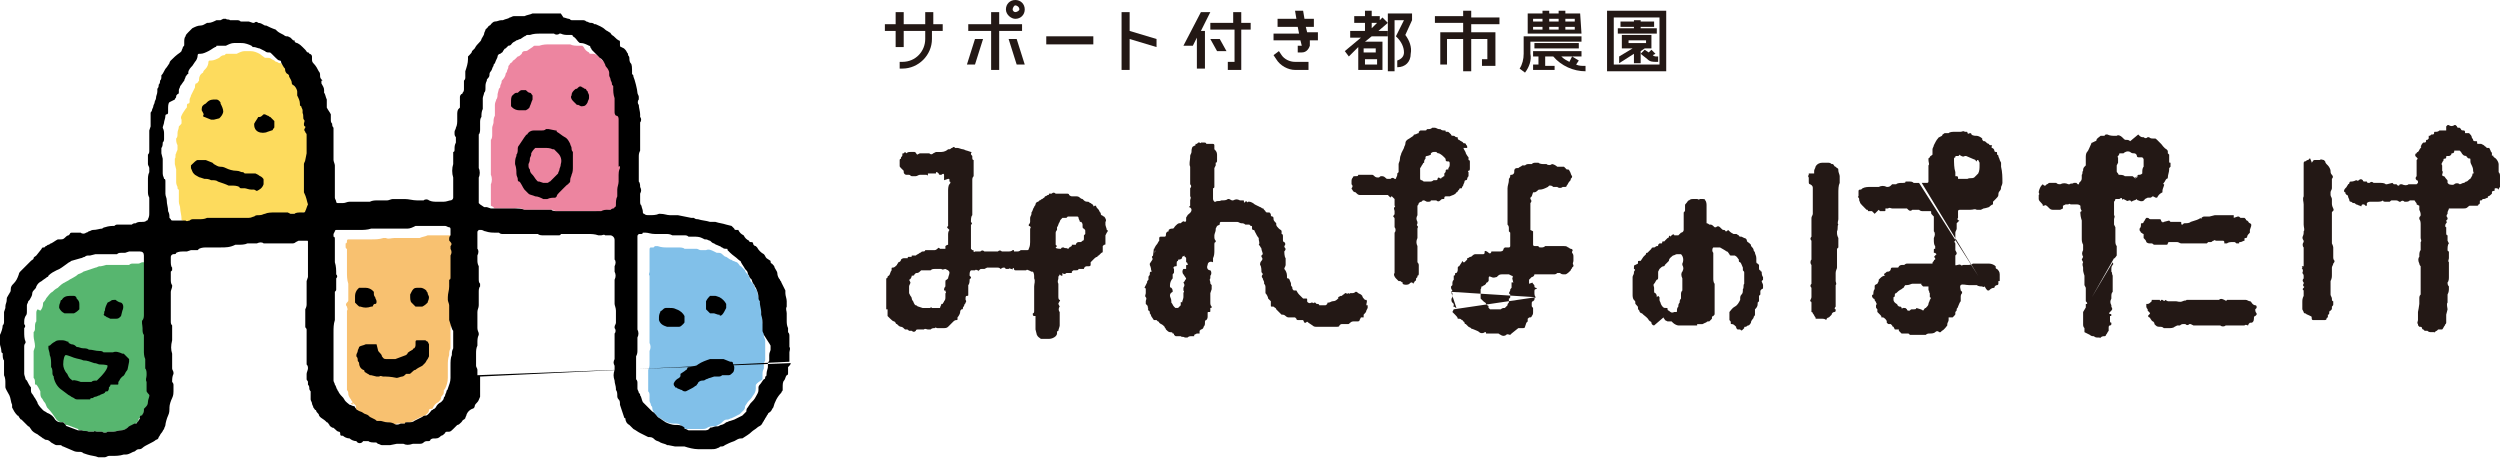 <?xml version="1.0" encoding="utf-8"?>
<!-- Generator: Adobe Illustrator 27.9.0, SVG Export Plug-In . SVG Version: 6.00 Build 0)  -->
<svg version="1.1" id="レイヤー_1" xmlns="http://www.w3.org/2000/svg" xmlns:xlink="http://www.w3.org/1999/xlink" x="0px"
	 y="0px" viewBox="0 0 185.9 35" style="enable-background:new 0 0 185.9 35;" xml:space="preserve">
<style type="text/css">
	.st0{fill:#FDDB5D;}
	.st1{fill:#F8C170;}
	.st2{fill:#57B66F;}
	.st3{fill:#81C0E9;}
	.st4{fill:#ED85A0;}
	.st5{fill:#231815;}
</style>
<g id="レイヤー_2_00000078010221433203670230000000801840555207745675_">
	<path id="パス_1" class="st0" d="M13.9,16.5c0.1,0,0.2,0,0.3,0c0.1,0,0.2-0.1,0.3-0.1c0.1,0,0.2,0,0.4,0c0.2,0,0.4,0,0.6-0.1h0.1
		c0.1,0,0.1,0,0.2,0c0.1,0,0.3,0,0.4,0c0.1,0,0.2,0,0.4,0h0.4c0.1,0,0.3,0,0.4,0c0.3,0,0.7,0,1,0h0.2c0.1,0,0.2,0,0.4-0.1
		c0.1-0.1,0.3-0.1,0.5-0.1c0.1,0,0.2,0,0.4-0.1c0.2-0.1,0.5-0.1,0.7-0.1h0.5c0.1,0,0.3,0,0.4,0c0,0,0.1,0,0.1,0h0.2
		c0.1,0,0.2,0,0.3,0c0.2,0,0.4-0.1,0.5-0.1h0.1c0.1,0,0.2-0.1,0.2-0.1c0.1-0.2,0.1-0.3,0.2-0.5c0,0,0-0.1,0-0.1
		c0-0.2-0.1-0.4-0.1-0.6c0-0.2,0-0.4,0-0.6c0-0.1,0-0.2,0-0.4c0,0,0-0.1,0-0.1c0,0,0-0.1,0-0.1c0-0.1,0-0.2,0-0.3c0-0.1,0-0.1,0-0.2
		c0,0,0-0.1,0-0.1c0-0.1,0-0.2,0-0.3c0-0.1,0-0.2,0.1-0.3c0.1-0.2,0.1-0.4,0.1-0.7c0,0,0-0.1,0-0.1c0-0.2,0-0.3,0-0.5
		c0-0.1,0-0.1,0-0.2c0-0.1,0-0.3,0-0.4c0,0,0-0.1,0-0.1L22.9,10c-0.1-0.1-0.1-0.2,0-0.3c0,0,0-0.1,0-0.1c0-0.1,0-0.2,0-0.2
		s0-0.2,0-0.3s-0.1-0.4-0.1-0.5c0-0.1,0-0.1,0-0.2c0-0.1,0-0.2-0.1-0.3c0-0.1-0.1-0.1-0.1-0.2c0-0.2-0.1-0.4-0.2-0.6
		c0-0.1-0.1-0.1,0-0.2c0,0,0-0.1,0-0.1c-0.1-0.2-0.1-0.3-0.3-0.4c-0.1-0.1-0.1-0.1-0.2-0.2c-0.1-0.2-0.2-0.3-0.2-0.5
		c0-0.1-0.1-0.2-0.1-0.2c-0.1-0.1-0.2-0.2-0.2-0.3c0-0.1-0.1-0.1-0.1-0.2c-0.1-0.1-0.2-0.2-0.3-0.4c0,0-0.1,0-0.1-0.1
		c-0.1,0-0.2,0-0.3-0.1c-0.1,0-0.1,0-0.2-0.1l-0.2-0.1c-0.1-0.1-0.2-0.1-0.4-0.1c0,0-0.1,0-0.1,0L19.3,4c-0.2-0.1-0.4-0.2-0.7-0.2
		h-0.1c-0.1,0-0.2,0-0.3,0c-0.2,0-0.4,0.1-0.6,0.2l0,0h-0.1h-0.3H17c-0.1,0-0.1,0-0.2,0c0,0-0.1,0.1-0.1,0.1c-0.2,0-0.3,0.1-0.4,0.2
		c-0.2,0.1-0.4,0.2-0.6,0.2h-0.1c0,0-0.1,0-0.1,0.1c0,0.2-0.1,0.4-0.2,0.5c-0.1,0.1-0.2,0.2-0.2,0.3c-0.2,0.1-0.3,0.3-0.3,0.5v0.1
		c-0.1,0.1-0.1,0.2-0.2,0.2s-0.1,0.2-0.1,0.3l0,0c-0.1,0.2-0.2,0.4-0.3,0.6c0,0.1-0.1,0.2-0.1,0.3c0,0,0,0.1,0,0.1
		c0,0.1,0,0.2-0.1,0.2c-0.1,0-0.1,0.1-0.1,0.2c0,0.1,0,0.1-0.1,0.2l-0.2,0.3c-0.1,0.2-0.2,0.3-0.1,0.5c0,0.1,0,0.1,0,0.2
		c0,0.1,0,0.1-0.1,0.2c0,0-0.1,0.1-0.1,0.1c0,0.2-0.1,0.3-0.1,0.5s0,0.3-0.1,0.4c0,0.2,0,0.3,0.1,0.5c0,0.1,0,0.2,0,0.3
		c0,0.1-0.1,0.2-0.1,0.3c-0.1,0.1,0,0.3-0.1,0.4v0.1c0,0.1,0,0.2,0,0.3l0.1,0.4c0,0.1,0,0.1,0,0.2c0,0,0,0.1,0,0.1
		c0,0.2,0,0.3,0,0.5v0.1c0,0.1,0,0.2,0.1,0.4c0,0.1,0,0.2,0.1,0.2c0,0.1,0,0.1,0,0.2c0,0.1,0,0.2,0,0.2c0,0.1,0,0.2,0,0.3
		c0,0.1,0,0.1,0,0.2c0,0.2,0.1,0.3,0.1,0.5s0.1,0.5,0.1,0.8v0.1h0.1C13.6,16.5,13.8,16.5,13.9,16.5z"/>
	<path id="パス_2" class="st1" d="M26.4,30.4c0,0.1,0.1,0.1,0.2,0.2c0.1,0.1,0.3,0.1,0.4,0.2c0.1,0.1,0.3,0.1,0.4,0.2
		c0,0,0.1,0,0.1,0.1l0.1,0.1c0.1,0,0.1,0.1,0.2,0.1c0.1,0,0.2,0,0.2,0c0.2,0.1,0.4,0.1,0.5,0.1c0.2,0,0.4,0,0.5,0.1
		c0.2,0.1,0.4,0.1,0.5,0H30c0.1,0,0.2,0,0.2-0.1h0.1c0.2,0,0.3,0,0.4-0.1c0.2-0.1,0.4-0.2,0.6-0.3c0.1,0,0.2-0.1,0.3-0.1h0
		c0.1-0.1,0.3-0.2,0.3-0.4c0-0.1,0.1-0.1,0.2-0.1c0,0,0.1,0,0.1-0.1c0.1-0.2,0.2-0.3,0.4-0.4c0.1-0.1,0.2-0.2,0.2-0.3
		c0-0.1,0-0.1,0.1-0.2c0.1-0.1,0.1-0.2,0.1-0.3c0-0.1,0-0.1,0.1-0.2c0.1-0.2,0.2-0.5,0.2-0.8c0-0.1,0-0.2,0-0.2c0-0.1,0-0.2,0-0.3
		c0-0.1,0-0.2,0-0.3c0,0,0-0.1,0-0.1c0-0.3,0-0.5,0.1-0.8c0,0,0,0,0,0c0-0.2,0-0.3,0.1-0.5c0-0.1,0-0.3,0-0.4c0,0,0-0.1,0-0.1
		c0-0.3,0-0.5,0-0.8c0-0.2,0-0.4,0.1-0.5c0-0.1,0-0.1,0-0.2c0-0.1,0-0.3,0-0.4c0-0.1,0-0.1,0-0.2v-0.4c0-0.1,0-0.3-0.1-0.4
		c0,0,0-0.1,0-0.1c0,0,0-0.1,0-0.1c0-0.3,0.1-0.5,0.1-0.8c0-0.1,0-0.1,0-0.2c0-0.1,0-0.2,0-0.3c0-0.1,0.1-0.2,0.1-0.2
		c0-0.3,0-0.6,0-0.9c0-0.1,0-0.3,0-0.4c0-0.1,0-0.2,0-0.2c0,0,0-0.1,0-0.2c0.1-0.2,0.1-0.3,0-0.5v-0.1c0,0,0-0.1,0-0.1
		c0.1-0.1,0.1-0.2,0-0.3c0-0.1-0.1-0.1-0.1-0.2c0-0.1,0-0.2,0.1-0.3v-0.1c-0.2,0-0.4,0-0.6,0h-0.5c0,0-0.1,0-0.2,0
		c-0.1,0-0.2,0-0.2,0H32c-0.1,0-0.2,0-0.2,0c-0.2,0.1-0.4,0.1-0.6,0.2c-0.1,0-0.2,0-0.2,0c-0.2,0-0.3,0-0.5,0h-0.1
		c-0.1,0-0.3,0-0.4,0c-0.2,0-0.4,0-0.6,0h-0.1c-0.2,0-0.4,0.1-0.6,0c-0.1,0-0.2,0-0.2,0c-0.3,0.1-0.6,0.1-0.9,0.1
		c-0.2,0-0.4,0-0.6,0c-0.1,0-0.3,0-0.5,0c-0.1,0-0.2,0-0.4,0c-0.1,0-0.2,0-0.2,0c0,0-0.1,0-0.1,0.1c0,0.1,0,0.2-0.1,0.2
		c0,0.1,0,0.1,0,0.2c0,0.1,0,0.2,0.1,0.2c0,0.1,0,0.2,0,0.3c0,0.1,0,0.2,0,0.3c0,0.1,0,0.2,0,0.2c0,0.1,0,0.3,0,0.4
		c0,0.2,0,0.3,0,0.5c0,0.3,0,0.6,0.1,0.9c0,0.1,0,0.2,0,0.4c0,0,0,0.1,0,0.1c0,0.1,0,0.1,0,0.2c0,0.1,0,0.2,0,0.3c0,0,0,0.1,0,0.1
		v0.1c0,0.1,0,0.1-0.1,0.2c-0.1,0.1-0.1,0.2,0,0.3c0,0.1,0.1,0.2,0,0.3c0,0,0,0.1,0,0.1c0,0.1,0,0.2,0,0.4c0,0.1,0,0.2,0,0.4
		c0,0.1,0,0.3,0,0.5c0,0.3,0,0.6,0,0.9c0,0.1,0,0.1,0,0.2c0,0,0,0.1,0,0.1c0,0.2,0,0.3,0,0.5c0,0.2,0,0.3,0,0.5c0,0.1,0,0.2,0,0.3
		c0,0.1,0,0.3,0,0.4c0,0.1,0,0.2,0,0.3c0,0.1,0,0.2,0,0.4c0,0.2,0,0.4,0,0.7c0,0.1,0,0.1,0,0.2c0.1,0.1,0.1,0.2,0.1,0.3
		c0,0.1,0.1,0.3,0.2,0.4c0,0.1,0.1,0.1,0.1,0.2c0,0.1,0.1,0.2,0.1,0.2C26,30,26.1,30,26.1,30c0.1-0.1,0.2,0,0.3,0.1
		S26.5,30.3,26.4,30.4z"/>
	<path id="パス_3" class="st2" d="M4.2,31.2c0.1,0.1,0.2,0.2,0.4,0.2h0.1c0,0,0.1,0,0.1,0.1c0,0.1,0.1,0.1,0.2,0.1
		c0.3,0.1,0.5,0.2,0.8,0.3C5.8,32,6,32,6.1,32c0.2,0.1,0.3,0,0.5,0.1h0.4c0.1,0,0.2,0,0.2,0c0.1,0,0.2,0,0.2,0c0.1,0,0.1,0,0.2,0
		c0.1,0.1,0.3,0.1,0.4,0h0.1c0.1,0,0.2,0,0.3,0C8.6,32.1,8.8,32,9,32c0.2,0,0.4-0.1,0.5-0.2l0.4-0.2c0.1,0,0.1-0.1,0.2-0.1l0.1-0.1
		c0.1-0.1,0.1-0.1,0.1-0.2c0-0.1,0.1-0.1,0.2-0.2c0,0,0.1-0.1,0.1-0.1c0.1-0.1,0.1-0.3,0.1-0.4c0-0.1,0-0.1,0.1-0.1
		c0.1-0.1,0.2-0.2,0.2-0.3c0-0.2,0.1-0.3,0.1-0.5c0-0.1,0-0.2,0-0.4c0-0.1,0-0.1,0-0.2c0-0.2,0-0.3,0.1-0.5c0-0.2,0.1-0.3,0-0.5
		c0,0,0-0.1,0-0.1c0-0.1,0-0.3-0.1-0.4c0-0.1,0-0.1,0-0.2c0-0.1,0-0.1,0-0.2c0,0,0-0.1,0-0.1c0-0.1,0-0.2,0-0.2c0-0.1,0-0.3-0.1-0.5
		s0-0.1,0-0.1c0-0.2,0-0.4,0-0.5c0-0.1,0-0.2,0-0.2c0-0.2,0-0.3,0-0.5c0-0.1,0-0.3-0.1-0.4c0-0.1,0-0.1,0-0.2c0-0.2,0-0.4,0-0.6
		s0-0.3,0.1-0.4c0,0,0-0.1,0-0.1c0-0.1,0-0.3,0-0.4c0-0.2,0-0.4,0-0.6c0-0.1,0-0.3,0-0.4v-0.4c0-0.1,0-0.2,0-0.2c0-0.1,0-0.1,0-0.2
		c0-0.2,0-0.3,0-0.5c0-0.2,0-0.4,0-0.6c0-0.2,0-0.4,0-0.5h-0.2c-0.1,0-0.1,0-0.2,0c-0.1,0-0.2,0.1-0.3,0.1c-0.1,0-0.2,0-0.2,0H9.9
		c-0.1,0-0.2,0-0.3,0.1c0,0-0.1,0-0.1,0H9.1c-0.3,0-0.5,0-0.8,0c-0.1,0-0.3,0-0.4,0l-0.4,0.1c0,0-0.1,0-0.1,0
		c-0.1,0-0.2,0.1-0.3,0.1l-0.3,0.1l-0.6,0.2c-0.1,0.1-0.2,0.1-0.4,0.2c-0.2,0.2-0.5,0.3-0.8,0.5c-0.2,0.1-0.4,0.2-0.6,0.4
		c0,0-0.1,0.1-0.1,0.1c-0.2,0.1-0.3,0.2-0.4,0.3c-0.2,0.1-0.3,0.3-0.4,0.4c-0.1,0.1-0.1,0.2-0.2,0.3c-0.1,0.1-0.1,0.1-0.1,0.2
		c0,0.2-0.1,0.4-0.2,0.5L2.8,23c-0.1,0.1-0.1,0.2-0.1,0.3c0,0.1,0,0.2,0,0.4c0,0.1,0,0.1,0,0.2c-0.1,0.1-0.1,0.3-0.1,0.4v0.1
		c0,0.1,0,0.2-0.1,0.3c0,0,0,0.1,0,0.1c0,0.1,0,0.1,0,0.2c0,0.2,0.1,0.5,0.1,0.7c0,0,0,0.1,0,0.1l-0.1,0.3c0,0.1,0,0.2,0,0.4
		c0,0,0,0.1,0,0.1c0,0.1,0,0.2,0,0.2c0,0.1,0,0.3,0,0.4c0,0.1,0,0.2,0,0.3c0,0,0,0.1,0,0.1c0,0.1,0,0.3,0,0.4c0,0,0,0.1,0,0.1
		c0.1,0.1,0.1,0.2,0.1,0.4c0,0.1,0,0.1,0.1,0.1c0.1,0.1,0.2,0.3,0.3,0.5c0,0,0,0.1,0,0.1c0,0.1,0,0.3,0.1,0.4
		c0.1,0.1,0.1,0.2,0.2,0.3c0.1,0.1,0.1,0.2,0.2,0.4l0,0l0,0C3.8,30.6,4,30.9,4.2,31.2z"/>
	<path id="パス_4" class="st3" d="M48.8,30.9c0.1,0.1,0.2,0.2,0.3,0.2l0.3,0.2c0.2,0.1,0.4,0.2,0.7,0.2c0.1,0,0.1,0,0.2,0
		c0.2,0,0.3,0.1,0.4,0.2c0,0,0.1,0.1,0.1,0.1l0.2,0.1l0.4,0c0.1,0,0.2,0,0.3,0c0.2,0,0.3,0,0.5,0c0.1,0,0.3,0,0.4-0.1
		c0.2-0.1,0.3-0.1,0.5-0.1c0,0,0.1,0,0.1,0l0.2-0.1c0.2-0.1,0.3-0.2,0.4-0.3c0.1-0.1,0.2-0.1,0.3-0.1c0.1,0,0.2-0.1,0.3-0.1
		c0.2-0.1,0.4-0.2,0.6-0.3l0.3-0.3c0.1-0.1,0.1-0.2,0.1-0.3l0.2-0.3c0.1-0.1,0.3-0.3,0.4-0.5c0.1-0.1,0.2-0.3,0.2-0.5
		c0-0.1,0-0.2,0-0.2c0-0.1,0-0.1,0.1-0.2c0.1-0.1,0.3-0.2,0.4-0.3c0-0.1,0-0.1,0-0.2c0,0,0-0.1,0-0.1c0-0.2,0-0.3,0.1-0.5
		c0-0.1,0-0.2,0-0.3c0,0,0-0.1,0-0.1l0.1-0.2c0,0,0-0.1,0-0.1c0-0.1,0-0.2,0-0.3s0-0.2,0-0.4c0-0.1,0-0.2,0-0.2c0,0,0-0.1,0-0.1
		c0-0.1,0-0.3,0-0.4c0-0.1-0.1-0.2-0.1-0.3c0-0.1,0-0.2,0-0.4c0-0.3-0.1-0.5-0.1-0.8c0-0.1,0-0.1,0-0.2c0-0.2-0.1-0.5-0.1-0.7
		c0,0,0-0.1,0-0.1c0-0.1-0.1-0.2-0.1-0.4l-0.2-0.7c0-0.1-0.1-0.2-0.1-0.2c-0.1-0.1-0.1-0.3-0.2-0.4c0,0-0.1-0.1-0.1-0.1
		c-0.1-0.1-0.1-0.1-0.1-0.2l-0.1-0.2c0-0.1-0.1-0.2-0.2-0.3c-0.1-0.1-0.1-0.2-0.1-0.2l-0.3-0.3c-0.1,0-0.1-0.1-0.2-0.2
		c0,0-0.1-0.1-0.1-0.1c-0.1,0-0.2-0.1-0.3-0.1c0,0-0.1-0.1-0.2-0.1L54,19.1c-0.1,0-0.2-0.1-0.3-0.2c-0.1-0.1-0.2-0.1-0.3-0.1h-0.1
		l-0.2-0.1c-0.2-0.1-0.4-0.2-0.6-0.1h-0.2c-0.1,0-0.2,0-0.2,0c-0.1,0-0.2-0.1-0.3-0.1c-0.2,0-0.5,0-0.7,0c-0.1,0-0.1,0-0.2,0
		c-0.1-0.1-0.3-0.1-0.5-0.1c-0.3,0-0.5,0-0.8,0c-0.2,0-0.4,0-0.7-0.1c-0.1,0-0.1,0-0.2,0c0,0-0.1,0.1-0.1,0.1h-0.1c0,0-0.1,0-0.1,0
		c-0.1,0-0.1,0.1-0.1,0.2c0,0.1,0,0.2,0,0.3c0,0.1,0,0.2,0,0.3c0,0.1,0,0.1,0,0.2c0,0.2,0,0.3,0,0.5c0,0.1,0,0.2,0,0.3
		c0,0.1-0.1,0.2,0,0.3c0,0.2,0,0.3,0,0.5c0,0.1,0,0.1,0,0.2c0,0.1,0,0.2,0,0.4c0,0,0,0.1,0,0.1c0,0.1,0,0.2,0,0.3c0,0.1,0,0.2,0,0.4
		c0,0.1,0,0.2,0,0.4c0,0.2,0,0.4,0,0.7c0,0.1,0,0.2,0,0.3c0,0,0,0.1,0,0.1c0,0.1,0,0.1,0,0.2c0,0.3,0,0.6,0,0.9c0,0.2,0,0.3,0,0.5
		c0.1,0.2,0.1,0.4,0,0.6c0,0.1,0,0.1,0,0.2c0,0.1,0,0.2,0,0.4c0,0.1,0,0.1,0,0.2c0,0,0,0.1,0,0.1c0,0.2,0,0.3-0.1,0.5
		c0,0,0,0.1,0,0.1c0,0.1,0,0.3,0,0.5c0,0.1,0,0.2,0,0.2c0,0.3,0,0.5,0,0.8c0,0,0,0,0,0l0,0c0.1,0.1,0.1,0.2,0.1,0.3v0.1
		c0,0.1,0,0.2,0,0.3c0,0.1,0.1,0.2,0.1,0.3c0,0.1,0.1,0.1,0.1,0.2c0,0.2,0.1,0.3,0.2,0.5C48.7,30.6,48.7,30.8,48.8,30.9z"/>
	<path id="パス_5" class="st4" d="M36.8,15.5c0.1,0,0.2,0,0.4,0c0.1,0,0.3,0,0.5,0c0,0,0.1,0,0.2,0c0.1,0,0.1,0,0.2,0
		c0.1,0,0.1,0,0.2,0c0.2-0.1,0.5,0,0.7,0.1c0.1,0,0.2,0,0.3,0c0.1,0,0.2,0,0.3,0h0.2c0.1,0,0.2,0,0.2,0c0.2,0,0.4,0,0.6,0
		c0.1,0,0.2,0,0.3,0c0.1,0,0.1,0,0.2,0c0.1,0.1,0.3,0.1,0.4,0.1c0.1,0,0.3,0,0.5,0h0.3h0.2c0.2,0,0.4,0,0.6,0c0.1,0,0.2,0,0.3,0h0.3
		c0.2,0,0.4,0,0.6,0c0.1,0.1,0.3,0.1,0.5,0c0.1,0,0.3-0.1,0.5-0.1h0.2c0.1,0,0.2,0,0.2-0.1c0,0,0.1,0,0.1-0.1c0-0.1,0.1-0.2,0.1-0.2
		c0-0.2,0.1-0.4,0.1-0.6c0-0.1,0-0.2,0-0.3c0-0.1,0-0.2,0-0.2c0-0.2,0.1-0.4,0.1-0.5c0,0,0-0.1,0-0.1c0-0.1,0-0.2,0-0.2
		c0-0.1,0-0.1,0-0.2c0-0.2,0-0.4,0.1-0.5c0,0,0-0.1,0-0.1c0-0.1,0-0.1,0-0.2c0-0.1,0-0.2,0-0.3c0-0.1,0-0.1,0-0.2c0-0.1,0-0.3,0-0.4
		c0-0.3,0-0.6,0-0.9c0-0.1,0-0.2,0-0.3c0-0.2,0-0.3,0-0.5s0-0.4,0-0.6c0-0.1,0-0.2,0-0.2c0-0.1-0.1-0.2-0.1-0.3c0-0.2,0-0.4,0-0.7
		c0-0.1,0-0.2,0-0.3c-0.1-0.2-0.1-0.5-0.1-0.8c0,0,0-0.1,0-0.1c0-0.1,0-0.1-0.1-0.2c-0.1-0.1-0.1-0.2-0.1-0.3c0-0.1,0-0.2-0.1-0.3
		c0-0.1,0-0.1,0-0.2c0-0.2-0.1-0.3-0.2-0.4C45.3,5.1,45.2,5,45.2,5c-0.1-0.1-0.1-0.2-0.2-0.3l-0.1-0.1l-0.1-0.1c0,0-0.1-0.1-0.1-0.1
		c-0.1-0.1-0.1-0.2-0.2-0.2C44.3,4,44.2,4,44,4c-0.1,0-0.2,0-0.2-0.1c-0.2-0.1-0.3-0.2-0.4-0.4c0,0-0.1-0.1-0.1-0.1H43
		c-0.2,0-0.4,0-0.6-0.1h-0.1c-0.1,0-0.3,0-0.4,0c-0.2,0-0.4,0-0.6,0c0,0-0.1,0,0,0h-0.4c-0.3,0-0.5,0-0.8,0.1h-0.3
		c-0.1,0-0.1,0-0.2,0.1l-0.3,0.2c-0.1,0.1-0.2,0.1-0.3,0.1c-0.1,0-0.2,0.1-0.2,0.2c-0.1,0.1-0.2,0.2-0.3,0.2l-0.2,0.2
		c-0.1,0.1-0.2,0.1-0.2,0.2c-0.1,0.1-0.2,0.1-0.2,0.2c-0.1,0.1-0.1,0.1-0.1,0.2c0,0.1-0.1,0.2-0.1,0.3c0,0.1-0.1,0.1-0.1,0.2
		c0,0.1-0.1,0.3-0.2,0.4c-0.1,0.1-0.1,0.1-0.1,0.2c0,0.1-0.1,0.2-0.1,0.3c0,0.1,0,0.1-0.1,0.2L37,7c0,0.1,0,0.3-0.1,0.4
		c0,0.1-0.1,0.2-0.1,0.4c0,0.2,0,0.4,0,0.6c0,0.1,0,0.2,0,0.2c-0.1,0.2-0.1,0.3-0.1,0.5c0,0.1-0.1,0.3-0.1,0.4c0,0.2,0,0.3,0,0.5
		c0,0.1,0,0.3-0.1,0.4c0,0.1,0,0.1,0,0.2c0,0.1,0,0.2,0,0.4c0,0.2,0,0.4,0,0.6c0,0.1,0,0.2,0,0.4c0,0.1,0,0.2,0,0.2
		c0,0.1,0,0.3,0,0.4c0,0,0,0.1,0,0.1c0,0.1,0,0.2,0,0.2v0.1c0.1,0.2,0.1,0.5,0,0.7c0,0,0,0.1,0,0.1c0,0,0,0.1,0,0.1
		c0,0.1,0,0.3,0,0.4c0,0.2,0,0.4,0,0.6c0,0.1,0,0.2,0,0.4l0.2,0.1C36.7,15.5,36.8,15.5,36.8,15.5z"/>
	<path id="パス_6" d="M58.7,26.9c0-0.1,0-0.2,0-0.2c0,0,0-0.1,0-0.1c0-0.1,0-0.2,0-0.4c0-0.1,0.1-0.3,0-0.4c0-0.1,0-0.1,0-0.2
		c0-0.1,0-0.1,0-0.2c0-0.1,0-0.2,0-0.4c0-0.1,0-0.2-0.1-0.3c0-0.1,0-0.2,0-0.2c0,0,0-0.1,0-0.1c-0.1-0.2-0.1-0.4-0.1-0.6
		c0-0.2,0-0.3,0-0.5c0-0.2-0.1-0.3,0-0.5c0-0.1,0-0.1,0-0.2c0-0.1,0-0.1,0-0.2c0-0.2-0.1-0.4-0.1-0.6c0,0,0-0.1,0-0.1
		c0,0,0-0.1,0-0.1c-0.1-0.2-0.2-0.4-0.3-0.6c0-0.1-0.1-0.1-0.1-0.2c-0.1-0.1-0.2-0.3-0.2-0.5c0-0.1-0.1-0.2-0.2-0.4
		c0-0.1-0.1-0.2-0.2-0.3c-0.1,0-0.1-0.1-0.1-0.2L57,19.2c-0.1-0.1-0.1-0.2-0.2-0.3c-0.2-0.1-0.4-0.3-0.5-0.5c0,0-0.1-0.1-0.1-0.1
		c-0.1,0-0.2-0.1-0.2-0.2c0-0.1-0.1-0.1-0.2-0.1c0,0-0.1,0-0.1-0.1c-0.2-0.1-0.3-0.2-0.4-0.4c-0.2-0.1-0.3-0.2-0.4-0.4
		c0,0-0.1,0-0.1,0c-0.1,0-0.2,0-0.2-0.1l-0.1-0.1c0,0-0.1-0.1-0.1-0.1l-0.4-0.1c-0.3-0.1-0.5-0.1-0.8-0.2c-0.1,0-0.1,0-0.2,0
		c-0.1,0-0.1,0-0.2,0c-0.3-0.1-0.6-0.1-0.9-0.2c-0.1,0-0.2,0-0.3-0.1h-0.2L50.4,16c-0.1,0-0.3,0-0.4,0c-0.1,0-0.1,0-0.2,0
		c-0.2,0-0.4-0.1-0.7-0.1c0,0-0.1,0-0.1,0c-0.2,0.1-0.5,0.1-0.7,0.1c-0.2,0-0.3,0-0.4-0.1c-0.1,0-0.1-0.1-0.1-0.2
		c0-0.1-0.1-0.3-0.1-0.4c-0.1-0.1-0.1-0.2-0.1-0.3c0-0.1,0-0.3,0-0.4c0-0.1,0-0.2,0-0.2c0.1-0.2,0.1-0.3,0-0.5c0-0.1,0-0.3-0.1-0.4
		c0-0.1,0-0.1,0-0.2c0,0,0-0.1,0-0.1c0-0.1,0-0.2,0-0.4c0-0.1,0-0.1,0-0.2c0-0.1,0-0.3,0-0.4c0-0.2,0-0.3,0-0.5c0-0.2,0-0.3,0.1-0.5
		c0-0.1,0-0.2,0-0.2c0-0.1,0-0.2,0-0.3c0-0.1,0-0.2,0-0.3c0-0.1,0-0.2,0-0.2c0-0.1,0-0.1,0-0.2c0,0,0-0.1,0-0.1c0-0.1,0-0.1,0-0.2
		c0-0.1,0-0.2,0-0.2c0-0.1,0-0.2,0-0.4c0.1-0.1,0.1-0.3,0-0.4c0-0.1,0-0.1,0-0.2c0-0.2-0.1-0.5-0.1-0.7c-0.1-0.1-0.1-0.3,0-0.4
		c0-0.1,0-0.2,0-0.2c0-0.1-0.1-0.2-0.1-0.3c0-0.2-0.2-1-0.3-1.2c0-0.1,0-0.1-0.1-0.2C47,5,47,4.8,46.9,4.7c-0.1-0.1-0.1-0.3-0.1-0.4
		c0-0.1-0.1-0.2-0.1-0.2c0,0,0-0.1,0-0.1c-0.1-0.1-0.1-0.2-0.2-0.3c0,0-0.1-0.1-0.1-0.1l-0.2-0.1c-0.1,0-0.1-0.1-0.1-0.2
		c0-0.1,0-0.1,0-0.2c0,0,0-0.1-0.1-0.1c-0.2-0.1-0.3-0.3-0.5-0.4c-0.1-0.1-0.1-0.2-0.2-0.2c-0.1-0.1-0.2-0.1-0.3-0.2
		c-0.2-0.2-0.5-0.3-0.7-0.4c0,0-0.1,0-0.1,0c-0.1-0.1-0.2-0.1-0.3-0.1c-0.1,0-0.2-0.1-0.3-0.1c-0.1-0.1-0.2-0.1-0.3-0.1
		c-0.1,0-0.1,0-0.2,0c0,0-0.1,0-0.1,0c-0.1,0-0.1,0-0.2,0h-0.1c-0.1,0-0.1,0-0.2,0c-0.1,0-0.1-0.1-0.2-0.1c-0.1,0-0.3-0.1-0.4-0.1
		L41.7,1c-0.1,0-0.2,0-0.3,0c-0.2,0-0.5,0-0.7,0c-0.3,0-0.6,0-0.9,0c-0.1,0-0.1,0-0.2,0c-0.2,0.1-0.4,0.1-0.6,0.2
		c-0.1,0-0.1,0-0.2,0c-0.1,0-0.2,0-0.2,0c-0.1,0-0.2,0-0.2,0c0,0-0.1,0-0.2,0c-0.1,0-0.2,0.1-0.3,0.1c-0.1,0.1-0.3,0.1-0.5,0.2
		c0,0-0.1,0-0.1,0c-0.2,0-0.3,0.1-0.5,0.1c-0.1,0-0.2,0.1-0.3,0.2c0,0.1-0.2,0.1-0.2,0.2c-0.1,0.1-0.1,0.1-0.2,0.2
		C36.1,2.3,36,2.4,36,2.5c0,0.1-0.1,0.2-0.2,0.4c0,0.1-0.1,0.2-0.2,0.3c-0.1,0.1-0.2,0.2-0.3,0.4c0,0-0.1,0.1-0.1,0.1
		c0,0-0.1,0.1-0.1,0.1c0,0.1-0.1,0.2-0.2,0.3l-0.1,0.1c0,0,0,0.1,0,0.1c0,0,0,0.1,0,0.1c0,0.3-0.1,0.6-0.2,0.9c0,0,0,0.1,0,0.2
		c0,0.1,0,0.2,0,0.2c0,0,0,0.1,0,0.1c0,0.1-0.1,0.2-0.1,0.2c0,0.1,0,0.1,0,0.2c0,0.1,0,0.3,0,0.4c0,0.1,0,0.2-0.1,0.3
		c0,0,0,0.1-0.1,0.1c-0.1,0.1-0.1,0.2-0.1,0.2c0,0.1,0,0.2,0,0.3c0,0.1,0,0.3,0,0.4c0,0,0,0.1,0,0.1c0,0-0.1,0.1-0.1,0.1
		c-0.1,0.1-0.1,0.3-0.1,0.4c0,0.1,0,0.1,0,0.2c0,0.1,0,0.2,0,0.2c0,0.2,0,0.4-0.1,0.6c0,0.1-0.1,0.2-0.1,0.3c0,0,0,0.1,0,0.1
		c0,0.1,0,0.2,0.1,0.3c0,0.1,0,0.2,0,0.4c-0.1,0.2-0.1,0.3-0.1,0.5c0,0.1,0,0.2-0.1,0.2c0,0,0,0.1,0,0.1c0,0.1,0,0.2,0,0.3
		s0,0.2,0,0.3c0,0,0,0.1,0,0.1c0,0.1,0,0.1,0,0.1c-0.1,0.3-0.1,0.7,0,1c0,0.2,0,0.3,0,0.5c0,0.1,0,0.1,0,0.2c0,0.3,0,0.5,0,0.8
		c0,0.1-0.1,0.2-0.2,0.2c-0.1,0-0.3,0.1-0.5,0.1h-0.5c-0.2,0-0.4,0-0.6-0.1c-0.1-0.1-0.3-0.1-0.4,0c-0.1,0-0.3,0-0.5,0
		c-0.3,0-0.6-0.1-0.9-0.1c-0.1,0-0.1,0-0.2,0c-0.2,0-0.3,0-0.5,0h-0.1h-0.1c-0.1,0-0.3,0.1-0.4,0.1c-0.2,0-0.5,0-0.7,0
		c-0.2,0-0.4,0-0.6,0.1h-0.1c-0.1,0-0.1,0-0.2,0h-0.1c-0.2,0-0.4,0-0.6,0h-0.2c-0.1,0-0.2,0-0.3,0H26c-0.2,0-0.3,0.1-0.5,0.1
		c-0.1,0-0.2,0-0.4,0c0,0-0.1,0-0.1-0.1c0-0.1-0.1-0.2-0.1-0.3c0-0.1,0-0.1,0-0.2c0-0.1,0-0.2,0-0.3c0-0.1,0-0.3,0-0.4
		c0-0.1,0-0.3,0-0.4c0,0,0-0.1,0-0.1c0-0.2,0-0.3,0-0.5c0-0.1,0-0.2,0-0.4c0,0,0-0.1,0-0.1c0-0.1-0.1-0.3-0.1-0.4c0,0,0-0.1,0-0.1
		c0-0.2,0-0.3,0-0.5c0-0.2,0-0.3,0-0.5c0-0.1,0-0.2,0-0.2c0-0.3,0-0.5,0-0.8c0-0.1,0-0.2,0-0.2c0,0,0-0.1,0-0.1
		c-0.1-0.1-0.1-0.2-0.1-0.3c-0.1-0.1-0.1-0.2-0.1-0.3c0-0.1,0-0.3,0-0.4c-0.1-0.2-0.2-0.3-0.3-0.5c0-0.2,0-0.4,0-0.6
		c-0.1-0.2-0.1-0.4-0.2-0.5c0,0,0-0.1,0-0.1c0,0,0-0.1,0-0.1c0-0.2-0.1-0.3-0.2-0.5c0-0.1,0-0.1,0-0.2C24,6,24,6,23.9,5.9
		c-0.1-0.1-0.1-0.2-0.1-0.3c0-0.1,0-0.2-0.1-0.3c-0.1-0.2-0.2-0.4-0.4-0.6c-0.1-0.1-0.1-0.2-0.1-0.3c0-0.1,0-0.1,0-0.2
		c0-0.1-0.1-0.2-0.2-0.2c0-0.1-0.1-0.1-0.1-0.1c-0.1,0-0.1-0.1-0.2-0.2l-0.2-0.2c-0.1-0.1-0.2-0.2-0.4-0.3c-0.1,0-0.2-0.1-0.2-0.1
		C22,3,21.8,3,21.8,3l-0.2-0.2l-0.2-0.1h-0.1c-0.1,0-0.2-0.1-0.2-0.1c-0.2-0.1-0.4-0.2-0.5-0.3l-0.1-0.1C20.2,2.1,20,2,19.8,1.9
		h-0.1c-0.2-0.1-0.3-0.2-0.5-0.2c-0.1-0.1-0.2-0.1-0.3,0c0,0-0.1,0-0.1,0l-0.3-0.1c0,0-0.1,0-0.1,0c-0.1,0-0.2,0-0.2,0
		c-0.1,0-0.1,0-0.2,0c0,0-0.1,0-0.1,0c-0.1-0.1-0.2-0.1-0.3-0.1h-0.2c-0.1,0-0.1,0-0.2,0c0,0-0.1,0-0.1,0c-0.1-0.1-0.2,0-0.3-0.1
		c-0.1,0-0.1,0-0.2,0l-0.2,0.1c-0.1,0-0.1,0-0.2,0c0,0-0.1,0-0.1,0c-0.2,0.1-0.4,0.2-0.6,0.2c0,0-0.1,0-0.1,0
		c-0.2,0.1-0.3,0.2-0.5,0.2c-0.2,0-0.4,0.1-0.6,0.2c-0.1,0.1-0.2,0.2-0.3,0.3c-0.1,0.1-0.2,0.2-0.2,0.3c-0.1,0.1-0.1,0.3-0.1,0.4
		c0,0.1,0,0.1,0,0.2c0,0.1,0,0.1-0.1,0.2c0,0.1-0.1,0.2-0.1,0.3l-0.1,0.1c-0.3,0.2-0.5,0.4-0.7,0.6c0,0-0.1,0.1-0.1,0.2l-0.2,0.3
		c-0.2,0.2-0.2,0.4-0.4,0.6c0,0,0,0.1,0,0.1c0,0.1,0,0.2-0.1,0.3c0,0.1,0,0.2-0.1,0.3c0,0.1,0,0.2-0.1,0.3c0,0.1,0,0.2,0,0.2
		c0,0.2-0.1,0.3-0.1,0.5c0,0.1-0.1,0.2-0.1,0.3c0,0.1-0.1,0.2-0.1,0.3c0,0.1-0.1,0.2-0.1,0.3c0,0.1-0.1,0.1-0.1,0.2c0,0,0,0.1,0,0.1
		c0,0.2,0,0.3,0,0.5c0,0.1,0,0.3,0,0.4l-0.1,0.3v0.1c0,0.2,0,0.4,0,0.6s0,0.3,0,0.5c0,0,0,0.1,0,0.1c0,0.1,0,0.1,0,0.2
		c0,0.1,0,0.2-0.1,0.3c0,0.1,0,0.1,0,0.2c0,0,0,0.1,0,0.1c0,0.1,0,0.3,0,0.4c0,0.1,0.1,0.2,0.1,0.3c0,0.1,0,0.2,0,0.3
		c-0.1,0.2-0.1,0.4-0.1,0.6c0,0.1,0,0.2,0,0.4c0,0,0,0.1,0,0.1c0,0.1,0,0.2,0,0.3c0,0.2,0,0.3,0.1,0.5c0,0,0,0.1,0,0.1
		c0,0.1,0,0.3,0,0.4c0,0.1,0,0.3,0,0.4c0,0.1,0,0.2,0,0.2c0,0.2,0,0.3-0.1,0.5c0,0.1-0.1,0.1-0.1,0.1c-0.1,0.1-0.2,0.1-0.4,0.1
		c-0.1,0-0.3,0-0.4,0.1c-0.1,0-0.2,0-0.3,0.1c-0.3,0-0.5,0-0.8,0H8.7c-0.1,0-0.2,0.1-0.2,0.1c-0.2,0-0.4,0-0.7,0.1
		c-0.1,0-0.2,0.1-0.2,0.1c-0.2,0-0.4,0.1-0.7,0.1c-0.1,0-0.2,0.1-0.3,0.1c-0.1,0.1-0.2,0.1-0.2,0.1c-0.1,0.1-0.3,0.1-0.4,0H5.6
		c-0.1,0-0.1,0-0.2,0c-0.1,0-0.2,0-0.2,0.1c0,0-0.1,0.1-0.1,0.1c-0.1,0-0.2,0.1-0.3,0.2c-0.1,0.1-0.2,0.1-0.3,0.1c0,0-0.1,0-0.2,0
		c-0.2,0.1-0.3,0.2-0.5,0.3c-0.1,0-0.1,0.1-0.2,0.1c-0.1,0-0.1,0.1-0.2,0.1c0,0-0.1,0.1-0.1,0.1c-0.1,0-0.2,0-0.2,0.1L2.7,19
		c-0.1,0.1-0.2,0.1-0.2,0.2c0,0.1-0.1,0.1-0.2,0.2c-0.1,0.1-0.2,0.2-0.4,0.4l-0.4,0.4c-0.1,0.1-0.1,0.2-0.1,0.2
		c-0.1,0.3-0.2,0.5-0.4,0.7c-0.1,0.1-0.2,0.2-0.2,0.4c0,0.1,0,0.2-0.1,0.3c0,0.1-0.1,0.1-0.1,0.2c-0.1,0.1-0.1,0.2-0.1,0.3
		c0,0.2-0.1,0.3-0.1,0.5c0,0,0,0.1,0,0.1l-0.1,0.3c0,0.2,0,0.3,0,0.5c0,0.1,0,0.2,0,0.2c0,0.1,0,0.2-0.1,0.3c0,0,0,0,0,0l0,0
		c0,0.2-0.1,0.5-0.2,0.7c0,0.1,0,0.1,0,0.2c0,0.1,0,0.3,0,0.5c0,0.1,0.1,0.3,0.1,0.5s0.1,0.1,0.1,0.2c0,0.2,0,0.4,0.1,0.5
		c0,0.1,0,0.1,0,0.2c0,0.1,0,0.2,0,0.3c0,0.1,0,0.2,0,0.4c0,0.1,0,0.1,0,0.2c0.1,0.2,0.1,0.4,0.1,0.6c0,0.1,0,0.2,0,0.3
		s0.2,0.4,0.3,0.6s0.1,0.5,0.2,0.7c0,0,0,0.1,0,0.1c0,0,0,0.1,0,0.1c0.1,0.2,0.2,0.4,0.4,0.6c0.1,0,0.1,0.1,0.1,0.1
		c0.1,0.1,0.1,0.2,0.2,0.2l0.1,0.1c0.1,0.1,0.3,0.3,0.4,0.4c0.1,0,0.1,0.1,0.2,0.2c0.1,0.2,0.3,0.3,0.5,0.4c0.1,0.1,0.3,0.2,0.4,0.3
		c0.1,0,0.1,0.1,0.2,0.1c0.2,0,0.3,0.1,0.4,0.2C4,33,4.1,33.1,4.2,33.1h0.1h0.2c0.1,0,0.1,0.1,0.2,0.1l0.7,0.3
		c0.2,0.1,0.3,0.1,0.5,0.1c0.1,0,0.2,0,0.3,0.1l0.3,0.1c0.3,0.1,0.6,0.1,0.8,0.2c0.2,0,0.3,0,0.5,0c0.1,0,0.2-0.1,0.3-0.1
		c0.1,0,0.1,0,0.2,0c0.3,0,0.6,0,0.9-0.1h0.1c0.1,0,0.2,0,0.4-0.1l0.2-0.1c0.1,0,0.2-0.1,0.2-0.1c0.1-0.1,0.2-0.1,0.3-0.1
		c0.1,0,0.2-0.1,0.2-0.1c0.1-0.1,0.3-0.2,0.5-0.3c0.2-0.1,0.4-0.2,0.5-0.3c0.1,0,0.2-0.1,0.2-0.2c0.1-0.1,0.1-0.2,0.2-0.3
		c0.1-0.1,0.1-0.2,0.2-0.3c0-0.1,0.1-0.2,0.1-0.3s0.1-0.5,0.2-0.7s0.1-0.4,0.1-0.5c0,0,0-0.1,0-0.1c0-0.2,0.1-0.5,0.2-0.7
		c0.1-0.2,0.1-0.4,0.1-0.5c0-0.1,0-0.3,0-0.4c0,0,0-0.1,0-0.1l0,0c0-0.1-0.1-0.2-0.1-0.2c0-0.2,0-0.4,0.1-0.6c0,0,0-0.1,0-0.1
		c0-0.1-0.1-0.2-0.1-0.3c0-0.1,0-0.1,0-0.2c0-0.2,0-0.4,0-0.6c0-0.1,0-0.1,0-0.2c0,0,0-0.1,0-0.1c-0.1-0.3-0.1-0.6,0-1
		c0-0.1,0-0.2,0-0.3c0-0.2,0-0.3,0-0.5c0-0.1,0-0.1,0-0.2c0,0,0-0.1,0-0.1c-0.1-0.1-0.1-0.2-0.1-0.3c0,0,0-0.1,0-0.1
		c0-0.1,0-0.1,0-0.2c0-0.1,0-0.3,0-0.4c0-0.2,0-0.4,0-0.6c0-0.1,0-0.1,0-0.2c0-0.1,0-0.2,0-0.2c0-0.2,0-0.3,0-0.5
		c0-0.1,0.1-0.3,0.1-0.4c0,0,0,0,0,0s0,0,0,0c0,0,0-0.1,0-0.1c-0.1-0.1-0.1-0.3-0.1-0.4c0-0.1,0-0.1,0-0.2v-0.2c0-0.1,0-0.1,0-0.2
		l0.1-0.1c0-0.1,0-0.1,0-0.2c-0.1-0.1-0.1-0.3-0.1-0.5c0-0.1,0-0.2,0-0.3c0-0.1,0.1-0.2,0.2-0.2c0.1,0,0.2,0,0.2-0.1
		c0.2-0.1,0.4-0.1,0.5-0.1c0.1,0,0.2,0,0.3,0l0.3-0.1c0.1,0,0.2,0,0.3,0h0.2c0,0,0.1-0.1,0.1-0.1c0.2-0.1,0.4-0.1,0.6-0.1h0.5
		c0.2,0,0.3,0,0.5,0c0.4,0,0.7,0,1.1-0.2c0.1,0,0.1,0,0.2,0c0.2,0,0.5,0,0.7-0.1c0.1,0,0.2,0,0.2,0c0.2,0,0.3,0,0.5,0
		c0.2-0.1,0.4-0.1,0.5,0H20c0.1,0,0.2,0,0.2,0l0.3,0c0.1,0,0.2,0,0.4,0c0.1,0,0.3,0,0.4,0h0.4c0.1,0,0.2,0,0.3-0.1l0.2-0.1l0.6,0
		c0.1,0,0.1,0,0.1,0.1c0,0.2,0,0.4,0,0.6l0,0c0,0.1,0,0.2,0,0.3c0,0.1,0,0.2,0,0.3c0,0,0,0.1,0,0.1c0,0.2,0,0.3,0,0.5
		c0,0.1,0,0.3,0,0.4c0,0.1,0,0.2,0,0.3c0,0,0,0.1,0,0.1l-0.1,0.3c0,0,0,0.1,0,0.1c0,0.1,0,0.3,0,0.5c0,0.1,0,0.1,0,0.2
		c0,0.1,0,0.2,0,0.2c0,0,0,0.1,0,0.1c0,0.1,0,0.3,0,0.4c0,0.1,0,0.2,0,0.2c0,0.1,0,0.2-0.1,0.4c0,0.1,0,0.2,0,0.4c0,0.1,0,0.2,0,0.3
		c0,0.1,0,0.1,0,0.2c0,0,0,0.1,0,0.1c0,0.1,0,0.2,0,0.3c0,0.1,0.1,0.1,0.1,0.2c0,0.2,0,0.4,0,0.6c0,0.4,0,0.7,0,1.1c0,0,0,0.1,0,0.1
		c0,0.1,0,0.1,0,0.2c0,0.1,0,0.3,0,0.4c0,0.1,0,0.1,0,0.2c0.1,0.1,0.1,0.2,0.1,0.3c0,0.1-0.1,0.3-0.1,0.4c0,0,0,0.1,0,0.1
		c0,0,0,0.1,0,0.1c0,0.1,0,0.2,0,0.2c0,0.1,0.1,0.1,0.1,0.2c0,0,0,0.1,0,0.1c0,0,0,0.1,0,0.1c0.1,0.1,0.1,0.2,0.1,0.3
		c0,0.1,0.1,0.2,0.1,0.2c0,0.1,0,0.1,0,0.2c0,0.1,0,0.2,0,0.4c0,0.1,0.1,0.2,0.1,0.3c0,0.1,0.1,0.2,0.1,0.3c0.1,0.1,0.1,0.2,0.2,0.2
		c0,0.1,0.1,0.2,0.2,0.3l0,0c0,0.1,0.1,0.2,0.1,0.2c0.1,0.1,0.3,0.2,0.4,0.3c0,0,0.1,0.1,0.1,0.1c0.1,0,0.1,0.1,0.2,0.2
		c0,0.1,0.1,0.1,0.2,0.2c0.1,0,0.1,0,0.2,0.1c0.1,0.1,0.2,0.2,0.3,0.2c0.1,0,0.1,0.1,0.1,0.2c0,0,0,0.1,0.1,0.1c0,0,0.1,0,0.1,0
		c0.1,0.1,0.3,0.2,0.5,0.2c0.1,0.1,0.3,0.2,0.5,0.2c0.1,0.2,0.4,0.2,0.5,0c0,0,0,0,0,0c0.1,0,0.2,0,0.4,0c0.1,0.1,0.3,0.1,0.5,0.1
		c0.1,0,0.1,0,0.2,0.1c0.1,0,0.2,0.1,0.3,0.1c0.1,0,0.1,0,0.2,0c0.1,0,0.2,0,0.4,0l0.5-0.1c0.1,0,0.3,0,0.5,0c0.2,0.1,0.4,0.1,0.7,0
		c0.1,0,0.2,0,0.4,0c0.2,0,0.3,0,0.4-0.1c0.1-0.1,0.2-0.1,0.3-0.1c0.1,0,0.2,0,0.2-0.1c0.1-0.1,0.2-0.1,0.3-0.1c0,0,0.1,0,0.1,0
		c0.2,0,0.3-0.1,0.4-0.2c0.1,0,0.2-0.1,0.3-0.2c0-0.1,0.1-0.1,0.2-0.1l0.1,0c0.1,0,0.2-0.1,0.3-0.2l0.2-0.2c0,0,0.1-0.1,0.1-0.1
		c0.1,0,0.2-0.1,0.3-0.2c0.1-0.1,0.1-0.2,0.2-0.2c0,0,0,0,0.1-0.1c0-0.1,0.1-0.2,0.1-0.3c0.1-0.2,0.2-0.3,0.4-0.4
		c0.1,0,0.2-0.1,0.2-0.2c0-0.1,0.1-0.2,0.2-0.3s0.1-0.2,0.2-0.4c0,0,0-0.1,0-0.1c0-0.1,0-0.2,0-0.2c0-0.1,0-0.2,0-0.2
		c0-0.1,0-0.1,0-0.2c0-0.1,0-0.1,0-0.2s0-0.4,0-0.6 M35.5,27.9c0,0,0-0.1,0-0.1c0-0.1,0-0.2,0-0.3c0-0.1-0.1-0.2-0.1-0.3
		c0-0.1,0-0.2,0-0.3c0,0,0-0.1,0-0.1c0-0.1,0-0.2,0-0.2c0-0.1,0-0.2,0-0.3c0-0.2,0-0.4,0.1-0.6c0-0.1,0-0.1,0-0.2
		c0-0.2,0-0.4,0.1-0.6c0,0,0-0.1,0-0.1c0-0.1-0.1-0.2-0.1-0.4c0-0.2,0-0.4,0-0.6c0-0.2,0-0.3,0-0.5c0,0,0-0.1,0-0.1
		c0-0.2,0.1-0.3,0.1-0.5c0-0.1,0-0.2,0-0.4c0-0.2,0-0.4,0-0.6c0-0.1,0-0.3,0.1-0.4c0,0,0,0,0,0c0-0.1,0-0.1,0-0.2
		c-0.1-0.1-0.1-0.2-0.1-0.4c0-0.1,0-0.2,0-0.4c0-0.2,0-0.3,0-0.5c-0.1-0.2-0.1-0.3-0.1-0.5c0-0.1,0-0.1,0-0.2V19
		c0.1-0.2,0.1-0.4,0-0.5c0,0,0-0.1,0-0.1c0-0.1,0-0.3,0-0.4c0-0.1,0-0.2,0-0.2c0,0,0-0.1,0-0.1c0-0.1,0-0.2,0-0.4
		c0-0.1,0-0.1,0.1-0.2c0,0,0.1,0,0.2,0c0.1,0,0.2,0.1,0.3,0.1c0.3,0.1,0.5,0.1,0.8,0.1c0,0,0.1,0,0.2,0c0.1,0.1,0.2,0.1,0.3,0.1
		c0.1,0,0.2,0,0.2,0c0,0,0.1,0,0.2,0c0.1,0,0.1,0,0.2,0c0.2,0,0.3,0,0.5,0c0.1,0,0.2,0,0.3,0c0.1,0,0.3,0,0.5,0c0.1,0,0.3,0,0.4,0
		c0.1,0,0.2,0,0.3,0c0.1,0.1,0.3,0.1,0.4,0.1l0,0c0.1,0,0.2,0,0.3,0c0.2,0,0.4,0,0.6,0c0.1,0,0.2,0,0.2,0c0.1,0,0.2,0,0.2-0.1
		c0.1,0,0.3,0,0.4,0c0.1,0,0.1,0,0.2,0c0.1,0,0.3,0,0.4,0h0.5h0.5c0.3,0,0.5,0,0.8,0.1c0.1,0,0.1,0,0.2,0c0.1,0,0.2-0.1,0.3,0h0.4
		c0.1,0,0.2,0.1,0.2,0.1l0,0c0.1,0.1,0.1,0.2,0.1,0.3c0,0.4,0,0.7,0,1.1c0,0.1,0,0.2,0,0.2c0,0,0,0.1,0,0.1c0.1,0.1,0.1,0.3,0,0.5
		c0,0.1,0,0.2,0,0.3c0,0,0,0.1,0,0.1c0.1,0.2,0.1,0.4,0,0.6c0,0.1,0,0.1,0,0.2c0,0.3,0,0.7,0,1c0,0.1,0,0.2,0,0.3c0,0.1,0,0.2,0,0.2
		c0,0,0,0.1,0,0.1c0,0.1,0.1,0.3,0.1,0.5c0,0.1,0,0.3,0,0.5c0,0.1,0,0.2,0,0.3c0,0,0,0.1,0,0.1c0,0.1-0.1,0.2-0.1,0.3
		c0,0,0,0.1,0,0.1c0.1,0.1,0.1,0.3,0,0.4c0,0.1,0,0.2,0,0.2c0,0,0,0.1,0,0.1c0,0.2,0,0.4,0,0.6c0,0.2,0,0.4,0,0.6c0,0.1,0,0.1,0,0.2
		c0,0.1,0,0.1,0,0.2c-0.1,0.2-0.1,0.3,0,0.5c0,0.1,0,0.2,0,0.3c-0.1,0.3-0.1,0.5,0,0.8c0,0.2,0.1,0.4,0.1,0.6c0,0,0,0.1,0,0.1
		c0.1,0.1,0.1,0.3,0.1,0.4c0,0.1,0,0.2,0.1,0.3c0.1,0.1,0.1,0.2,0.1,0.4c0.1,0.3,0.2,0.6,0.3,0.9c0,0,0,0.1,0.1,0.1
		c0,0.2,0.1,0.4,0.3,0.5c0.1,0.1,0.2,0.2,0.3,0.3c0.2,0.1,0.3,0.2,0.5,0.3c0.2,0.1,0.4,0.2,0.6,0.3c0,0,0.1,0,0.1,0
		c0.2,0,0.3,0.1,0.4,0.2c0.1,0.1,0.3,0.1,0.4,0.2c0.2,0.1,0.4,0.1,0.5,0.2h0.1l0.5,0.1c0.2,0,0.3,0,0.5,0c0.1,0,0.2,0,0.2,0
		c0.3,0.1,0.7,0.2,1,0.2h1c0.2,0,0.3,0,0.5-0.1c0.1,0,0.1-0.1,0.2-0.1c0.1,0,0.2,0,0.3-0.1c0.2-0.1,0.4-0.2,0.7-0.3
		c0.2-0.1,0.3-0.2,0.5-0.2h0.1c0.3-0.2,0.5-0.3,0.7-0.5c0.1-0.1,0.3-0.2,0.4-0.3c0.1-0.1,0.2-0.1,0.3-0.2c0.1-0.1,0.1-0.2,0.2-0.3
		c0-0.1,0.1-0.1,0.1-0.2c0.1-0.1,0.1-0.2,0.2-0.3c0-0.1,0.1-0.1,0.2-0.2c0.1-0.1,0.1-0.2,0.2-0.3c0.1-0.4,0.3-0.8,0.6-1.1l0,0
		c0-0.1,0.1-0.1,0.1-0.2v-0.2c0-0.2,0-0.4,0.1-0.5c0.1-0.1,0.1-0.3,0.2-0.4c0.1,0,0.1-0.1,0.1-0.2c0-0.1,0-0.2,0-0.4
		c0.1-0.1,0.2-0.2,0.2-0.3L35.5,27.9z M11.1,29.4c0,0.2-0.1,0.3-0.1,0.5c0,0.2-0.1,0.3-0.2,0.4c0,0-0.1,0.1-0.1,0.1
		c0,0.1,0,0.3-0.1,0.4c0,0.1-0.1,0.1-0.1,0.1c-0.1,0-0.1,0.1-0.1,0.2c0,0.1-0.1,0.1-0.1,0.2l-0.1,0.1c0,0.1-0.1,0.1-0.2,0.1
		l-0.4,0.2C9.4,31.9,9.2,32,9,32c-0.2,0-0.4,0.1-0.6,0.1c-0.1,0-0.2,0-0.3,0c0,0-0.1,0-0.1,0c-0.1,0.1-0.3,0.1-0.4,0
		c-0.1,0-0.1,0-0.2,0c-0.1,0-0.2,0-0.2,0c-0.1,0-0.2-0.1-0.2,0H6.7c0,0-0.1,0-0.1,0c-0.2-0.1-0.3,0-0.5-0.1c-0.1,0-0.2,0-0.3,0
		c-0.3-0.1-0.5-0.2-0.8-0.3c-0.1,0-0.1-0.1-0.2-0.2l-0.1-0.1H4.5c-0.2,0-0.3-0.1-0.4-0.2C4,31,3.8,30.8,3.5,30.7
		c-0.1-0.1-0.2-0.1-0.3-0.2c-0.1-0.1-0.3-0.3-0.4-0.5l0,0c0-0.1-0.1-0.2-0.2-0.4c-0.1-0.1-0.1-0.2-0.2-0.3c-0.1-0.1-0.1-0.2-0.1-0.4
		c0,0,0-0.1,0-0.1c-0.1-0.1-0.2-0.3-0.3-0.5c0,0-0.1-0.1-0.1-0.1c0-0.1-0.1-0.3-0.1-0.4c0,0,0-0.1,0-0.1c0-0.1,0-0.3,0-0.4
		c0,0,0-0.1,0-0.1c0-0.1,0-0.2,0-0.3c0-0.1,0-0.3,0-0.4c0-0.1,0-0.2,0-0.2c0,0,0-0.1,0-0.1c0-0.1,0-0.2,0-0.4c0-0.1,0-0.2,0.1-0.3
		v-0.1c-0.1-0.2-0.1-0.5-0.1-0.7c0-0.1,0-0.1,0-0.2c0,0,0-0.1,0-0.1c0.1-0.1,0.1-0.2,0-0.3v-0.1c0-0.2,0-0.3,0.1-0.5
		C2,23.4,2,23.3,2,23.1c0-0.1,0-0.2,0-0.4c0-0.1,0.1-0.2,0.1-0.3c0,0,0.1-0.1,0.1-0.1c0.1-0.2,0.2-0.3,0.2-0.5
		c0-0.1,0.1-0.2,0.1-0.2c0.1-0.1,0.2-0.2,0.2-0.3c0.1-0.2,0.2-0.3,0.4-0.4c0.1-0.1,0.3-0.2,0.4-0.3c0,0,0.1,0,0.1-0.1
		c0.2-0.2,0.4-0.3,0.6-0.4c0.3-0.1,0.5-0.3,0.8-0.5c0.1-0.1,0.2-0.1,0.3-0.2L6,19.2c0.1,0,0.2-0.1,0.3-0.1C6.4,19,6.5,19,6.6,19
		c0,0,0.1,0,0.1,0l0.4-0.1c0.1,0,0.3,0,0.4,0c0.3,0,0.5,0,0.8,0c0.1,0,0.2,0,0.3,0c0,0,0.1,0,0.1,0c0.1-0.1,0.2-0.1,0.3-0.1h0.1
		c0.1,0,0.2,0,0.2,0l0.3-0.1H10c0.1,0,0.3,0,0.4,0l0,0c0.2,0,0.3,0.1,0.3,0.3v0.2c0,0.2,0,0.5,0,0.7c0,0.2,0,0.4,0,0.6
		c0,0.1,0,0.3,0,0.5c0,0.1,0,0.1,0,0.2c0,0.1,0,0.2,0,0.2v0.4c0,0.1,0,0.3,0,0.4c0,0.2,0,0.4,0,0.7c0,0.1,0,0.3,0,0.4
		c0,0,0,0.1,0,0.1c0,0.1,0,0.3-0.1,0.4s0,0.4,0,0.6c0,0,0,0.1,0,0.1c0,0.1,0,0.3,0.1,0.4c0,0.2,0,0.3,0,0.5c0,0.1,0,0.2,0,0.2
		c0,0.2,0,0.4,0,0.5c0,0,0,0.1,0,0.1s0,0.3,0.1,0.5c0,0.1,0,0.2,0,0.2c0,0,0,0.1,0,0.1c0,0.1,0,0.1,0,0.2c0,0.1,0,0.1,0,0.2
		c0.1,0.1,0.1,0.3,0.1,0.4c0,0,0,0.1,0,0.1c0,0.2-0.1,0.3,0,0.5c0,0.2,0,0.3,0,0.5c0,0.1,0,0.1,0,0.2C11,29.3,11.1,29.3,11.1,29.4z
		 M22.9,15.2c-0.1,0.2-0.1,0.3-0.2,0.5c0,0.1-0.1,0.1-0.2,0.1h-0.1c-0.2,0-0.4,0-0.5,0.1c-0.1,0-0.2,0-0.3,0l-0.2-0.1h-0.1
		c-0.1,0-0.3,0-0.4,0h-0.5c-0.2,0-0.5,0-0.7,0.1c-0.1,0-0.2,0.1-0.4,0.1c-0.2,0-0.3,0-0.4,0.1c-0.1,0-0.2,0.1-0.4,0.1h-0.2
		c-0.3,0-0.7,0-1,0c-0.1,0-0.3,0-0.4,0c-0.1,0-0.2,0-0.4,0c-0.1,0-0.2,0-0.4,0c-0.1,0-0.3,0-0.4,0c-0.1,0-0.1,0-0.2,0h-0.1
		c-0.2,0.1-0.4,0.1-0.6,0.1c-0.1,0-0.2,0-0.4,0c-0.1,0-0.2,0-0.3,0.1c-0.1,0-0.2,0.1-0.3,0c-0.1,0-0.3,0-0.4,0c-0.2,0-0.3,0-0.5,0
		c-0.1,0-0.2,0-0.2-0.1c0,0-0.1-0.1-0.1-0.1c0-0.2,0-0.3-0.1-0.5c0-0.3-0.1-0.5-0.1-0.8c0-0.2-0.1-0.3-0.1-0.5c0-0.1,0-0.1,0-0.2
		c0-0.1,0-0.2,0-0.3c0-0.1,0-0.2,0-0.2c0-0.1,0-0.1,0-0.2c0-0.1,0-0.2-0.1-0.2c0-0.1-0.1-0.2-0.1-0.4c0,0,0-0.1,0-0.1
		c0-0.2,0-0.3,0-0.5V12c0-0.1,0-0.1,0-0.2l-0.1-0.4c0-0.1,0-0.2,0-0.3c0,0,0-0.1,0-0.1c0.1-0.1,0.1-0.3,0.1-0.4
		c0.1-0.1,0.1-0.2,0.1-0.3c0-0.1,0-0.2,0-0.3c0-0.2,0-0.3-0.1-0.5c0-0.1,0.1-0.3,0.1-0.4s0.1-0.3,0.1-0.5c0,0,0-0.1,0.1-0.1
		c0.1,0,0.1-0.1,0.1-0.2c0-0.1,0-0.1,0-0.2c0-0.2,0-0.4,0.1-0.5L13,7.4c0-0.1,0.1-0.1,0.1-0.2c0-0.1,0-0.1,0.1-0.2
		c0.1,0,0.1-0.1,0.1-0.2c0,0,0-0.1,0-0.1c0-0.1,0.1-0.2,0.1-0.3c0.1-0.1,0.2-0.3,0.3-0.4l0,0c0-0.1,0.1-0.2,0.1-0.3
		c0.1-0.1,0.1-0.2,0.2-0.2c0,0,0-0.1,0-0.1c0-0.2,0.2-0.4,0.3-0.5l0.2-0.3c0.1-0.1,0.2-0.3,0.2-0.5c0,0,0-0.1,0.1-0.1h0.1
		c0.2,0,0.4-0.1,0.6-0.2c0.2-0.1,0.3-0.2,0.5-0.3c0,0,0.1,0,0.1-0.1c0.1,0,0.1,0,0.2,0h0.1c0.1,0,0.2,0,0.3,0c0,0,0.1,0,0.1,0h0
		c0.2-0.1,0.4-0.2,0.6-0.2c0.1,0,0.2,0,0.3,0H18c0.2,0,0.5,0.1,0.7,0.2c0,0,0.1,0.1,0.1,0.1h0.1c0.1,0,0.3,0.1,0.4,0.1l0.2,0.1
		l0.2,0.1c0.1,0.1,0.2,0.1,0.3,0.1c0.1,0,0.1,0,0.2,0.1c0.1,0.1,0.2,0.2,0.3,0.3c0.1,0.1,0.2,0.2,0.3,0.2c0,0,0.1,0,0.1,0.1
		C20.9,4.7,21,4.8,21.1,5c0.1,0.1,0.1,0.1,0.1,0.2c0,0.1,0.1,0.3,0.2,0.3c0.1,0.1,0.1,0.1,0.1,0.2c0.1,0.2,0.2,0.3,0.2,0.5
		c0,0.1,0.1,0.1,0.2,0.2c0.1,0.1,0.2,0.3,0.2,0.4c0,0,0,0.1,0,0.1c0,0.1,0,0.1,0,0.2c0.1,0.2,0.2,0.4,0.2,0.6c0,0.1,0,0.2,0.1,0.2
		c0,0.1,0.1,0.2,0.1,0.3c0,0.1,0,0.1,0,0.2c0.1,0.2,0,0.4,0.1,0.5s0,0.2,0,0.3s0,0.2,0.1,0.2c0,0,0,0.1,0,0.1
		c-0.1,0.1-0.1,0.2,0,0.3c0,0.1,0.1,0.1,0.1,0.2c0,0,0,0.1,0,0.1c0,0.1,0,0.3,0,0.4c0,0.1,0,0.1,0,0.2c0,0.2,0,0.4,0,0.6
		c0,0,0,0.1,0,0.1l-0.1,0.5c0,0.1-0.1,0.2-0.1,0.3c0,0.1,0,0.2,0,0.3c0,0,0,0.1,0,0.1c0,0.1,0,0.1,0,0.2c0,0.1,0,0.2,0,0.3
		c0,0,0,0.1,0,0.1c0,0,0,0.1,0,0.1c0,0.1,0,0.2,0,0.4c0,0.2,0,0.4,0,0.6C22.8,14.7,22.8,14.9,22.9,15.2
		C22.9,15.1,22.9,15.1,22.9,15.2z M33.7,24.6c0,0.3,0,0.5,0,0.8c0,0,0,0.1,0,0.1c0,0.1,0,0.3,0,0.4c-0.1,0.2-0.1,0.3-0.1,0.5
		c0,0,0,0,0,0c-0.1,0.2-0.1,0.5-0.1,0.8c0,0,0,0.1,0,0.1c0,0.1,0,0.2,0,0.3s0,0.2,0,0.3c0,0.1,0,0.2,0,0.2c0,0.3-0.1,0.5-0.2,0.8
		c0,0.1-0.1,0.1-0.1,0.2c0,0.1-0.1,0.2-0.1,0.3c0,0.1-0.1,0.1-0.1,0.2c0,0.1-0.1,0.2-0.2,0.3c-0.2,0.1-0.3,0.2-0.4,0.4
		c0,0-0.1,0.1-0.1,0.1c-0.1,0-0.1,0.1-0.2,0.1c-0.1,0.1-0.2,0.3-0.4,0.4l0,0c-0.1,0-0.2,0-0.3,0.1c-0.2,0.1-0.4,0.2-0.6,0.3
		c-0.1,0.1-0.3,0.1-0.4,0.1c0,0-0.1,0-0.1,0c-0.1,0-0.2,0-0.2,0.1h-0.3c-0.2,0.1-0.4,0.1-0.5,0c-0.2-0.1-0.4-0.1-0.5-0.1
		c-0.2,0-0.4-0.1-0.5-0.1c-0.1,0-0.2,0-0.2,0c-0.1,0-0.1,0-0.2-0.1L27.5,31c0,0-0.1-0.1-0.1-0.1c-0.1-0.1-0.3-0.1-0.4-0.2
		c-0.1-0.1-0.3-0.1-0.4-0.2c-0.1,0-0.1-0.1-0.2-0.2c0-0.1-0.1-0.1-0.1-0.1c-0.1,0-0.2-0.1-0.3-0.1c-0.1-0.1-0.3-0.2-0.4-0.4
		s-0.2-0.2-0.4-0.5c0-0.1-0.1-0.1-0.1-0.2c-0.1-0.1-0.1-0.3-0.2-0.4c0-0.1-0.1-0.2-0.1-0.3c0-0.1,0-0.1,0-0.2c0-0.2,0-0.4,0-0.7
		c0-0.2,0-0.3,0-0.4c0-0.1,0-0.2,0-0.3c0-0.1,0-0.3,0-0.4c0-0.1,0-0.2,0-0.3c0-0.2,0-0.3,0-0.5c0-0.1,0-0.3,0-0.5c0,0,0-0.1,0-0.1
		c0-0.1,0-0.1,0-0.2c0-0.3,0-0.6,0.1-0.9c0-0.1,0-0.3,0-0.5c0-0.1,0-0.2,0-0.4c0-0.1,0-0.2,0-0.4c0,0,0-0.1,0-0.1c0-0.1,0-0.2,0-0.4
		c0-0.1,0-0.2,0-0.3c0.1-0.1,0.1-0.1,0.1-0.2c0,0,0-0.1,0-0.1c0,0,0-0.1,0-0.1c0-0.1,0-0.2,0-0.3c0-0.1,0-0.1,0-0.2c0,0,0-0.1,0-0.1
		c0.1-0.1,0.1-0.2,0-0.3c0-0.3,0-0.6-0.1-0.9c0-0.1,0-0.3,0-0.5c0-0.1,0-0.3,0-0.4c0-0.1,0-0.2,0-0.2c0-0.1,0-0.2,0-0.3
		c0-0.1,0-0.2,0-0.3c0-0.1,0-0.2-0.1-0.2c0-0.1,0-0.1,0-0.2l0.1-0.2c0-0.1,0.1-0.1,0.1-0.1c0.1,0,0.2,0,0.2,0c0.1,0,0.2,0,0.4,0
		c0.1,0,0.3,0,0.5,0c0.2,0,0.4,0,0.6,0c0.3,0,0.6,0,0.9-0.1c0.1,0,0.2,0,0.2,0c0.2,0,0.4,0,0.6,0c0,0,0.1,0,0.1,0c0.2,0,0.4,0,0.6,0
		c0.1,0,0.3,0,0.4,0h0.1c0.2,0,0.3,0,0.5,0c0.1,0,0.2,0,0.2,0c0.2,0,0.4-0.1,0.6-0.2c0.1,0,0.2,0,0.2,0h0.3c0.1,0,0.2,0,0.2,0
		c0,0,0.1,0,0.1,0h0.5c0.2,0,0.4,0,0.6,0c0.1,0,0.2,0,0.3,0c0.1,0,0.2,0.1,0.3,0.1c0.1,0,0.1,0.1,0.1,0.2c0,0.1,0,0.2,0,0.3
		c0,0,0,0.1,0,0.1c-0.1,0.1-0.1,0.2-0.1,0.3c0,0.1,0,0.1,0.1,0.2c0.1,0.1,0.1,0.2,0,0.3c0,0,0,0.1,0,0.1v0.1c0.1,0.2,0.1,0.3,0,0.5
		c0,0,0,0.1,0,0.1c0,0.1,0,0.2,0,0.2c0,0.1,0,0.3,0,0.4c0,0.3,0,0.6,0,0.9c0,0.1,0,0.2-0.1,0.2c0,0.1,0,0.2,0,0.3c0,0.1,0,0.1,0,0.2
		c0,0.3-0.1,0.5-0.1,0.8c0,0,0,0.1,0,0.1c0,0,0,0.1,0,0.1c0,0.1,0.1,0.3,0.1,0.4c0,0.1,0,0.2,0,0.4c0,0,0,0.1,0,0.1
		c0,0.1,0,0.3,0,0.4c0,0.1,0,0.1,0,0.2C33.6,24.4,33.6,24.5,33.7,24.6z M46.1,12.4c0,0,0,0.1,0,0.1c-0.1,0.2-0.1,0.4-0.1,0.5
		c0,0.1,0,0.1,0,0.2c0,0.1,0,0.2,0,0.2c0,0,0,0.1,0,0.1c0,0.2-0.1,0.4-0.1,0.6c0,0.1,0,0.2,0,0.2c0,0.1,0,0.2,0,0.3
		c-0.1,0.2-0.1,0.4-0.1,0.6c0,0.1,0,0.2-0.1,0.2c0,0,0,0.1-0.1,0.1c-0.1,0-0.2,0.1-0.2,0.1h-0.2c-0.2,0-0.3,0-0.5,0.1
		c-0.1,0-0.3,0-0.5,0c-0.2,0-0.4,0-0.6,0h-0.3c-0.1,0-0.2,0-0.3,0c-0.2,0-0.4,0-0.6,0c-0.1,0-0.1,0-0.2,0h-0.3c-0.2,0-0.3,0-0.5,0
		c-0.1,0-0.3,0-0.4-0.1c-0.1,0-0.1,0-0.2,0c-0.1,0-0.2,0-0.3,0c-0.2,0-0.4,0-0.6,0c-0.1,0-0.2,0-0.2,0h-0.2c-0.1,0-0.2,0-0.3,0
		c-0.1,0-0.2,0-0.2,0c-0.2-0.1-0.5-0.1-0.8-0.1c-0.1,0-0.1,0-0.2,0c-0.1,0-0.1,0-0.2,0c0,0-0.1,0-0.2,0c-0.1,0-0.3,0-0.5,0
		c-0.1,0-0.2,0-0.3,0c-0.1,0-0.2,0-0.3,0l-0.3-0.1L36,15.4l-0.3-0.2l0,0c0,0-0.1-0.1-0.1-0.1c0-0.1,0-0.2,0-0.3c0-0.1,0-0.3,0-0.4
		c0-0.2,0-0.4,0-0.6c0-0.1,0-0.3,0-0.4c0,0,0-0.1,0-0.1c0,0,0-0.1,0-0.1c0.1-0.2,0.1-0.5,0-0.7v-0.1c0-0.1,0-0.2,0-0.2
		c0,0,0-0.1,0-0.1c0-0.1,0-0.3,0-0.4c0-0.1,0-0.2,0-0.2c0-0.1,0-0.2,0-0.4c0-0.2,0-0.4,0-0.6c0-0.1,0-0.2,0-0.3c0-0.1,0-0.1,0-0.2
		c0.1-0.1,0.1-0.3,0.1-0.4c0-0.2,0-0.3,0-0.5c0-0.1,0-0.3,0.1-0.4c0-0.2,0-0.4,0.1-0.6c0-0.1,0-0.2,0-0.2c0-0.2,0-0.4,0-0.6
		c0-0.1,0.1-0.3,0.1-0.4c0.1-0.1,0.1-0.2,0.1-0.4c0-0.2,0-0.3,0.1-0.5c0-0.1,0-0.1,0.1-0.2c0.1-0.1,0.1-0.2,0.1-0.3
		c0-0.1,0.1-0.2,0.1-0.2c0.1-0.1,0.1-0.3,0.2-0.4c0-0.1,0-0.1,0.1-0.2C36.9,4.4,37,4.3,37,4.2c0-0.1,0.1-0.2,0.2-0.2
		c0.1-0.1,0.2-0.1,0.2-0.2c0.1-0.1,0.1-0.2,0.2-0.2l0.2-0.2C38,3.4,38,3.3,38.1,3.2c0.1-0.1,0.2-0.1,0.3-0.2c0.1,0,0.2-0.1,0.3-0.1
		l0.3-0.2c0.1,0,0.1-0.1,0.2-0.1h0.2c0.3-0.1,0.5-0.1,0.8-0.1h0.4c-0.1,0,0,0,0,0c0.2,0,0.4,0,0.6,0c0.1,0.1,0.3,0.1,0.4,0h0.1
		c0.2,0.1,0.4,0.1,0.6,0.1h0.2c0,0,0.1,0,0.1,0.1C42.8,2.8,42.9,3,43,3.1c0.1,0.1,0.1,0.1,0.2,0.1c0.2,0,0.4,0.1,0.6,0.2
		c0.1,0,0.1,0.1,0.1,0.1c0,0.1,0.1,0.1,0.1,0.2c0.2,0.2,0.3,0.3,0.5,0.5c0,0,0.1,0.1,0.1,0.1c0.2,0.1,0.3,0.3,0.4,0.5
		c0,0.1,0.1,0.2,0.1,0.2c0.1,0.1,0.2,0.3,0.2,0.4c0,0.1,0,0.1,0,0.2c0,0.1,0.1,0.2,0.1,0.3c0,0.1,0.1,0.2,0.1,0.3
		c0,0.1,0,0.1,0.1,0.2c0,0,0,0.1,0,0.1c0,0.3,0,0.5,0.1,0.8c0,0.1,0,0.2,0,0.3c0,0.2,0,0.4,0,0.7c0,0.1,0,0.2,0.1,0.3
		C46,8.6,46,8.8,46,8.9c0,0.2,0,0.4,0,0.6c0,0.2,0,0.4,0,0.6c0,0.2,0,0.3,0,0.5s0,0.6,0,0.9c0,0.1,0,0.3,0,0.4c0,0.1,0,0.1,0,0.2
		c0,0.1,0,0.2,0,0.3C46.1,12.3,46.1,12.4,46.1,12.4L46.1,12.4z M57.3,25.7c0,0,0,0.1,0,0.1V26c0,0.1-0.1,0.2-0.1,0.4
		c0,0.1,0,0.2,0,0.3c0,0,0,0.1,0,0.1c0,0.1-0.1,0.1-0.1,0.2c0,0,0,0.1,0,0.1c0,0.1,0,0.2,0,0.2c0,0.1-0.1,0.3-0.1,0.5
		c0,0.1,0,0.2-0.1,0.2c0,0.1,0,0.2-0.1,0.2c-0.1,0.1-0.2,0.3-0.3,0.4c0,0-0.1,0.1-0.1,0.2c0,0.1,0,0.2,0,0.2c0,0.2-0.1,0.3-0.2,0.5
		c-0.1,0.2-0.2,0.3-0.4,0.5l-0.2,0.3c-0.1,0.1-0.1,0.2-0.1,0.3l-0.3,0.3c-0.2,0.1-0.4,0.2-0.6,0.3l-0.3,0.1c-0.1,0-0.2,0.1-0.3,0.1
		c-0.1,0.1-0.3,0.2-0.4,0.2l-0.2,0.1l-0.1,0c-0.2,0-0.3,0.1-0.5,0.1C52.7,32,52.5,32,52.4,32c-0.2,0-0.3,0-0.5,0c-0.1,0-0.2,0-0.3,0
		h-0.4l-0.2-0.1c-0.1,0-0.1,0-0.1-0.1c-0.1-0.1-0.3-0.2-0.5-0.2h-0.2c-0.2,0-0.5-0.1-0.7-0.2l-0.3-0.2c-0.1-0.1-0.2-0.1-0.3-0.2
		c-0.1-0.1-0.2-0.3-0.4-0.4L48,30.1c-0.1-0.1-0.1-0.1-0.2-0.2c-0.1-0.2-0.1-0.4-0.2-0.5c0-0.1,0-0.1-0.1-0.2c0-0.1-0.1-0.2-0.1-0.3
		c0-0.1,0-0.2,0-0.3c0,0,0-0.1,0-0.1c0-0.1,0-0.2-0.1-0.3l0,0c0,0,0,0,0,0c0-0.3,0-0.5,0-0.8c0-0.1,0-0.2,0-0.3c0-0.1,0-0.3,0-0.5
		c0,0,0-0.1,0-0.1c0.1-0.2,0.1-0.3,0.1-0.5c0,0,0-0.1,0-0.1c0-0.1,0-0.1,0-0.2c0-0.1,0-0.2,0-0.4c0-0.1,0-0.1,0-0.2
		c0.1-0.2,0.1-0.4,0-0.6c0-0.2,0-0.3,0-0.5c0-0.3,0-0.6,0-0.9c0-0.1,0-0.1,0-0.2c0,0,0-0.1,0-0.1c0-0.1,0-0.2,0-0.4
		c0-0.2,0-0.4,0-0.6c0-0.1,0-0.2,0-0.4c0-0.1,0-0.2,0-0.4c0-0.1,0-0.2,0-0.3c0,0,0-0.1,0-0.1c0-0.1,0-0.2,0-0.4c0-0.1,0-0.1,0-0.2
		c0-0.2,0-0.3,0-0.5c0-0.1,0-0.2,0-0.3c0-0.1,0-0.2,0-0.3c0-0.2,0-0.3,0-0.5c0-0.1,0-0.1,0-0.2c0-0.1,0-0.2,0-0.3c0-0.1,0-0.2,0-0.3
		c0-0.1,0-0.1,0.1-0.2c0,0,0.1,0,0.1,0c0,0,0.1,0,0.1,0c0,0,0.1,0,0.1-0.1c0.1,0,0.1,0,0.2,0c0.2,0,0.4,0.1,0.7,0.1
		c0.3,0,0.5,0,0.8,0c0.2,0,0.3,0,0.5,0.1c0.1,0,0.1,0,0.2,0c0.2,0,0.5,0,0.7,0c0.1,0,0.2,0,0.3,0.1c0.1,0,0.2,0,0.2,0
		c0.1,0,0.1,0,0.2,0c0.2,0,0.4,0,0.6,0.1l0.2,0.1h0.1c0.1,0,0.2,0.1,0.3,0.1c0.1,0.1,0.2,0.2,0.3,0.2c0.1,0.1,0.2,0.1,0.4,0.2
		c0.1,0,0.1,0.1,0.2,0.1c0.1,0.1,0.2,0.1,0.3,0.1c0.1,0,0.1,0,0.1,0.1c0.1,0.1,0.1,0.1,0.2,0.2c0.2,0.2,0.4,0.3,0.6,0.5
		c0.1,0.1,0.2,0.1,0.2,0.2c0.1,0.2,0.2,0.3,0.3,0.5c0.1,0.1,0.2,0.2,0.2,0.3c0,0.1,0.1,0.2,0.1,0.2c0,0.1,0.1,0.2,0.1,0.2
		c0,0,0.1,0.1,0.1,0.1c0,0.1,0.1,0.3,0.2,0.4c0,0.1,0.1,0.2,0.1,0.2c0.1,0.2,0.2,0.5,0.2,0.7c0,0.1,0,0.2,0.1,0.3c0,0,0,0.1,0,0.1
		c0,0.2,0.1,0.5,0.1,0.7c0,0.1,0,0.1,0,0.2c0.1,0.3,0.1,0.5,0.1,0.8c0,0.1,0,0.2,0,0.4c0,0.1,0.1,0.2,0.1,0.3
		C57.1,25.4,57.2,25.5,57.3,25.7z"/>
	<path id="パス_7" d="M18.9,14.1h-0.2c-0.2,0-0.4-0.1-0.5-0.1c-0.1,0-0.1,0-0.2,0c-0.1,0-0.2,0-0.2-0.1c-0.2-0.1-0.4-0.1-0.6-0.1
		c-0.1,0-0.1,0-0.2,0c-0.2-0.1-0.5-0.2-0.8-0.3c-0.1-0.1-0.3-0.1-0.4-0.1h-0.1c-0.2-0.1-0.3-0.1-0.5-0.1l-0.3-0.1
		c-0.1,0-0.2-0.1-0.4-0.2c0,0,0,0-0.1-0.1c-0.1-0.1-0.1-0.2-0.2-0.4c0-0.1,0-0.2,0-0.2l0.1-0.1c0.1-0.1,0.3-0.3,0.4-0.3h0.1l0,0
		c0.1,0,0.3,0,0.4,0c0,0,0.1,0,0.1,0l0.5,0.2l0.1,0.1c0.2,0.1,0.3,0.2,0.5,0.2c0.1,0,0.2,0,0.4,0.1c0.2,0.1,0.5,0.2,0.8,0.2
		c0.2,0,0.3,0.1,0.4,0.1c0.1,0,0.1,0,0.2,0.1c0.3,0,0.5,0,0.8,0l0.2,0.1c0.1,0.1,0.2,0.1,0.3,0.2c0.1,0.1,0.1,0.1,0.1,0.2
		c0,0.1,0,0.1,0,0.2c0,0,0,0.1,0,0.1c-0.1,0.3-0.3,0.4-0.5,0.5L18.9,14.1z"/>
	<path id="パス_8" d="M15,8.2V8.1c0-0.2,0.1-0.3,0.3-0.4c0,0,0.1-0.1,0.1-0.1c0.2-0.2,0.4-0.2,0.6-0.2h0.1c0.1,0,0.2,0.1,0.2,0.1
		c0.1,0.1,0.1,0.1,0.1,0.2c0.1,0.2,0.2,0.4,0.2,0.6c0,0.1-0.1,0.3-0.2,0.4l-0.1,0.1l-0.4,0.1c-0.1,0-0.1,0-0.2,0l-0.5-0.2
		c0,0-0.1,0-0.1-0.1C15.2,8.5,15.1,8.4,15,8.2z"/>
	<path id="パス_9" d="M19.6,8.5h0.1l0.2,0.1c0.1,0,0.1,0.1,0.2,0.1l0.2,0.2c0,0,0.1,0.1,0.1,0.1c0,0.1,0,0.3,0,0.4
		c0,0.1,0,0.1-0.1,0.2c0,0,0,0.1-0.1,0.1l-0.3,0.1c-0.2,0.1-0.5,0.1-0.7,0l0,0c-0.2-0.1-0.3-0.3-0.3-0.5c0,0,0-0.1,0-0.1
		C19,9,19.1,8.9,19.2,8.7c0,0,0.1,0,0.1,0C19.4,8.7,19.5,8.6,19.6,8.5z"/>
	<path id="パス_10" d="M50.2,28.8c0-0.1-0.1-0.1-0.1-0.2c0,0,0-0.1,0-0.1c0.1-0.2,0.2-0.3,0.4-0.4c0.1-0.1,0.1-0.1,0.1-0.2
		c0,0,0-0.1,0-0.1l0.3-0.2c0.1-0.1,0.2-0.1,0.2-0.2c0-0.1,0.1-0.1,0.2-0.1l0.4-0.1c0.1,0,0.2-0.1,0.2-0.1c0.3-0.2,0.6-0.3,0.9-0.4
		c0.1,0,0.2,0,0.3,0h0.3c0.1,0,0.1,0,0.2,0s0.1,0,0.2,0l0.5,0.2h0.1c0,0,0.1,0,0.1,0.1c0,0.1,0.1,0.2,0.1,0.3c0,0.1,0,0.3-0.1,0.4
		c-0.1,0.1-0.2,0.2-0.3,0.2h-0.1h-0.3c0,0-0.1,0-0.1,0c-0.1,0.1-0.2,0.1-0.3,0.1c0,0-0.1,0-0.1,0L53.1,28l-0.3,0.1
		c-0.1,0-0.2,0.1-0.3,0.1c-0.1,0.1-0.2,0.1-0.3,0.1c-0.1,0-0.3,0.1-0.3,0.2c-0.1,0.1-0.1,0.2-0.2,0.2c-0.1,0.1-0.3,0.2-0.5,0.3
		l-0.2,0.1c0,0-0.1,0-0.1,0c-0.1,0-0.2-0.1-0.2-0.1c-0.1,0-0.2-0.1-0.3-0.1c0,0,0,0-0.1-0.1C50.3,28.9,50.3,28.8,50.2,28.8
		C50.3,28.8,50.3,28.8,50.2,28.8z"/>
	<path id="パス_11" d="M49.9,24.3h-0.2h-0.1c-0.3-0.1-0.5-0.2-0.6-0.5c0,0,0-0.1,0-0.1c0-0.2,0-0.3,0.1-0.5c0,0,0-0.1,0.1-0.1
		c0.1-0.1,0.2-0.2,0.3-0.2h0.3c0.2,0,0.3,0,0.5,0.1c0.3,0.1,0.5,0.3,0.6,0.5c0,0.1,0,0.1,0,0.2c0,0.1,0,0.2,0,0.2
		c0,0.1,0,0.1-0.1,0.2c-0.1,0.1-0.2,0.2-0.3,0.2c0,0-0.1,0-0.1,0L49.9,24.3z"/>
	<path id="パス_12" d="M53.1,23.3h-0.2c0,0-0.1,0-0.1,0c-0.1-0.1-0.2-0.2-0.3-0.3c0,0,0-0.1,0-0.1v-0.1c0-0.1,0-0.3,0-0.4
		c0.1-0.2,0.2-0.3,0.3-0.4c0,0,0.1,0,0.1,0c0.1,0,0.2,0,0.3,0l0.3,0.1c0.2,0.1,0.4,0.3,0.5,0.5c0,0.1,0,0.2,0,0.3
		c-0.1,0.2-0.2,0.4-0.3,0.5c-0.1,0.1-0.2,0.1-0.2,0h-0.1L53.1,23.3L53.1,23.3z"/>
	<path id="パス_13" d="M28,25.6l0.1,0.4c0,0.1,0.1,0.2,0.2,0.3c0,0,0.1,0.1,0.1,0.2c0.1,0.1,0.1,0.2,0.3,0.2c0.2,0,0.4,0,0.6,0
		c0,0,0.1,0,0.1,0c0.3-0.1,0.5-0.2,0.8-0.3c0,0,0.1-0.1,0.1-0.1c0-0.1,0.1-0.1,0.2-0.2c0.1,0,0.1-0.1,0.2-0.1c0-0.1,0.1-0.1,0.1-0.1
		c0.1-0.1,0.1-0.2,0.1-0.3c0,0,0-0.1,0-0.1c0,0,0-0.1,0-0.1c0-0.1,0.1-0.1,0.1-0.1c0,0,0,0,0.1,0l0.2,0c0.1,0,0.2,0,0.3,0
		c0.1,0,0.1,0.1,0.2,0.1l0.1,0.2c0,0,0,0.1,0,0.1v0c0,0.2,0,0.4,0,0.6c0,0,0,0.1,0,0.1c0,0,0,0.1,0,0.1l-0.1,0.2
		c-0.1,0.1-0.1,0.2-0.2,0.3c-0.1,0.1-0.1,0.1-0.2,0.2c-0.2,0.1-0.4,0.2-0.5,0.3c-0.1,0-0.2,0.1-0.3,0.2c-0.1,0.1-0.1,0.1-0.2,0.1
		h-0.1c0,0-0.1,0-0.1,0c-0.1,0.1-0.2,0.2-0.3,0.2c-0.1,0-0.3,0.1-0.4,0.1C29,28,28.8,28,28.5,28c-0.1,0-0.2-0.1-0.3,0H28l-0.4-0.1
		l-0.1,0c-0.1-0.1-0.2-0.1-0.3-0.2c-0.1,0-0.1-0.1-0.1-0.1c0-0.1-0.1-0.1-0.1-0.1c-0.2-0.1-0.3-0.3-0.3-0.5c0-0.1-0.1-0.1-0.1-0.2
		c0-0.1,0-0.2-0.1-0.3c0,0,0-0.1,0-0.1c0-0.1,0.1-0.2,0.1-0.3c0-0.1,0.1-0.2,0.1-0.3l0,0c0.1-0.1,0.3-0.1,0.5-0.2h0.1L28,25.6
		L28,25.6z"/>
	<path id="パス_14" d="M27.7,22.8h-0.1c-0.3,0.1-0.5,0.1-0.8,0c-0.1,0-0.1,0-0.2-0.1l-0.1-0.1c0,0-0.1-0.1-0.1-0.1
		c0-0.2,0-0.3,0-0.5c0-0.2,0.1-0.4,0.2-0.5l0.1-0.1l0.1,0c0.1,0,0.3,0,0.4,0c0.2,0,0.4,0.1,0.5,0.2l0.1,0.1c0,0,0,0.1,0,0.1
		c0,0.1,0,0.2,0.1,0.3c0,0.1,0.1,0.2,0.1,0.3c0,0.1,0,0.2-0.1,0.2C27.8,22.6,27.8,22.6,27.7,22.8L27.7,22.8z"/>
	<path id="パス_15" d="M31.2,21.4h0.1c0.1,0,0.3,0.1,0.4,0.2c0,0.1,0.1,0.1,0.1,0.2c0,0.1,0.1,0.2,0.1,0.3c0,0.2-0.1,0.3-0.1,0.4
		c-0.1,0.1-0.2,0.2-0.4,0.3c-0.1,0-0.3,0-0.4,0h-0.1c-0.1-0.1-0.2-0.2-0.3-0.3v0c-0.1-0.1-0.1-0.3-0.1-0.5c0,0,0-0.1,0-0.1l0.1-0.2
		c0.1-0.2,0.2-0.3,0.4-0.3L31.2,21.4z"/>
	<path id="パス_16" d="M42.6,11.8c0,0.1,0,0.2,0,0.4c0,0.1,0,0.1,0,0.2c0,0.2,0,0.4-0.1,0.6c0,0.1-0.1,0.2-0.1,0.4
		c0,0.1,0,0.2-0.1,0.2c0,0.1-0.1,0.1-0.2,0.2c-0.1,0.1-0.1,0.1-0.2,0.2c-0.1,0.1-0.2,0.2-0.3,0.3c-0.1,0.1-0.2,0.2-0.2,0.3
		c0,0-0.1,0.1-0.1,0.1c-0.2,0-0.4,0-0.6,0.1c-0.1,0-0.2,0-0.3,0c-0.2-0.1-0.4-0.2-0.6-0.2c-0.2-0.1-0.4-0.1-0.5-0.2L39,14.1
		c-0.1-0.1-0.3-0.6-0.4-0.6s-0.1-0.1-0.1-0.2s-0.1-0.2-0.1-0.4c0-0.2,0-0.4-0.1-0.7c0-0.2,0-0.4,0.1-0.6c0,0,0-0.1,0-0.1
		c0.1-0.1,0.1-0.3,0.1-0.4c0-0.1,0-0.2,0.1-0.3l0.2-0.3l0.2-0.3c0.1-0.1,0.1-0.2,0.2-0.2c0.1-0.2,0.3-0.3,0.5-0.3c0.2,0,0.4,0,0.6,0
		c0.1,0,0.2,0,0.3-0.1c0.1,0,0.2,0,0.2,0l0.5,0.1c0.1,0,0.1,0,0.1,0.1c0.2,0.1,0.4,0.3,0.6,0.4c0.2,0.1,0.3,0.3,0.4,0.5
		c0,0.1,0.1,0.2,0.1,0.3c0,0.1,0,0.2,0.1,0.3c0,0,0,0.1,0,0.1L42.6,11.8L42.6,11.8z M40.4,13.6h0.2h0.1c0.1,0,0.1-0.1,0.2-0.1
		c0.1-0.1,0.3-0.3,0.4-0.4c0.1-0.1,0.1-0.1,0.2-0.2c0-0.1,0.1-0.2,0.1-0.3c0-0.1,0.1-0.2,0.1-0.4c0.1-0.3,0-0.6-0.2-0.8
		c-0.1-0.1-0.2-0.2-0.3-0.3c0,0-0.1,0-0.1,0c-0.2-0.1-0.4-0.1-0.6-0.1L39.9,11h-0.1c-0.1,0.1-0.2,0.2-0.3,0.4c0,0,0,0.1,0,0.1
		c0,0.1-0.1,0.2-0.1,0.3c0,0.1,0,0.2-0.1,0.4c0,0,0,0.1,0,0.1c0,0.1,0,0.2,0.1,0.3c0,0.2,0.1,0.3,0.2,0.4c0.1,0.1,0.2,0.3,0.3,0.4
		c0,0,0.1,0.1,0.1,0.1c0,0,0.1,0,0.1,0L40.4,13.6L40.4,13.6z"/>
	<path id="パス_17" d="M38.8,6.7H39c0,0,0.1,0,0.1,0c0.1,0.1,0.2,0.2,0.3,0.2c0.1,0,0.1,0.1,0.2,0.2c0,0.1,0,0.2,0,0.3
		c-0.1,0.2-0.1,0.3-0.2,0.5c0,0.1-0.1,0.2-0.3,0.3c-0.1,0-0.3,0-0.5,0c-0.2,0-0.4-0.1-0.5-0.2c0,0,0,0-0.1-0.1C38,7.8,38,7.7,38,7.6
		c0-0.2,0-0.4,0.1-0.5l0,0c0.1-0.1,0.2-0.2,0.3-0.2h0.1C38.6,6.8,38.7,6.7,38.8,6.7z"/>
	<path id="パス_18" d="M43.8,7.1c0,0.1,0,0.1,0,0.2c0,0.1-0.1,0.2-0.1,0.3c-0.1,0.2-0.2,0.3-0.4,0.3h-0.1l-0.2-0.1
		c0,0-0.1,0-0.1,0c-0.1-0.1-0.2-0.2-0.3-0.3c-0.1-0.1-0.2-0.3-0.1-0.4c0-0.2,0.1-0.3,0.2-0.4c0.1-0.1,0.1-0.1,0.2-0.1L43,6.5
		c0.1-0.1,0.2-0.1,0.3,0c0.1,0,0.1,0.1,0.2,0.1c0,0,0.1,0,0.1,0.1c0,0,0.1,0.1,0.1,0.1C43.7,6.9,43.8,7,43.8,7.1z"/>
	<path id="パス_19" d="M4.5,25.3c0.2,0,0.3,0,0.5,0.1c0.1,0,0.1,0,0.1,0.1l0.2,0.1c0.2,0,0.3,0.1,0.4,0.2c0.2,0,0.3,0.1,0.5,0.1
		c0.1,0,0.3,0,0.4,0.1c0.3,0,0.5,0.1,0.8,0.1c0.1,0,0.2,0,0.3,0.1c0,0,0.1,0,0.2,0c0.1,0,0.1,0,0.2,0c0.1,0,0.1,0,0.2,0h0.1
		c0.2-0.1,0.5,0,0.7,0.1h0.1c0.1,0.1,0.2,0.2,0.3,0.3c0,0,0.1,0.1,0.1,0.1c0,0.1,0,0.1,0,0.2l-0.1,0.5c0,0.1-0.1,0.2-0.1,0.2
		c-0.1,0.1-0.1,0.3-0.3,0.4c0,0-0.1,0.1-0.1,0.1c-0.1,0.1-0.1,0.2-0.2,0.3c0,0,0,0.1,0,0.1c0,0.1,0,0.1-0.1,0.1H8.3
		c-0.1,0-0.1,0-0.1,0.1l-0.1,0.1c0,0.1,0,0.2-0.1,0.3c0,0,0,0,0,0c-0.1,0-0.2,0-0.2,0.1c-0.1,0.1-0.3,0.1-0.4,0.2
		c-0.1,0-0.2,0.1-0.3,0.1c-0.1,0-0.2,0.1-0.2,0.1c-0.1,0-0.2,0-0.2,0.1H6.5H6c-0.1,0-0.1,0-0.2,0c-0.1,0-0.2,0-0.3-0.1l-0.2-0.1
		c-0.1-0.1-0.2-0.1-0.3-0.2L4.6,29c-0.3-0.2-0.5-0.5-0.6-0.9v-0.1c-0.1-0.1-0.1-0.2-0.1-0.3c0-0.1,0-0.3-0.1-0.4c0-0.1,0-0.1,0-0.2
		c0-0.2,0-0.5-0.1-0.7c0-0.2-0.1-0.4-0.1-0.5c0,0,0-0.1,0-0.1c0-0.1,0-0.1,0.1-0.1c0.1-0.1,0.2-0.2,0.4-0.3c0.1-0.1,0.3-0.1,0.4-0.1
		L4.5,25.3z M6,28.4h0.4c0.1,0,0.4,0,0.4,0c0.1-0.1,0.2-0.1,0.4-0.1c0,0,0.3-0.3,0.3-0.3S8,27.5,8,27.2c0-0.1-0.6-0.1-0.6-0.1
		C7.3,27.1,7.2,27,7,27c-0.3-0.1-0.5-0.2-0.8-0.2c-0.2-0.1-0.4-0.1-0.7-0.2c0,0-0.5-0.2-0.6-0.2s-0.2,0.3-0.2,0.7
		c0,0.2,0.1,0.5,0.3,0.7c0.1,0.2,0.1,0.3,0.4,0.5C5.5,28.2,6,28.4,6,28.4L6,28.4z"/>
	<path id="パス_20" d="M5.1,23.3H4.9c0,0-0.1,0-0.1,0c-0.2-0.1-0.3-0.2-0.4-0.4c0,0,0-0.1,0-0.1c0-0.2,0.1-0.3,0.1-0.4
		c0,0,0-0.1,0.1-0.1C4.7,22.1,4.9,22,5.2,22h0.2c0,0,0.1,0,0.1,0c0.1,0,0.2,0.1,0.2,0.2c0.1,0.1,0.2,0.2,0.2,0.4c0,0.1,0,0.2,0,0.4
		v0c-0.1,0.1-0.2,0.2-0.4,0.3L5.1,23.3z"/>
	<path id="パス_21" d="M7.8,23.1c0-0.2,0.1-0.4,0.2-0.6l0.2-0.1c0.1-0.1,0.2-0.1,0.3-0.1h0.1c0.1,0.1,0.3,0.2,0.4,0.2
		c0.2,0.1,0.2,0.4,0.1,0.6L9,23.5c0,0-0.1,0.1-0.1,0.1c-0.1,0.1-0.2,0.1-0.3,0.1H8.4c-0.1,0-0.1,0-0.2,0L8,23.6
		c-0.1,0-0.1-0.1-0.2-0.1l-0.1-0.1C7.8,23.3,7.7,23.2,7.8,23.1z"/>
	<path id="パス_22" class="st5" d="M69.8,12.9L69.8,12.9c-0.1-0.1-0.1-0.1-0.2-0.1l0,0c0,0,0,0,0,0.1c0,0-0.1-0.1-0.1-0.1l0,0l0,0
		h0.1c0,0,0,0.1,0,0.1h-0.1c-0.1,0-0.2,0-0.3,0c-0.1,0-0.1,0-0.2,0l0,0L69,13c0,0,0,0.1-0.1,0c-0.1,0-0.1,0-0.2,0
		c-0.1,0-0.1,0-0.2,0c0,0-0.1,0-0.1,0c-0.1,0-0.2,0.1-0.3,0.1H68c-0.1,0-0.1,0-0.2,0c-0.1,0-0.1-0.1-0.2-0.1h-0.2
		c-0.1,0-0.2-0.1-0.2-0.2c0,0,0-0.1,0-0.1c-0.1-0.1-0.1-0.1-0.2-0.2c-0.1-0.1-0.1-0.1-0.1-0.2c0-0.1,0-0.2,0-0.2c0,0,0-0.1,0-0.1
		c0,0,0-0.1,0-0.1c0,0,0-0.1,0.1-0.1c0,0,0-0.1,0-0.1c0.1-0.1,0.1-0.1,0.1-0.2c0-0.1,0-0.1,0.1-0.1l0.1-0.1l0.1,0.1
		c0.1-0.1,0.2-0.1,0.3-0.1h0.3c0.1,0,0.1,0.1,0.2,0.2l0.2-0.1c0,0,0.1,0,0.2,0c0.1,0,0.1,0,0.2,0c0,0,0.1,0,0.1,0c0.1,0,0.1,0,0.2,0
		c0.1,0.1,0.2,0.1,0.3,0l0.2-0.1c0.1,0,0.1,0,0.2,0c0.1,0,0.2,0,0.2,0c0.2,0,0.4-0.1,0.5-0.2c0,0,0,0,0.1,0V11c0,0,0,0,0,0.1l0,0
		c0.1,0,0.1-0.1,0.2-0.1c0.1-0.1,0.2-0.1,0.2,0h0.1V11l0,0l0,0l0,0l0,0c0,0,0.1,0,0.1,0c0.1,0,0.3,0.1,0.4,0.1
		c0.1,0,0.2,0.1,0.3,0.1l0.3,0.1c0,0,0.1,0,0,0.1c0,0.1,0,0.1,0.1,0.2c0,0,0,0.1,0,0.1c0,0.1,0,0.2,0.1,0.2c0,0,0,0.1,0,0.1l0,0
		c0,0,0,0.1,0,0.1c0,0.1,0,0.3,0,0.4c0,0.1,0,0.2,0,0.3c0,0.1,0,0.1,0,0.2v0.1c-0.1,0.1-0.1,0.2-0.1,0.3c0,0.1,0,0.3,0,0.4
		c0,0.1,0,0.2,0,0.4c0,0.1,0,0.2,0,0.4c0,0.1,0,0.2,0,0.3c0,0.2,0,0.4,0,0.5c0,0.1,0,0.2,0,0.3c0,0.1,0,0.2,0,0.3
		c-0.1,0.1-0.1,0.3-0.1,0.5l0,0c0.1,0.1,0.1,0.2,0,0.2c0,0,0,0,0,0c0,0,0,0.1,0,0.1c0,0.1,0,0.1,0,0.2c0,0.1,0,0.1,0,0.2
		c0,0.1,0,0.2,0,0.3c0,0,0,0.1,0,0.1c0,0.3,0,0.6,0,0.9l0,0l0.1,0.1c0.1,0,0.1,0,0.1,0.1c0,0,0,0.1,0.1,0c0.1,0,0.2,0,0.3,0
		c0,0,0.1,0,0.1,0c0.1-0.1,0.2-0.1,0.3,0c0,0,0.1,0,0.2,0h0.2H74h0.1c0,0,0.1,0,0.1,0c0.1-0.1,0.2-0.1,0.3,0l0,0c0.2,0,0.2,0,0.4,0
		c0.2,0,0.3,0,0.4-0.1h0.1l0,0c0,0,0,0,0,0.1h0.1h0.1c0.1,0,0.2,0,0.3-0.1c0.1,0,0.3,0,0.4,0h0.1c0,0,0.1,0,0.1-0.1
		c0.1-0.2,0.1-0.4,0.1-0.5c0-0.2,0-0.3,0-0.5V17c0.1-0.1,0-0.2-0.1-0.2c0,0,0,0,0-0.1l0,0c0,0,0.1-0.1,0.1-0.2c0-0.1,0-0.2,0-0.3
		c0-0.1,0.1-0.2,0.1-0.3c0,0,0-0.1,0-0.1c0.1-0.1,0.1-0.3,0.2-0.4c0-0.1,0.1-0.1,0.1-0.2c0-0.1,0.1-0.2,0.2-0.2c0,0,0.1-0.1,0.1-0.1
		l0,0c0.1,0,0.1-0.1,0.2-0.1c0.1-0.1,0.2-0.1,0.2-0.2c0.1,0,0.2-0.1,0.2-0.1c0.1,0,0.1,0,0.1-0.1c0,0,0,0,0.1,0c0,0,0.1,0,0.1,0
		c0.1-0.1,0.2-0.1,0.3,0c0,0,0.1,0,0.2,0c0.2,0,0.3,0,0.5,0h0.1c0.1,0,0.2,0,0.2,0.1c0,0,0.1,0.1,0.2,0.1H80c0.1,0,0.2,0,0.3,0.1
		c0,0,0.1,0.1,0.2,0.1l0.1,0.1c0.1,0.1,0.2,0.1,0.3,0.1c0.1,0,0.1,0.1,0.2,0.1c0.1,0.1,0.2,0.1,0.2,0.2s0.1,0,0.1,0s0.1,0,0.1,0
		c0,0.1,0.1,0.2,0.2,0.3l0.1,0.2c0.1,0,0,0.1,0.1,0.2c0.1,0,0.1,0.1,0.2,0.1c0.1,0.1,0.2,0.3,0.1,0.4c0,0,0,0.1,0,0.1
		c0,0,0,0.1,0,0.1c0,0.1,0.1,0.3,0.1,0.4c0.1,0,0.1,0.1,0,0.2l-0.1,0.2c0,0.2,0,0.4,0,0.6c0,0.1,0,0.1-0.1,0.1c0,0-0.1,0.1-0.1,0.1
		c0,0,0,0.1,0,0.1s0,0.2,0,0.3c0,0,0,0.1-0.1,0.1l-0.2,0.2c-0.1,0-0.1,0.1-0.1,0.1l0,0c-0.1,0-0.2,0.1-0.2,0.1s0,0,0,0
		c-0.1,0.1-0.2,0.2-0.3,0.3c0,0,0,0,0,0.1s0,0,0,0.1s-0.1,0.1-0.2,0.1c0,0-0.1,0-0.1,0c-0.1,0-0.2,0.1-0.2,0.2s0,0,0,0h-0.1
		c0,0-0.1,0-0.1,0L80.2,20c0,0.1-0.1,0.1-0.2,0.1c0,0,0,0,0,0c0,0-0.1,0-0.1,0c-0.1,0-0.1,0-0.2,0.1c0,0,0,0,0,0.1c0,0-0.1,0-0.1,0
		h-0.1c-0.1,0-0.2,0-0.2,0c-0.1,0.1-0.2,0.1-0.3,0l0,0l0,0c0,0,0,0,0,0.1v0.1l0,0c0,0,0,0-0.1,0l-0.1-0.1l0,0c0,0.1-0.1,0.1-0.1,0.2
		c0,0,0,0.1,0,0.1c0,0.1-0.1,0.2,0,0.4c0,0.1,0,0.3,0,0.4c0,0.1,0,0.1,0,0.2s0,0.2,0,0.2c0,0.1,0,0.1,0,0.2l0,0c0,0,0,0.2,0.1,0.2
		s-0.1,0.2-0.1,0.3l0.1,0.2c-0.1,0.1-0.1,0.3,0,0.4c0,0,0,0.1,0,0.1c0,0,0,0.1,0,0.1c0,0,0,0.1,0,0.1c0,0.1,0,0.2,0,0.3
		c0,0,0,0.1,0,0.1c0,0.1,0,0.2,0,0.3c0,0,0,0,0,0c0,0.1-0.1,0.3-0.1,0.4c0,0-0.1,0-0.1,0.1s0,0,0,0.1c0,0.1-0.1,0.2-0.1,0.2
		c-0.1,0.1-0.3,0.2-0.5,0.2h-0.6c-0.1-0.1-0.2-0.1-0.3-0.3L77,24.5c0-0.1,0-0.1,0-0.2c0,0,0-0.1,0-0.1c0-0.1,0-0.2,0-0.3
		c0-0.1,0-0.2,0-0.2c0-0.1,0-0.1,0-0.2c0,0,0,0-0.1,0s-0.1-0.1-0.1-0.1s0-0.1,0-0.1c0.1,0,0.1-0.1,0.1-0.2c0-0.2,0-0.3,0-0.5
		c0,0,0,0,0-0.1c0-0.1,0-0.3,0-0.5c0,0,0-0.1,0-0.1c0-0.2,0-0.4,0-0.6c0-0.2,0.1-0.4,0-0.6c0,0,0-0.1,0-0.1c0-0.1,0-0.3-0.1-0.4l0,0
		l0,0c0,0-0.1,0-0.1,0l-0.2-0.1c-0.1,0-0.1-0.1-0.2,0c-0.1,0-0.2,0-0.2,0c0,0,0,0-0.1,0l0,0c-0.1,0-0.1,0-0.2,0h-0.3
		c0,0-0.1,0-0.1-0.1s-0.1-0.1-0.1,0s0,0-0.1,0s-0.1-0.1-0.2,0c-0.1,0-0.2,0-0.2,0l0,0c0,0-0.1-0.1-0.1-0.1l0,0c-0.2,0-0.1,0-0.3,0.1
		l0,0c-0.1-0.1-0.1-0.1-0.3-0.1c-0.1,0-0.1,0-0.2,0c0,0-0.1,0-0.1,0s-0.2,0-0.3,0c0,0-0.1,0-0.1,0l-0.2,0.1c-0.1,0-0.1,0-0.1,0
		S73.1,20,73,20c-0.1,0-0.1,0-0.2,0.1v0.1l0,0c0,0,0-0.1-0.1-0.1s-0.1-0.1-0.2,0c-0.1,0-0.1,0-0.2,0c-0.1,0-0.1,0-0.1,0
		c-0.1,0.1-0.1,0.2-0.1,0.4l0.1,0.1c0,0,0,0.1,0,0.1s-0.1,0-0.1,0.1c0,0.1,0,0.3-0.1,0.4c0,0,0,0.1,0,0.1v0.5c0,0,0,0.1,0,0.1
		c0,0.1,0,0.1-0.1,0.1c-0.1,0-0.1,0.1-0.1,0.2c0,0,0,0.1,0,0.1s0.1,0.1,0,0.2c0,0.1-0.1,0.1-0.1,0.2c0,0.1-0.1,0.1-0.1,0.2
		c0,0.1,0,0.1-0.1,0.1c-0.1,0.1-0.1,0.1-0.1,0.2c0,0.1-0.1,0.3-0.2,0.4c0,0,0,0.1,0,0.1c0,0.1,0,0.1-0.1,0.1l0,0
		c-0.1,0-0.2,0.1-0.2,0.1c-0.1,0.1-0.1,0.1-0.2,0.2c-0.1,0.1-0.1,0.1-0.2,0.2c-0.1,0.1-0.2,0.1-0.4,0.1s0,0,0,0s-0.1,0-0.1,0
		s-0.2,0-0.3,0s-0.1-0.1-0.2,0c-0.1,0-0.2,0-0.3,0.1h-0.1h-0.1c-0.1,0-0.2-0.1-0.3,0h-0.4c-0.1,0-0.2,0-0.2,0.1
		c-0.1,0.1-0.2,0.1-0.3,0h-0.1c0,0-0.1,0-0.1,0c-0.1-0.1-0.1-0.1-0.2-0.1c0,0-0.1,0-0.1,0c-0.1-0.1-0.2-0.2-0.3-0.2
		c-0.1,0-0.2-0.1-0.2-0.1c0,0,0,0-0.1-0.1c-0.1,0-0.1-0.1-0.1-0.1c0,0-0.1-0.1-0.1-0.1c-0.1,0-0.2-0.1-0.3-0.2l-0.2-0.2
		c0-0.1,0-0.1,0-0.2c0,0,0-0.1,0-0.1c0,0,0-0.1,0-0.1L66,23h-0.1l0,0c0-0.1,0-0.2,0-0.3c0-0.1,0-0.1,0-0.2c0-0.1,0-0.1,0-0.2
		c0,0,0-0.1,0-0.2v-0.1c0-0.2,0-0.3,0-0.5c0-0.1,0-0.2,0-0.3c0-0.1,0-0.2,0-0.3c0,0,0-0.1,0-0.1c0,0,0-0.1,0-0.1s0.1,0,0.1-0.1
		s0.1-0.1,0.1-0.1c0.1-0.1,0.1-0.3,0.2-0.4c0,0,0,0,0-0.1l0,0l0,0c0-0.1,0-0.1,0.1-0.1c0.1,0,0.2-0.1,0.3-0.2l0,0l0,0
		c0-0.1,0.1-0.1,0.1-0.2l0,0c0.1,0,0.2-0.1,0.2-0.2c0,0,0.1-0.1,0.2-0.1h0.1c0,0,0.1,0,0.1,0c0,0,0,0,0.1,0l0,0c0-0.1,0-0.1,0.1-0.1
		h0.1c0.1,0,0.1,0,0.1-0.1c0.1,0,0.1,0,0.2,0c0,0,0.1,0,0.1,0c0.1-0.1,0.2-0.1,0.3-0.2c0.1,0,0.1-0.1,0.2-0.1c0.1,0,0.2,0,0.2-0.1
		c0.1,0,0.2,0,0.3,0c0,0,0.1,0,0.1,0c0.1,0,0.2,0,0.2,0c0,0,0.1,0,0.1,0c0.1,0,0.2-0.1,0.2-0.1c0.1-0.1,0.1-0.1,0.2,0
		c0.1,0,0.1,0,0.2,0c0.1,0,0.1,0,0.2,0c0,0,0,0,0-0.1l0,0c0-0.1,0-0.1,0-0.1s0.1-0.1,0.2-0.1s0,0,0,0c0-0.1,0-0.1,0-0.2
		c0,0,0-0.1,0-0.1c0,0,0-0.1,0-0.1c0-0.1,0-0.1,0-0.2c0,0,0-0.1,0-0.1c0,0,0-0.1,0-0.1s0-0.2,0.1-0.3s0,0,0,0l-0.1-0.1
		c-0.1-0.1-0.1-0.1,0-0.2c0-0.1,0-0.1,0-0.2c0-0.1,0-0.3,0-0.4c0,0,0-0.1,0-0.1c0-0.1,0-0.1,0-0.2c0-0.1,0-0.1,0-0.2
		c0-0.1,0-0.2,0-0.3c0,0,0-0.1,0-0.1l0,0c0-0.2,0-0.4,0-0.5c0-0.1,0-0.2,0-0.3c0-0.1,0-0.2,0-0.2c0,0,0,0,0-0.1c0-0.1,0-0.4,0.1-0.5
		c0.1-0.1,0.1-0.2,0-0.2c0,0,0,0,0-0.1s0-0.1-0.1-0.1l-0.3,0.1L70.2,13c0-0.1-0.1-0.1-0.2,0c0,0,0,0,0,0c0,0-0.1,0-0.1,0
		C69.9,13,69.8,13,69.8,12.9C69.8,13,69.8,13,69.8,13L69.8,12.9z M70.2,21.6L70.2,21.6c0-0.1,0-0.2,0.1-0.3c0-0.1,0-0.1,0-0.2
		c0,0,0-0.1,0-0.1c0-0.1,0-0.2,0.1-0.2c0,0,0.1-0.1,0.1-0.1c0-0.1,0.1-0.3,0.1-0.4c0-0.1,0-0.1-0.1-0.2L70.3,20
		c-0.1,0-0.2,0.1-0.3,0c-0.1,0-0.1,0-0.2,0c-0.1,0-0.2,0-0.3,0c-0.1,0-0.2,0-0.3,0.1c0,0-0.1,0-0.1,0h-0.1c-0.1,0-0.1,0-0.2,0
		c-0.1,0-0.1,0-0.2,0c0,0-0.1,0-0.1,0c-0.1,0.1-0.2,0.2-0.3,0.2c-0.1,0-0.1,0-0.2,0.1c0,0.1-0.1,0.1-0.2,0.1c0,0.1-0.1,0.3-0.2,0.3
		L67.7,21c0,0.1-0.1,0.2-0.1,0.3c0,0.1,0,0.2,0,0.3c0,0.1,0,0.1,0,0.2l0.1,0.2c0,0,0.1,0.1,0.1,0.2s0.1,0.2,0.1,0.2s0.1,0.3,0.2,0.3
		c0.1,0,0.1,0.1,0.2,0.1l0.3,0.1l0.3,0c0.1,0,0.1,0,0.2,0c0,0,0,0,0.1,0l0,0c0-0.1,0-0.1,0.1,0l0.1,0c0,0,0.1,0,0.2,0
		c0.1,0,0.1,0,0.2,0c0,0,0.1,0,0.1,0c0-0.1,0.1-0.2,0.1-0.3s0,0,0,0l0,0c0.1,0,0.1,0,0.1,0c0-0.1,0.1-0.1,0.1-0.2
		c0.1-0.1,0.1-0.2,0.1-0.3c0,0,0-0.1,0-0.1c0,0,0-0.1,0-0.2c0.1,0,0-0.1,0-0.2s0,0,0,0L70.2,21.6z M78.4,18.3L78.4,18.3 M78.5,18.4
		L78.5,18.4L78.5,18.4C78.5,18.4,78.5,18.4,78.5,18.4c0,0.1,0.3,0.1,0.4,0.1s0,0,0,0c0-0.1,0.1-0.1,0.2-0.1l0,0
		c0.1,0.1,0.2,0,0.3,0.1l0,0c0,0,0.1,0,0.1-0.1l0,0c0.1,0,0.1-0.1,0.2-0.1c0,0,0-0.1,0-0.1c0,0,0.1,0,0.1,0h0.1c0,0,0.1,0,0.1,0
		c0,0,0,0,0,0c0-0.1,0.1-0.2,0.2-0.2c0,0,0,0,0.1,0c0.1,0,0.1,0,0.2-0.1c0.1,0,0.1-0.1,0.1-0.2c0,0,0,0,0-0.1c0,0,0-0.1,0-0.1
		l0.1-0.1c0,0,0-0.1,0-0.1c0,0,0-0.1,0-0.1c0-0.1,0-0.1-0.1-0.2c-0.1,0-0.1-0.1-0.1-0.2c0,0,0-0.1,0-0.1s0-0.1-0.1-0.2h-0.1
		c0-0.1-0.1-0.2-0.1-0.3c0,0,0-0.1-0.1-0.1s0.1,0,0,0c-0.1,0-0.1,0-0.2,0c0,0-0.1,0-0.1,0c-0.1,0-0.3,0-0.4,0
		c-0.1,0.1-0.1,0.1-0.1,0.1c-0.1,0-0.1,0-0.2,0c0,0-0.1,0-0.1,0c-0.1,0.1-0.2,0.2-0.2,0.3c-0.1,0.1-0.1,0.3-0.2,0.4v0.1
		c0,0,0,0.1,0,0.1c-0.1,0.1-0.1,0.2-0.1,0.2c0,0,0,0,0,0.1c0,0.2,0,0.5,0,0.7c0,0,0,0.1,0,0.1c0,0,0.1,0.1,0.1,0.1L78.5,18.4z
		 M69.8,11.3L69.8,11.3L69.8,11.3C69.8,11.3,69.8,11.3,69.8,11.3L69.8,11.3z M78.7,24.2L78.7,24.2L78.7,24.2L78.7,24.2L78.7,24.2z
		 M75.2,20.1L75.2,20.1L75.2,20.1z"/>
	<path id="パス_23" class="st5" d="M85.8,18.5C85.9,18.5,85.9,18.5,85.8,18.5L85.8,18.5C85.9,18.5,85.9,18.4,85.8,18.5
		c0.1-0.1,0.1-0.2,0.2-0.3c0.1-0.1,0.1-0.2,0.2-0.3c0-0.1,0-0.1,0-0.2c0,0,0-0.1,0.1-0.1c0,0,0,0,0.1,0c0,0,0.1,0,0.2,0
		c0.1,0,0.1-0.1,0.1-0.2s0.1-0.2,0.2-0.2s0,0,0,0c0,0,0-0.1,0-0.1c0.1-0.1,0.2-0.1,0.3-0.1c0.1,0,0.1-0.1,0.2-0.2
		c0.1-0.1,0.2-0.2,0.3-0.2c0,0,0,0,0.1,0c0.1-0.1,0.2-0.2,0.3-0.1c0.1,0,0.1-0.1,0.1-0.1c0-0.1,0-0.1,0-0.2c0-0.1,0.1-0.1,0.1-0.2
		c0.1-0.1,0.3-0.2,0.3-0.4c0-0.1-0.1-0.2-0.2-0.2l0.1-0.1c0,0,0-0.1,0-0.2c0-0.1,0-0.1,0-0.2c0-0.1,0.1-0.2,0-0.3c0-0.1,0-0.2,0-0.2
		c0-0.1,0-0.2,0-0.2c0,0,0-0.1,0-0.1c0,0,0-0.1,0-0.1c0.1-0.1,0.1-0.2,0-0.3c0-0.2,0-0.4,0-0.5c0,0,0-0.1,0-0.1c0-0.1,0-0.2,0-0.3
		c0-0.1,0-0.1,0-0.2c0,0,0-0.1,0-0.1c0,0,0,0,0-0.1c-0.1-0.2,0-0.5,0-0.7c0,0,0-0.1,0-0.1c0-0.1,0.1-0.2,0.1-0.3
		c0-0.1,0-0.3,0.1-0.4l0,0l0.2-0.1c0,0,0-0.1,0-0.1h0.1l0.1-0.1h0.1c0,0,0.1,0.1,0.1,0c0.1,0,0.1,0,0.2,0c0.1,0,0.2,0,0.2,0.1l0,0
		c0,0,0,0,0.1,0c0,0,0.1,0,0.1,0c0.1,0,0.2,0,0.2,0c0,0,0.1,0,0.1,0c0.1,0,0.1,0.1,0.1,0.1c0,0,0,0.1,0,0.1c0,0.1,0,0.1,0,0.2
		c0.1,0.1,0.2,0.2,0.2,0.4c0,0,0,0.1,0,0.1c0,0.1,0,0.2,0,0.3c0,0.1,0,0.2-0.1,0.2c0,0,0,0.1,0,0.1c0,0,0,0.1,0,0.1l-0.1,0.2
		c0,0.1,0,0.2,0,0.3c0,0.1,0,0.2,0,0.3c0,0.1,0,0.2,0,0.3c0,0,0,0.1,0,0.1c0,0,0,0.1,0,0.1c0,0.1,0,0.2,0,0.3c0,0,0,0.1-0.1,0.1v0.5
		c0,0.1,0,0.2,0,0.2c0,0,0,0.1,0,0.1c0,0.1,0.1,0.2,0.1,0.2c0,0,0.1,0,0.1,0c0.1-0.1,0.3,0,0.4-0.1c0,0,0.1,0,0.1,0
		c0.1,0,0.3,0,0.4-0.1c0,0,0.1,0,0.1,0l0.2,0.1h0.1c0.2-0.1,0.3-0.1,0.5,0c0,0,0.1,0,0.2,0c0.1,0,0.1,0,0.1,0.1s0,0.1,0.1,0
		s0.1,0,0.1,0s0.1,0.1,0.1,0h0.1c0.1,0,0.3,0.1,0.4,0.2l0.2,0.1l0.2,0.1c0.1,0,0.1,0.1,0.2,0.1s0,0,0.1,0.1l0.1,0.1
		c0,0.1,0.1,0.1,0.2,0.1h0.1c0.1,0.1,0.1,0.1,0.1,0.2c0,0,0,0.1,0.1,0.1c0.1,0,0.1,0.1,0.1,0.2c0,0.1,0.1,0.2,0.2,0.3c0,0,0,0,0,0.1
		c0,0.1,0.1,0.2,0.2,0.3c0.1,0.1,0.2,0.1,0.2,0.2c0,0,0,0,0,0.1c0,0,0,0.1,0,0.1c0,0,0,0,0,0c0.1,0,0.1,0.1,0.1,0.2v0.1
		c0,0,0,0,0,0.1c0,0.1,0,0.2,0.1,0.2l0,0c0.1,0.1,0.1,0.2,0,0.3c0,0.1,0.1,0.2,0.1,0.2s0,0.1-0.1,0.2s0,0,0,0s0,0.4,0.1,0.5
		c0,0,0,0.1,0,0.1c0,0.1,0,0.1,0,0.2l0,0c0,0.1,0,0.1,0,0.2c0,0.1-0.1,0.2-0.1,0.3s0,0,0,0c0.1,0.1,0.2,0.3,0.2,0.5c0,0,0,0,0,0.1
		c0,0.1,0,0.1,0.1,0.1c0,0,0.1,0.1,0.1,0.1c0,0.1,0.1,0.2,0.1,0.3c0,0,0,0,0,0.1c0,0.1,0.1,0.1,0.1,0.2c0,0.1,0,0.1,0.1,0.2h0.1
		c0,0,0.1,0,0.1,0s0.1,0.2,0.2,0.3s0.2,0.2,0.3,0.3h0.2c0.1,0,0.1,0,0.1,0.1s0,0,0,0.1s0.2,0.2,0.3,0.1c0,0,0.1,0,0.1,0
		c0,0,0.1,0.1,0.1,0c0,0,0.1,0,0.1,0c0,0,0.1,0.1,0.1,0.1c0.1,0,0.2,0,0.2,0.1c0,0,0.1,0,0.1,0c0.1,0,0.2,0,0.3,0
		c0.1,0,0.1,0,0.2-0.1c0-0.1,0-0.1,0.1-0.1c0.1,0,0.2-0.1,0.3-0.1c0.2,0,0.3-0.1,0.4-0.2s0,0,0-0.1l0.2-0.1h0.1
		c0-0.1,0.2-0.1,0.2-0.2c0,0,0.1,0,0.1,0c0.1,0.1,0.1,0,0.2,0l0,0c0,0,0,0.1,0.1,0h0.1c0.1,0,0.2,0,0.3-0.1c0.1,0,0.1,0,0.2,0.1
		l0.2,0.1c0,0,0.1,0.1,0.1,0.1c0,0.1,0.1,0.2,0.2,0.3h0.1c0.1,0.1,0,0.2,0,0.4h0.1c0,0.1,0,0.1,0,0.2l-0.1,0.2c0,0,0,0,0,0
		c0,0.1-0.1,0.2-0.2,0.3c0,0,0,0,0,0.1s0,0.1,0,0.1s0,0-0.1,0s-0.1,0-0.1,0l-0.1,0.2c0,0.1-0.1,0.1-0.2,0.1c-0.1,0-0.1,0-0.2,0
		c-0.1,0-0.2,0-0.3,0.1c-0.1,0.1-0.1,0.1-0.2,0.1h-0.3c0,0-0.1,0-0.1,0c-0.1,0-0.1,0-0.2,0.1c0,0.1-0.1,0.1-0.2,0.1H99
		c-0.1,0-0.2,0-0.2,0h-0.2c-0.1,0-0.1,0-0.2,0c-0.1,0-0.2,0-0.3,0c-0.1,0-0.2,0-0.2,0c-0.1,0-0.2,0-0.3-0.1l-0.3-0.2
		c-0.1-0.1-0.1-0.1-0.2,0v0c0,0-0.1,0-0.1,0l0,0l-0.1-0.2c-0.1,0-0.2,0-0.3,0l-0.1,0c-0.1,0-0.1-0.1-0.1-0.1c0,0-0.1-0.1-0.1-0.1
		c0,0-0.1,0-0.1,0c0,0,0,0-0.1,0c0,0-0.1,0-0.1,0c-0.1,0-0.1,0-0.2,0s-0.2-0.1-0.2-0.1c-0.1-0.1-0.2-0.1-0.2-0.1c0,0,0,0-0.1,0
		L94.9,23c0-0.1-0.1-0.1-0.2-0.2v0c0,0-0.1,0-0.1,0c-0.1,0-0.1,0-0.1-0.1s0-0.1,0-0.1c0-0.1,0-0.1,0-0.2l-0.1-0.1
		c0,0-0.1-0.1-0.1-0.1c0-0.1-0.1-0.3-0.2-0.4c0-0.1,0-0.3,0-0.4c0-0.1,0-0.2-0.1-0.3c0,0,0-0.1,0-0.1c0-0.1-0.1-0.2-0.1-0.3
		c-0.1-0.1-0.1-0.2,0-0.3l0,0c0-0.1-0.1-0.1-0.1-0.2s0-0.4-0.1-0.5c0-0.1,0-0.2,0.1-0.3c0.1-0.1,0.1-0.2,0-0.3c0,0,0,0,0-0.1
		l0.1-0.1c0-0.1-0.1-0.3-0.1-0.4c0-0.1-0.1-0.1-0.1-0.2c0,0,0,0-0.1-0.1c0.1-0.1,0-0.3,0-0.4c0,0,0-0.1,0-0.1
		c-0.1-0.1-0.2-0.3-0.3-0.5c0-0.1-0.1-0.1-0.1-0.1c0,0-0.1,0-0.1-0.1c0,0,0-0.1,0-0.1c0-0.1,0-0.1-0.1-0.1l0,0l-0.1-0.1
		c-0.1,0-0.1,0-0.2,0c0,0-0.1,0-0.1,0c-0.1-0.1-0.2-0.1-0.3-0.1c-0.1,0-0.2-0.1-0.3-0.1c-0.2,0-0.4,0-0.5,0c-0.1,0-0.3,0-0.4,0h-0.2
		c-0.2,0-0.2,0-0.2,0.2l-0.2,0.1l-0.1,0.2c0,0,0,0.1,0,0.1c0,0.1-0.1,0.3-0.1,0.4c0,0,0,0.1,0,0.1c0,0.1,0,0.2,0.1,0.3v0
		c0,0,0,0.1,0,0.1l0,0c-0.1,0-0.1,0.1-0.1,0.2c0,0.1,0,0.3,0,0.4c0,0.2,0,0.4-0.1,0.6c0,0,0,0.1,0,0.1c0,0.1,0,0.1,0,0.2
		c-0.2-0.1-0.4,0-0.4,0.2c-0.1,0.2,0,0.4,0.2,0.4c0.1,0.1,0.1,0.3,0,0.4c0,0,0,0.1,0,0.1c0,0,0,0.1,0,0.1c-0.1,0.1,0,0.2,0,0.3
		c0,0.1,0,0.1,0.1,0.2c0,0,0,0.1,0,0.1c0,0,0,0.1,0,0.1c0,0,0,0.1,0,0.1L90,21.8c0,0.1,0,0.1,0,0.2c0,0.1,0,0.1,0,0.2
		c0,0.1,0,0.2,0,0.3c0,0.1,0,0.2,0.1,0.3c0,0.1,0,0.1-0.1,0.1l0,0c0,0.1,0,0.1,0,0.2s0,0.1-0.1,0.1s-0.1,0-0.1,0.1
		c0,0.1,0,0.2,0,0.2l0,0c0,0.1,0,0.2-0.1,0.3c-0.1,0-0.1,0.1-0.1,0.2c0,0.1,0,0.2-0.1,0.3c0,0.1-0.1,0.2-0.2,0.2l0,0l0,0l-0.1,0.1
		c0,0,0,0.1,0,0.1c0,0,0,0.1,0,0.1H89l-0.2,0.1V25c0,0-0.1,0-0.2,0c-0.1,0-0.2,0-0.3,0.1c0,0-0.1,0-0.2,0c-0.1-0.1-0.2,0-0.3-0.1
		c-0.1,0-0.2,0-0.2,0c0,0-0.1,0-0.1,0c-0.1,0-0.1,0-0.2-0.1c0-0.1,0-0.1-0.1-0.1c0-0.1-0.1-0.1-0.2-0.1c-0.1,0-0.2-0.1-0.3-0.2
		c0-0.1-0.1-0.1-0.1-0.2c0,0-0.1-0.1-0.1-0.1c-0.1-0.1-0.2-0.1-0.3-0.2c0,0,0-0.1-0.1-0.1l-0.1-0.1c0,0,0,0-0.1,0c0,0-0.1,0-0.1,0
		l-0.2-0.3c0-0.1-0.1-0.2-0.1-0.2c0-0.1,0-0.2-0.1-0.2c0-0.1-0.1-0.1,0-0.2c0,0,0,0,0,0c-0.1,0,0-0.1-0.1-0.2s-0.1-0.1-0.1-0.1
		c0,0,0-0.1,0-0.1c0,0,0,0,0-0.1c0-0.1,0.1-0.2,0-0.3s0-0.2,0-0.3c0,0,0-0.1,0-0.1c0-0.1,0-0.1,0-0.2c0,0,0-0.1-0.1-0.1l0.1-0.2
		L85.3,21c0-0.1,0-0.1,0.1-0.2c0-0.1,0-0.1,0-0.2c0-0.1,0.1-0.1,0.1-0.2c0,0,0-0.1,0-0.1s0-0.1,0.1-0.1s0-0.1,0-0.1s0-0.2-0.1-0.4
		c0,0,0-0.1,0-0.1l0.2-0.3l0,0 M85.7,19.4L85.7,19.4c0-0.1,0-0.1,0-0.2c-0.1-0.1,0-0.2,0.1-0.2l0,0c0,0,0-0.1,0-0.1s0-0.1,0-0.1
		s0.1,0,0.1-0.1c0,0,0-0.1,0-0.1L85.7,19.4z M88.2,19.2c0-0.1-0.2-0.1-0.1-0.2s0,0,0,0l-0.2,0.1c0,0,0,0,0,0.1s0,0,0,0l0,0
		c0,0-0.1,0.1-0.2,0.1c-0.1,0-0.1,0-0.1,0.1c0,0,0,0,0,0c-0.1,0-0.1,0.1-0.1,0.2c0,0,0,0.1,0,0.1c0,0.1,0,0.1-0.1,0.1c0,0,0,0,0,0
		c-0.1,0-0.2,0.1-0.1,0.2c0,0,0,0,0,0c0,0.1,0,0.1,0,0.2c0,0.1,0,0.1-0.1,0.2v0.1c0,0.1,0,0.1,0,0.2C87.1,20.8,87,21,87,21.2
		c0,0,0,0.1,0,0.1c0,0,0,0.1,0.1,0.1c0.1,0.1,0.1,0.2,0.1,0.3C87,21.8,87,21.9,87,22c0,0.1,0.1,0.2,0.1,0.4c0,0,0,0,0,0.1
		c0.1,0.1,0.1,0.2,0.2,0.3c0,0,0.1,0.1,0.1,0.1h0.2l0,0c0,0,0.1-0.1,0.1-0.1c0,0,0.1-0.1,0.1-0.1c0,0,0-0.1,0-0.1c0,0,0,0,0-0.1
		s0.1,0,0.1,0c0-0.1,0.1-0.3,0.1-0.4c0-0.1,0-0.2,0-0.3s0.1-0.1,0-0.2c0-0.1,0-0.1,0-0.2c0.1-0.2,0.1-0.2,0-0.4c0,0,0.1-0.1,0.1-0.1
		c0-0.1,0.1-0.1,0.1-0.2L88,20.4c-0.1-0.1-0.1-0.3,0-0.4c0,0,0,0,0.1,0l0,0c0,0,0.1,0,0.1,0c0-0.1,0-0.2,0-0.2c0-0.1,0-0.1,0.1-0.1
		s0,0,0-0.1c0,0,0-0.1-0.1-0.1C88.2,19.4,88.2,19.3,88.2,19.2z"/>
	<path id="パス_24" class="st5" d="M123,24.2C123,24.2,123,24.2,123,24.2L123,24.2c-0.1,0-0.2-0.1-0.2-0.2c0-0.1-0.1-0.1-0.1-0.1
		c0,0-0.1-0.1-0.1-0.1c-0.1-0.2-0.3-0.3-0.4-0.4l-0.1-0.1c-0.1,0-0.2-0.1-0.2-0.2c-0.1-0.1-0.1-0.1-0.1-0.2c0-0.1,0-0.1-0.1-0.2
		c-0.1-0.1-0.1-0.1-0.1-0.2c0-0.1,0-0.1-0.1-0.2c-0.1-0.1-0.1-0.3-0.1-0.4c0,0,0-0.1,0-0.1c0-0.1,0-0.1,0-0.2V21c0,0,0-0.1,0-0.1
		c0-0.1,0-0.2,0-0.3c0-0.1,0.1-0.2,0.1-0.3c0,0,0-0.1,0-0.1c0.1-0.1,0.1-0.2,0-0.2c0,0,0,0,0-0.1c0-0.1,0-0.2,0.1-0.2l0.2-0.1
		c0,0,0-0.1,0-0.1c0-0.1,0-0.1,0.1-0.1c0,0,0.1,0,0.1,0l0.2-0.3c0,0,0.1-0.1,0.1-0.1c0,0,0,0,0.1-0.1c0-0.1,0-0.1,0.1-0.1
		c0.1-0.1,0.2-0.2,0.3-0.3c0-0.1,0.1-0.1,0.2-0.1c0.1,0,0.1-0.1,0.2-0.1s0.1,0,0.1-0.1c0,0,0.1-0.1,0.1-0.1c0,0,0.1,0,0.1,0
		c0.1,0,0.1,0,0.1-0.1s0.2,0,0.2-0.1l0.1-0.1l0.1-0.1c0,0,0.1,0,0.1-0.1c0-0.1,0.1-0.1,0.1,0h0l0.1-0.1c0.1-0.1,0.2-0.1,0.2,0l0,0
		c0.1,0,0.1,0,0.2,0l0,0h0.1l0.1-0.1c0,0,0.1-0.1,0.1-0.1c0.1,0,0.2-0.1,0.2-0.2V16c0-0.1,0-0.1,0-0.2c0.1-0.1,0.1-0.1,0.1-0.2v-0.3
		c0-0.1,0-0.1,0.1-0.2c0.1-0.1,0.1-0.2,0.2-0.2c0.1-0.1,0.2-0.1,0.3-0.1h0.3c0.1,0,0.1,0.1,0.2,0h0.2c0.1,0,0.2,0,0.2,0.1
		c0.1,0.1,0.1,0.3,0.1,0.4c0,0.1,0,0.2,0,0.2c0,0.1,0,0.2,0,0.2c0,0,0,0.1,0,0.1c0,0,0,0.1,0,0.1c0,0.2,0,0.4,0,0.6c0,0,0,0,0,0.1
		c0.1,0,0.2,0.1,0.2,0.1h0.1c0.1,0,0.2,0.1,0.3,0.2c0,0,0,0,0.1,0c0.1-0.1,0.2-0.1,0.3,0l0.1,0.1c0.1,0.1,0.1,0.1,0.2,0.1
		c0,0,0.1,0,0.1,0.1c0,0,0.1,0,0.1,0l0.1-0.1c0.1,0.1,0.2,0.2,0.4,0.3c0,0,0.1,0,0.1,0c0,0,0.1,0,0.1,0c0.1,0,0.1,0.1,0.2,0.1
		c0,0.1,0.1,0.1,0.2,0.1l0.2,0.1c0.1,0,0.2,0.1,0.2,0.2c0,0.1,0.1,0.1,0.2,0.2c0,0,0.1,0.1,0.1,0.1c0,0.1,0,0.1,0.1,0.2
		c0,0,0.1,0.1,0.1,0.2c0,0.1,0.1,0.1,0.1,0.2c0,0.1,0.1,0.2,0.1,0.4c0,0.1,0,0.1,0,0.2c0,0.1,0,0.2,0.1,0.2l0.1,0.1
		c0,0.1,0,0.1,0,0.2c0,0.1,0,0.2,0.1,0.2c0,0,0,0.1,0.1,0.1c0,0.1,0,0.3,0.1,0.4c0,0.1,0,0.2,0,0.2l-0.1,0.1c0,0.1,0.1,0.2,0.1,0.3
		c0,0.1,0,0.1,0,0.2c0,0,0,0.1-0.1,0.1c-0.1,0.1-0.1,0.1-0.1,0.2c0,0,0,0.1,0,0.1c0,0,0,0.1,0,0.1l-0.1,0.1c0,0.1,0,0.1,0,0.2
		c0,0.1,0,0.1,0,0.2l-0.1,0.1c0,0,0,0.1,0,0.1c0,0.2-0.1,0.3-0.2,0.4l0,0c0,0,0,0,0,0.1c0,0.1,0,0.2,0,0.3c0,0.1-0.1,0.1-0.1,0.2
		s-0.2,0.2-0.2,0.4s0,0,0,0s-0.1,0.2-0.2,0.2c-0.1,0-0.1,0.1-0.2,0.1c-0.1,0-0.1,0-0.1,0.1l-0.1,0.1c-0.1,0.1-0.1,0.1-0.2,0
		c0,0,0,0,0,0l0,0v0c0,0-0.1,0-0.1,0c0,0-0.1,0-0.1,0c-0.1-0.1-0.1-0.1-0.1-0.2c-0.1-0.1-0.2-0.2-0.3-0.2c-0.1,0-0.1,0-0.1-0.1
		c0-0.1,0-0.1-0.1-0.2c0,0,0-0.1,0-0.1c0-0.2,0-0.3,0-0.5c0.1-0.1,0.2-0.3,0.4-0.4c0.2-0.1,0.3-0.3,0.4-0.5c0,0,0-0.1,0-0.1
		c0-0.1,0-0.2,0.1-0.3c0.1-0.1,0.1-0.2,0.1-0.4c0.1-0.1,0-0.3,0.1-0.4l0,0c0-0.2,0-0.4,0-0.6c0-0.1,0-0.1,0-0.2c0-0.1,0-0.1-0.1-0.2
		c0-0.1,0-0.1,0-0.2c-0.1-0.2-0.1-0.3-0.2-0.4l0,0l0,0c0,0-0.1,0-0.1-0.1c0,0,0-0.1,0-0.1c-0.1-0.1-0.1-0.2-0.3-0.3h-0.1h-0.1
		c0,0-0.1,0-0.1,0c-0.1,0-0.1-0.1-0.1-0.1c-0.1-0.1-0.1-0.2-0.2-0.2s0,0,0,0s-0.3-0.2-0.5-0.3c-0.1,0-0.2,0-0.3,0
		c-0.1,0-0.1,0-0.2,0c-0.1,0.1-0.1,0.3,0,0.4c0,0.1,0,0.2,0,0.3c0,0,0,0.1,0,0.1c0,0,0,0.1,0,0.1c0,0.1,0,0.1,0,0.2
		c0,0.1,0,0.2,0,0.2s0,0.2,0,0.2s0,0.1,0,0.1c0,0.1,0,0.3,0,0.4c0,0.1,0,0.2,0,0.3c0,0.1,0,0.3,0.1,0.4c0,0.1,0,0.1,0,0.2
		c0,0.1,0,0.1,0,0.2v0.4c0,0,0,0.1,0,0.1c0,0.1,0,0.3,0,0.4c0,0.1,0,0.1,0,0.2c0,0.1,0,0.2,0,0.3c0,0.1,0,0.1,0,0.2v0.2
		c0,0.1,0,0.1-0.1,0.2c-0.1,0-0.1,0.1-0.1,0.1c0,0,0,0,0,0.1l-0.2,0.2c0,0,0,0-0.1,0c-0.1,0-0.1,0.1-0.2,0.1l-0.2,0.1
		c-0.1,0-0.2,0-0.3,0c0,0-0.1,0-0.1,0c0,0,0,0,0,0.1c-0.1,0-0.2,0-0.3,0c0,0-0.1,0-0.1,0c0,0-0.1,0-0.2,0c-0.1,0-0.1,0-0.2,0
		c-0.1,0-0.1,0-0.2,0c-0.1,0-0.1,0-0.2,0c0,0-0.1,0-0.1,0c0,0-0.1,0-0.1,0c-0.1,0-0.3-0.1-0.4-0.2l-0.1-0.1l-0.1,0c0,0-0.1,0-0.1,0
		h-0.1l-0.2-0.1c0-0.1-0.1-0.1-0.1-0.2l0,0L123,24.2z M123.3,22l0.1,0.1c0,0,0,0.1,0,0.2c0,0.1,0.1,0.2,0.1,0.3
		c0.1,0.2,0.2,0.3,0.3,0.3h0.1c0.1,0,0.1,0,0.1,0.1c0,0,0,0.1,0.1,0.1c0.1,0.1,0.2,0.2,0.4,0.1h0.1c0.1,0,0.1,0,0.1-0.1
		c0-0.1,0-0.2,0.1-0.3c0-0.1,0-0.2,0.1-0.3c0-0.1,0-0.2,0.1-0.3c0-0.1,0-0.2,0-0.3c0-0.1,0-0.2,0.1-0.3c0,0,0-0.1,0-0.1
		c0,0,0-0.1,0-0.1c0-0.2,0-0.4,0-0.6c0,0,0-0.1,0-0.1c-0.1-0.2-0.1-0.4,0-0.5c0.1-0.2,0.1-0.3,0-0.5c0,0,0-0.1,0-0.1
		c0.1-0.2,0.1-0.5-0.1-0.7c-0.1,0-0.2,0-0.3,0c-0.1,0-0.2,0.1-0.3,0.1c-0.1,0.1-0.3,0.2-0.3,0.4c0,0,0,0-0.1,0.1l-0.1,0.1
		c0,0-0.1,0.1-0.1,0.1c0,0.1-0.1,0.1-0.1,0.1c-0.1,0-0.2,0.1-0.3,0.2l-0.1,0.2c0,0.1,0,0.3,0,0.4c0,0.1,0,0.2-0.1,0.2
		c-0.1,0.1-0.1,0.2-0.2,0.3s0,0.2,0,0.3s0,0.1,0,0.2c0,0.1,0,0.2,0.1,0.2c0.1,0.1,0.1,0.2,0.1,0.3L123.3,22z"/>
	<path id="パス_25" class="st5" d="M108.3,22.9c-0.1,0-0.1-0.1-0.2-0.1s0,0,0-0.1s0,0,0,0c0,0,0-0.1,0-0.1l-0.1-0.1
		c-0.1-0.1-0.1-0.3,0-0.4c0-0.1,0-0.2,0-0.3c0,0,0,0-0.1-0.1 M107.9,21.7L107.9,21.7c0,0,0.1-0.1,0.1-0.1s-0.1-0.1-0.1-0.2
		c0,0,0-0.1,0-0.1l0.1-0.1c0,0,0-0.1,0-0.1c0-0.1,0-0.2,0.1-0.3v-0.3c0.1,0,0.1-0.1,0.1-0.1c0-0.1,0-0.1,0.1-0.1l0,0
		c0.1-0.1,0.1-0.2,0.1-0.3v-0.1c0,0,0-0.1,0.1-0.1c0,0,0.1,0,0.1,0l0,0l0,0c0,0,0,0-0.1,0l0.2-0.3c0-0.1,0.1-0.1,0.1,0l0,0
		c0,0,0.1,0,0.1,0l0.1-0.1c0,0,0.1-0.1,0.1-0.1c0,0,0,0,0-0.1c0.1,0,0.2-0.1,0.2-0.1c0.1,0,0.1,0,0.2-0.1c0,0,0.1-0.1,0.2-0.1h0.1
		c0,0,0.1,0,0.1,0c0.1,0,0.2,0,0.3,0s0,0,0.1,0s0.1-0.1,0.1-0.2s0.2,0,0.3,0.1s0.2,0,0.2-0.1c0.1,0,0.2,0,0.3,0c0,0,0.1,0,0.1,0h0.2
		c0.1,0,0.3,0,0.3-0.2c0,0,0.1-0.1,0.1-0.1c0.1,0,0.2,0,0.3,0c0,0,0.1,0,0.1-0.1c0-0.1,0-0.1,0-0.2c0-0.1,0-0.2,0-0.3
		c0-0.1,0-0.2,0-0.3v-0.2l-0.1-0.1c0-0.1,0-0.1,0-0.2c0-0.1,0-0.2-0.1-0.3c0,0,0-0.1,0-0.1c0,0,0-0.1,0-0.1c0,0,0-0.1,0-0.2
		c0-0.1,0-0.2,0-0.3c0-0.1,0-0.2,0-0.2c0-0.1,0-0.1,0-0.2v-0.9c0-0.1,0-0.1,0-0.2c0,0,0-0.1,0-0.1c0-0.1,0-0.1,0-0.2
		c0,0,0-0.1,0-0.1c0,0,0-0.1,0-0.1c0-0.2,0.1-0.4,0.1-0.6c0,0,0-0.1,0-0.1c0,0,0.1-0.1,0.1-0.2c0-0.1,0-0.1,0.1-0.1
		c0.1,0,0.2-0.1,0.2-0.2c0,0,0-0.1,0-0.1s0-0.2,0.2-0.2c0,0,0.1,0,0.1,0c0.1-0.1,0.2-0.1,0.3-0.2h0.1c0,0,0.1,0,0.1,0
		c0.1-0.1,0.2-0.1,0.3-0.1c0,0,0.1,0,0.1,0c0,0,0.1,0,0.1,0c0.1-0.1,0.2-0.1,0.3-0.1h0.1c0,0,0.1,0,0.1,0c0.1,0.1,0.3,0.1,0.4,0.1
		h0.2c0.1,0.1,0.3,0.1,0.4,0c0.1,0,0.3,0.1,0.4,0.2h0.2c0.1,0,0.1,0,0.2,0c0,0,0.1,0,0.1,0l0.1,0.1c0,0,0.1,0.1,0.1,0.1c0,0,0,0,0,0
		c0.1,0,0.2,0,0.2,0.1c0.1,0.1,0.1,0.3,0.2,0.4c0,0.1,0,0.1-0.1,0.2c0,0.1,0,0.1-0.1,0.2c-0.1,0.1-0.1,0.2-0.2,0.3l0,0
		c0,0.1-0.1,0.1-0.1,0.1c-0.1,0-0.1,0-0.2,0l0,0c-0.1,0.1-0.3,0.1-0.4,0h-0.1h-0.2c0,0-0.1-0.1-0.2-0.1h-0.1l-0.1,0.1
		c-0.2,0.1-0.4,0.2-0.6,0.2c-0.1,0-0.1,0-0.2,0.1c-0.1,0.1-0.2,0.1-0.2,0.1H114l-0.1,0.3l-0.1,0.1c0,0,0,0.1,0,0.1
		c0.1,0.1,0.1,0.2,0,0.3v0.1c0,0,0,0.1,0,0.1c0,0.1,0,0.2,0,0.2v1.1c0,0.1,0,0.2,0,0.3c0,0.1,0,0.1,0,0.2l0.2,0.1l0,0H114l0,0
		c0,0.1,0,0.2,0,0.3c0,0,0,0.1,0,0.1c0,0.1,0,0.3,0,0.5v0.1c0,0.1,0.1,0.1,0.2,0.1l0,0h0.1c0,0,0.1,0,0.1,0c0,0.1,0.1,0.1,0.2,0.1
		c0.1,0,0.2,0,0.3-0.1c0,0,0.1,0,0.1,0h0.7h0.2h0.1c0.1,0,0.2,0,0.3,0c0.1,0,0.2,0,0.3,0.1c0.1,0,0.1,0.1,0.2,0.1
		c0.1,0,0.2,0.1,0.1,0.2c0,0,0,0.1,0,0.1c0.1,0.1,0.1,0.2,0.1,0.3c0,0.1,0,0.2,0,0.3s-0.1,0.2,0,0.3c0,0,0,0.1,0,0.1
		c0,0-0.1,0.1-0.1,0.1c0,0.1-0.1,0.1-0.1,0.2c0,0-0.1,0.1-0.1,0.1s-0.2,0.2-0.3,0.2c0,0-0.1,0-0.1,0c-0.1,0-0.2,0-0.3-0.1
		c-0.1,0-0.1,0-0.2,0c0,0-0.1,0.1-0.2,0.1c-0.1,0-0.3,0-0.4,0c-0.1,0-0.1,0-0.2,0c0,0-0.1,0-0.1,0h-0.2c0,0-0.1,0-0.1,0h-0.1
		c-0.1,0-0.2,0-0.3,0c0,0-0.1,0-0.1,0c0,0.1-0.1,0.2-0.2,0.2l-0.2,0.2c0,0,0,0.1,0,0.2c0,0,0,0.1,0,0.1l0,0L114,21c0,0-0.1,0,0,0.1
		l0,0c0.1,0.1,0.1,0.1,0.1,0.2c0,0,0,0.1,0.1,0.1s0.1,0.1,0,0.1c-0.1,0-0.1,0.1-0.1,0.2c0,0.2,0,0.3,0.1,0.4 M114.2,22.1L114.2,22.1
		C114.2,22.2,114.2,22.2,114.2,22.1c-0.1,0.1-0.1,0.1-0.1,0.1s0,0,0,0.1l-0.1,0.1c-0.1,0-0.1,0.1-0.1,0.2v0.1c0,0.1,0,0.1,0.1,0.2
		L114,23c0,0.1,0,0.1,0,0.2c0,0.1,0,0.2-0.1,0.3c0,0.1-0.1,0.1-0.1,0.1c-0.1,0-0.1,0-0.2,0.1c0,0,0,0.1,0,0.1c0,0,0,0,0,0
		c0,0,0,0.1,0,0.1l0,0c0,0-0.1,0.1-0.1,0.1l-0.1,0.3c0,0.1-0.1,0.1-0.2,0.1H113h-0.1l-0.5,0.4l-0.1,0.1c-0.1,0-0.2-0.1-0.3,0
		c-0.1,0.1-0.3,0.1-0.4,0c-0.1,0-0.1-0.1-0.2-0.1c0,0-0.1,0-0.1,0l0,0c0,0-0.1,0-0.1,0c-0.1,0-0.2,0-0.2,0c-0.1,0-0.1,0-0.2,0
		c-0.1,0-0.2,0-0.3,0c0,0-0.1,0,0,0c0,0,0-0.1,0-0.1c0,0,0,0,0,0h-0.1c-0.1,0.1-0.3,0.1-0.4,0c-0.1-0.1-0.2-0.1-0.4-0.2
		s-0.2,0-0.2-0.1l-0.2-0.1c0,0-0.1-0.1-0.1-0.1c0,0-0.1-0.1-0.1-0.1c0,0-0.1,0-0.1-0.1c0-0.1-0.1-0.1-0.1-0.1l0,0l0,0
		c0,0,0-0.1-0.1-0.1c-0.1-0.1-0.1-0.1-0.3-0.1c0-0.1-0.1-0.2-0.2-0.3l-0.2-0.2c0,0,0,0,0,0l0.1-0.2l0,0L114.2,22.1z M110.5,22.9
		c0.1-0.1,0.2-0.1,0.2,0l0.1,0.1h0.4c0.1,0,0.2,0,0.2,0c0,0,0.1,0,0.2,0c0.1-0.1,0.2-0.1,0.3-0.1l0,0c0,0,0.1-0.1,0.1-0.1
		s0.1-0.1,0.1-0.1c0-0.1,0-0.1,0.1-0.2c0-0.1,0-0.1,0-0.2c0,0,0-0.1,0-0.1l0,0c0,0,0.1,0,0.1-0.1c0-0.1,0-0.1,0-0.2l-0.1-0.1
		l0.1-0.2c0-0.1,0-0.1,0.1-0.2c0,0,0,0,0,0c0-0.1,0-0.3,0-0.4l0,0c0,0,0,0,0.1,0s0,0,0-0.1s-0.1-0.2,0-0.3c0,0,0-0.1-0.1-0.1
		l-0.2-0.1c-0.1,0-0.2,0-0.2,0c-0.1,0-0.1,0-0.2,0c-0.2,0-0.3,0-0.4,0.1c0,0-0.1,0.1-0.1,0.1c-0.1,0-0.2,0.1-0.4,0s-0.2,0-0.2,0.1
		c0,0,0,0,0,0.1c0,0.1,0,0.1-0.1,0.2c0,0-0.1,0-0.1,0.1c0,0-0.1,0.1-0.1,0.1c-0.1,0-0.1,0.1-0.2,0.1s0,0.1-0.1,0.2v0.1
		c0,0,0,0.1,0,0.1c0,0.1,0,0.1,0,0.2c0,0,0,0,0,0s0,0.2,0,0.3c0.1,0.1,0.1,0.1,0.2,0.2c0.1,0.1,0.2,0.1,0.2,0.2s0.2,0.1,0.2,0.2l0,0
		L110.5,22.9z M117.2,19.8L117.2,19.8L117.2,19.8z M114.1,14.7L114.1,14.7L114.1,14.7L114.1,14.7C114.1,14.7,114.1,14.7,114.1,14.7
		L114.1,14.7z"/>
	<path id="パス_26" class="st5" d="M108.8,11L108.8,11C108.9,11,108.9,11.1,108.8,11c0.1,0.2,0.2,0.3,0.2,0.4l0,0
		c0,0,0.1,0.2,0.2,0.3c0,0,0,0,0,0.1c0,0,0,0.1,0,0.1c0.1,0,0.1,0.1,0.1,0.1v0.1c0,0.1,0,0.2,0,0.2c0,0.1,0,0.2,0,0.2
		c0,0.1,0,0.2-0.1,0.2s0,0.1,0,0.1c0,0.1,0,0.1,0,0.2c0,0,0,0.1,0,0.1c0,0-0.1,0.1-0.1,0.2c0,0,0,0.1-0.1,0.1c0,0-0.1,0-0.1,0.1
		c0,0.1-0.1,0.2-0.1,0.3c0,0-0.1,0.1-0.1,0.2c0,0,0,0-0.1,0c0,0-0.1,0-0.1,0.1l-0.1,0.1c0,0.1-0.1,0.1-0.1,0.1l0,0
		c-0.1,0.2-0.3,0.2-0.5,0.3c-0.1,0-0.2,0-0.3,0c0,0-0.1,0-0.1,0.1l0,0c0,0.1,0,0.1-0.1,0.1c-0.1,0-0.1,0-0.2,0.1
		c-0.1,0.1-0.2,0.1-0.3,0c0,0-0.1,0-0.1,0h-0.3c0,0.1-0.1,0.1-0.2,0.1c0,0-0.1,0-0.1,0l0,0l0,0l-0.2-0.1c0,0-0.1,0-0.1,0
		c0,0-0.1,0.1-0.1,0.1c-0.1,0-0.2,0.1-0.2,0.1c0,0.1-0.1,0.2-0.1,0.2c0,0,0,0.1,0,0.1c0,0.1,0,0.1,0,0.2c0,0.1,0,0.1,0,0.2
		c0,0.1,0,0.1,0,0.2c-0.1,0.2-0.1,0.3,0,0.5c0,0,0,0.1,0,0.1c0,0.1-0.1,0.1,0,0.2s0,0.1,0,0.2c0,0.2,0,0.4,0,0.6c0,0,0,0.1,0,0.1
		c-0.1,0.2-0.1,0.4,0,0.6c0,0,0,0.1,0,0.1c0,0.1,0,0.2,0,0.3c0,0.1,0,0.1,0,0.2c0,0,0,0.1,0,0.1c0,0.1,0,0.2,0,0.3
		c0,0.1,0,0.1,0,0.2c0,0,0.1,0.1,0.1,0.2c0,0,0,0.1,0,0.1c0,0,0,0.1,0,0.1s0,0.1,0,0.2c0,0.1,0,0.1,0,0.2c0,0.1,0,0.2-0.1,0.2
		c0,0,0,0.1,0,0.1s0,0-0.1,0.1s0,0,0,0c0,0.1,0,0.2-0.1,0.2c0,0.1-0.1,0.1-0.1,0.2l-0.1-0.1c-0.1,0-0.1,0-0.2,0.1
		c-0.1,0.1-0.4,0.1-0.5,0V21c-0.1,0-0.1-0.1-0.2-0.1c0,0-0.1,0-0.1,0c0,0-0.1-0.1-0.1-0.1l-0.1-0.1c-0.1-0.1-0.2-0.3-0.1-0.4
		c0-0.1,0-0.2,0-0.3c0,0,0-0.1,0-0.1c0,0,0-0.1,0-0.1c0,0,0-0.1,0-0.1c0-0.1,0-0.2,0-0.3c0-0.1,0-0.3,0-0.4c0-0.1,0-0.1,0-0.2
		c0,0,0-0.1,0-0.1c0,0,0-0.1,0-0.1c0-0.2,0-0.4,0-0.6c0,0,0,0,0-0.1c0-0.1,0-0.1,0-0.2c0-0.1,0-0.1,0-0.2c0-0.1,0-0.1,0-0.2
		c0.1-0.1,0.1-0.3,0-0.4c0-0.1,0-0.2,0-0.3s0-0.2,0-0.3c0-0.1,0-0.1-0.1-0.2c0-0.1,0.1-0.1,0.1-0.2c0-0.1,0-0.1,0-0.2
		c0-0.1-0.1-0.2,0-0.3s0-0.1,0-0.1c0,0,0-0.1,0-0.1c0-0.1,0-0.1,0-0.2s0-0.2,0-0.2l-0.1-0.1l-0.1-0.1c-0.1,0-0.1,0.1-0.1,0.1
		s0,0-0.1-0.1l-0.1-0.1c-0.1,0-0.1,0-0.2,0c-0.1,0-0.1,0-0.2,0c-0.1,0-0.3,0-0.4,0c-0.1,0-0.2,0-0.3,0c-0.1,0-0.3,0-0.4,0
		c-0.1,0-0.2,0-0.2,0c-0.1,0-0.3,0-0.4,0c-0.1,0-0.2-0.1-0.2-0.1l-0.1-0.1l0,0c-0.1,0-0.2-0.1-0.2-0.1c0-0.1-0.1-0.1-0.1-0.2
		c0.1-0.1,0.1-0.2,0-0.3c0-0.1,0-0.1,0-0.2c0-0.1,0-0.2,0.1-0.3c0-0.1,0.1-0.1,0.2-0.1h0.1c0,0,0.1,0,0.1-0.1c0,0,0.1,0,0.1,0
		c0,0,0,0,0,0c0.1,0,0.2,0,0.3,0c0.1,0,0.1,0,0.2,0c0.1,0,0.2,0,0.2,0c0.1,0,0.2,0,0.2,0c0.1,0,0.1,0,0.2,0.1
		c0.1,0.1,0.2,0.1,0.3,0.1c0.1,0,0.1-0.1,0.2-0.1c0.1,0,0.2,0,0.3,0.1c0.1,0.1,0.1,0.1,0.2,0.1l0,0c0,0,0.1,0,0.1,0c0,0,0.1,0,0.1,0
		c0.1-0.1,0.2-0.1,0.3,0h0.1l0,0c0-0.1,0.1-0.2,0.1-0.3c0,0,0-0.1,0-0.1c0,0,0.1-0.1,0.1-0.1c0-0.1,0-0.2,0-0.2v-0.4
		c0-0.1,0.1-0.2,0.1-0.4s0.1-0.3,0.1-0.4l0.2-0.4c0-0.1,0.1-0.2,0.1-0.3c0-0.2,0.1-0.3,0.3-0.4l0,0l0,0l0.3-0.2l0,0l0,0l0,0
		c0,0,0-0.1,0.1-0.1s0.2-0.1,0.3-0.1V9.8c0.1-0.1,0.1-0.1,0.2-0.1h0.1h0.2c0,0,0.1,0,0.1-0.1h0.1c0.1,0,0.2,0,0.3-0.1
		c0.1,0,0.1,0,0.2,0c0.1,0,0.2,0.1,0.3,0.1h0.1c0.1,0.1,0.2,0.1,0.3,0.1c0.1,0,0.1,0,0.1,0.1c0,0,0.1,0,0.1,0c0.1,0,0.1,0,0.2,0.1
		l0.1,0.1c0,0.1,0.1,0.1,0.2,0.1c0.1,0,0.1,0.1,0.2,0.1c0.1,0,0.1,0,0.1,0.1c0,0,0,0.1,0.1,0.1c0.1,0.1,0.2,0.1,0.3,0.2
		c0,0.1,0.1,0,0.2,0.1c0,0.1,0.1,0.1,0.1,0.2v0.1l0,0L108.8,11z M107.4,12.9L107.4,12.9C107.4,12.9,107.4,12.9,107.4,12.9
		c0.1-0.1,0.1-0.1,0.1-0.2c0,0,0-0.1,0.1-0.1h0.1v-0.1l0,0 M107.7,12.5L107.7,12.5c0.1-0.1,0.1-0.2,0.1-0.3c0-0.1,0-0.2-0.1-0.2
		c0,0,0,0-0.1,0c0,0-0.1,0-0.1-0.1c0,0,0,0,0,0c0-0.1,0-0.1-0.1-0.2c-0.1-0.1-0.2-0.2-0.4-0.3l0,0c-0.1,0-0.1,0-0.2-0.1
		c-0.1,0-0.2,0-0.2,0c-0.1,0-0.2,0.1-0.2,0.1s0,0.1,0,0.1s-0.2,0.1-0.3,0.1c0,0-0.1,0-0.1,0.1c0,0,0,0.1,0,0.1
		c-0.1,0.1-0.1,0.2-0.1,0.2c0,0,0,0,0,0.1c-0.1,0-0.1,0.1-0.1,0.1c-0.1,0.1-0.1,0.2-0.2,0.3c0,0.1,0,0.2,0,0.4c0,0.1,0,0.2,0,0.3
		c0,0.1,0,0.2,0.1,0.2c0,0,0,0,0,0c0.1,0,0.1,0.1,0.2,0.1s0.2,0,0.3,0h0.1c0.1,0,0.2,0,0.3-0.1c0,0,0.1,0,0.1,0c0,0,0.1,0,0.1,0
		c0.1,0,0.1-0.1,0.1-0.1c0,0,0-0.1,0.1-0.1c0,0,0,0,0,0l0,0c0.1,0.1,0.2,0.1,0.2,0l0,0c0.1,0,0.1-0.1,0.2-0.1c0-0.1,0-0.1,0-0.2l0,0
		L107.7,12.5z"/>
	<path id="パス_27" class="st5" d="M185.7,14c0,0-0.1,0-0.1,0c-0.1,0-0.1,0-0.1,0.1c0,0.1,0,0.1-0.1,0.1c-0.1,0-0.1,0.1-0.1,0.1
		s0,0,0,0.1c-0.1,0.1-0.2,0.2-0.3,0.2v0.1c-0.1,0-0.2,0.1-0.3,0.1c0,0,0,0-0.1,0c0,0.1-0.1,0.1-0.1,0.1c-0.1,0-0.1,0-0.1,0.1
		c0,0,0,0,0,0.1c0,0,0,0.1-0.1,0.1c0,0.1-0.1,0.1-0.1,0.1h-0.5c-0.1,0-0.1,0-0.2,0.1s-0.2,0.1-0.3,0.1s-0.1,0-0.1,0c0,0-0.1,0-0.1,0
		c-0.2,0-0.4,0-0.6,0h-0.1c0,0-0.1,0-0.1,0c0,0-0.1,0-0.1,0c0,0.1-0.1,0.2-0.1,0.3c0,0,0,0.1,0,0.1c-0.1,0.1-0.1,0.2,0,0.3
		c0,0,0,0.1,0,0.1l-0.1,0.1c0,0.1,0.1,0.1,0,0.2s-0.1,0.3,0,0.3c0,0,0,0.1,0,0.1c0,0.1,0,0.2,0,0.2v0.1c0,0.1,0,0.2,0.1,0.2
		c0,0.1,0,0.2,0,0.3c0,0,0,0.1,0,0.1l0.1,0.2c-0.1,0.1-0.1,0.3-0.1,0.5c0,0,0,0.1,0.1,0.1c0,0,0,0.1,0,0.1c0,0,0,0.1,0,0.1v0.3
		c0,0.1-0.1,0.2,0,0.3c0,0.1,0,0.2,0,0.2c0,0.2,0,0.4,0,0.6c0,0,0,0.1,0,0.1c0,0.1,0,0.1,0,0.2c0,0.1,0,0.3-0.1,0.4
		c0,0.1,0,0.2,0.1,0.3c0,0,0,0.1,0,0.1c0,0.2,0,0.3-0.1,0.5c0,0.2,0,0.4,0,0.6c-0.1,0.1,0,0.4,0,0.5l-0.1,0.4c0,0.2,0,0.4,0,0.6
		c0,0.1-0.1,0.1-0.1,0.2c-0.1,0.1-0.1,0.2-0.2,0.3c0,0-0.1,0-0.1,0c0,0-0.1,0-0.2,0l-0.1,0.1l0,0c-0.1,0-0.2,0.2-0.2,0.1
		c-0.1,0-0.1,0-0.2,0c-0.1,0-0.2,0-0.3-0.1c-0.1,0-0.1,0-0.2,0c0,0-0.1-0.1-0.1-0.1s-0.1,0-0.1-0.1s-0.1-0.1-0.2-0.1
		c-0.1-0.1-0.1-0.1-0.1-0.2c-0.1-0.1,0-0.2,0-0.3c0-0.1,0-0.2,0-0.3c0-0.1,0-0.2,0-0.3c0,0,0.1-0.5,0.1-0.6c0-0.1,0-0.3,0-0.4
		c0-0.1,0-0.2,0.1-0.3c0,0,0,0,0-0.1s0-0.4,0-0.5v-0.4c0,0,0-0.1,0-0.1c0-0.1,0-0.2,0-0.3c0-0.1,0-0.1,0-0.2c0-0.2,0-0.3,0-0.5
		c0,0-0.1-0.1-0.1-0.2c-0.1-0.2-0.1-0.4,0-0.5c0,0,0-0.1,0-0.1c0-0.1,0-0.3,0.1-0.4c0-0.2,0-0.3,0-0.5c0,0,0-0.1,0-0.1
		c0.1-0.1,0-0.2,0-0.3c0-0.1,0-0.3,0-0.4c0-0.2,0-0.3,0-0.5c0,0,0-0.1,0-0.1c0-0.1,0-0.3-0.1-0.4c0,0,0-0.1,0-0.1
		c0-0.1,0.1-0.1,0.1-0.2c0-0.1,0-0.2-0.1-0.4c0-0.1,0-0.1,0-0.2c0,0,0-0.1,0-0.1l-0.2-0.1c0-0.1,0-0.1-0.1-0.2
		c0-0.1-0.1-0.1-0.1-0.1h-0.2c0,0-0.1,0-0.1,0c-0.1,0.1-0.2,0.1-0.3,0.1c0,0-0.1,0-0.1,0c-0.1-0.1-0.2-0.1-0.3,0h-0.1
		c-0.1-0.1-0.2-0.1-0.3-0.1h-0.2c-0.1,0-0.1,0-0.2,0.1h-0.3c-0.1,0-0.2,0-0.2-0.1c-0.1,0.1-0.3,0.1-0.4,0.1c-0.2,0-0.3,0-0.5,0
		c-0.1,0-0.2,0-0.3,0.1c0,0,0,0.1,0,0.1l0,0c0,0,0,0,0,0.1h-0.1c0,0-0.1-0.1-0.1-0.1c0,0-0.1,0-0.1,0c0,0-0.1,0-0.1,0.1
		s-0.1,0-0.1,0c-0.1,0-0.2-0.1-0.3-0.1c-0.1-0.1-0.1-0.1-0.2-0.1c-0.1,0-0.1-0.1-0.2-0.1c-0.1,0-0.1-0.1-0.1-0.1
		c0-0.1-0.1-0.2-0.1-0.3c0,0,0-0.1-0.1-0.1c-0.1-0.1-0.1-0.1-0.1-0.2c0,0-0.1,0-0.1-0.1c0-0.1,0.1-0.2,0.1-0.2c0,0,0.1-0.1,0.1-0.1
		c0-0.1,0.1-0.1,0.1-0.2c0,0,0.1,0,0.1-0.1s0.1-0.1,0.1-0.1c0.1,0,0.2,0,0.4-0.1c0.1,0,0.1,0.1,0.2,0c0.1-0.1,0.2-0.1,0.3,0l0,0
		c0,0.1,0.1,0.1,0.1,0.1c0,0,0,0,0,0l0,0c0,0,0.1,0,0.2,0c0,0,0,0.1,0.1,0.1c0,0,0.1,0,0.1,0c0.1-0.1,0.2-0.1,0.3,0
		c0.1,0,0.1,0,0.2,0c0.1,0,0.1,0,0.2,0h0.1c0.1,0,0.3,0,0.4,0.1h0.1l0.4-0.1c0,0,0.1,0.1,0.1,0.1c0.1,0,0.1,0,0.2,0l0.1,0.1
		c0,0,0.1,0,0.1,0c0-0.1,0.1-0.1,0.2-0.1c0.2,0.1,0.4,0.1,0.5,0c0,0,0.1,0,0.1,0c0.2,0,0.3,0,0.5,0c0,0,0.1-0.1,0.1-0.1
		c0,0,0-0.1,0-0.1c0,0,0-0.1-0.1-0.1c-0.1-0.1-0.1-0.2,0-0.3c0,0,0-0.1,0-0.1c0-0.2,0-0.4,0-0.6c0,0,0-0.1,0-0.1c0-0.1,0-0.2,0-0.3
		c0,0,0-0.1,0-0.1c0.1-0.1,0.1-0.1,0-0.2l-0.1-0.1c0,0,0-0.1,0-0.1c0,0,0-0.1,0.1-0.1c0,0,0-0.1,0.1-0.1c0.1-0.1,0.1-0.2,0.2-0.3
		s0-0.1,0-0.1s0.1-0.2,0.1-0.2s0.1-0.1,0.1-0.1h0.1c0.1,0,0.1-0.1,0.1-0.1c0,0,0,0,0,0c0-0.1,0-0.1,0.1-0.1l0.1-0.1c0,0,0-0.1,0-0.1
		c0,0,0,0,0,0c0-0.1,0-0.1,0-0.1c0.1,0,0.1,0,0.2-0.1c0,0,0.1,0,0.1,0c0,0,0.1,0,0.1-0.1c0-0.1,0-0.1,0.1-0.1l0,0
		c0.1,0,0.2,0,0.3-0.1c0,0,0.1,0,0.1,0c0.1,0,0.2,0,0.4,0V9.4l0.1-0.1c0,0,0.1,0,0.1,0c0.1,0.1,0.3,0.1,0.4,0c0,0,0.1,0,0.1,0
		c0,0,0.1,0.1,0.1,0.1c0,0.1,0.1,0.1,0.1,0.1c0,0,0,0,0,0l0,0c0,0,0.1,0,0.1,0l0.1,0.1c0,0.1,0.1,0.1,0.2,0.1l0,0c0,0,0.1,0,0.1,0.1
		c0,0,0,0.1,0,0.1l0,0h0.1h0.1h0.1c0.1,0.1,0.2,0.2,0.2,0.3c0,0.1,0.1,0.1,0.1,0.2c0,0.1,0.1,0.1,0.2,0.1c0,0,0,0,0,0
		c0.1,0,0.1,0,0.1,0.1s0,0.1,0.1,0.1c0.1,0,0.1,0,0.2,0l0.2,0.1c0,0,0.1,0.1,0.1,0.1c0,0,0.1,0,0.1,0.1c0,0,0.1,0,0.1,0l0,0
		c0,0,0.1,0,0.1,0c0,0,0,0,0,0l0,0l0.1,0.2c0,0.1,0.1,0.1,0.1,0.2c0,0,0,0.1,0,0.1c0,0,0,0,0,0.1l0,0c0,0,0.1-0.1,0.1,0
		s0.1,0.1,0.2,0.2c0.1,0.1,0.2,0.3,0.2,0.4c0,0.1,0,0.2,0,0.3c0,0.1,0,0.2,0,0.3c0.1,0.1,0.1,0.2,0.1,0.3l0,0c0,0.1,0.1,0.1,0,0.2
		c0,0.1,0,0.1,0,0.2c0,0,0,0.1,0,0.1c0,0.1,0,0.1,0,0.2c0,0,0,0.1,0,0.1c-0.1,0.1-0.1,0.2-0.1,0.2L185.7,14z M182.3,11.4L182.3,11.4
		L182.3,11.4c0,0.1-0.1,0.2-0.2,0.2h-0.1c-0.1,0-0.1,0-0.1,0.1c0,0,0,0.1-0.1,0.1s-0.1,0-0.1,0.1c0,0.1-0.1,0.1-0.1,0.2
		c-0.1,0.1,0,0.2,0,0.2c0,0.1,0,0.2,0,0.4c0.1,0.1,0,0.2,0,0.3c0,0,0,0.1,0.1,0.1c0.1,0,0.1,0.1,0.2,0.2c0.1,0.1,0.1,0.1,0.1,0.2
		c0,0,0,0.1,0,0.1c0,0,0.1,0.1,0.1,0.1s0.3,0.1,0.4,0c0.1-0.1,0.3-0.1,0.4,0c0.1,0,0.2-0.1,0.3-0.1s0.1-0.1,0.2-0.1s0.2-0.2,0.3-0.2
		c0-0.1,0.1-0.1,0.1-0.2c0.1-0.1,0-0.2,0.1-0.2s0-0.1,0-0.2s0-0.2-0.1-0.4s-0.1-0.2-0.1-0.4s-0.1-0.1-0.1-0.1s-0.2-0.1-0.2-0.2
		c-0.2,0-0.3-0.1-0.4-0.3c0,0-0.1-0.1-0.1-0.1h-0.2c-0.1,0-0.1,0-0.2,0C182.5,11.4,182.4,11.4,182.3,11.4L182.3,11.4z M183.3,15.3
		C183.3,15.3,183.3,15.3,183.3,15.3 M183.4,15.4C183.4,15.4,183.4,15.4,183.4,15.4L183.4,15.4L183.4,15.4z M180.9,9.9L180.9,9.9
		L180.9,9.9z"/>
	<path id="パス_28" class="st5" d="M171.9,12.1L171.9,12.1c0.1-0.1,0.1-0.2,0.2-0.2h0.2c0.1,0,0.1,0,0.2,0c0.1-0.1,0.2,0,0.3,0
		c0,0,0,0,0.1,0.1c0,0.1,0.1,0.2,0.1,0.2c0,0,0,0,0.1,0.1c0.1,0.1,0.2,0.3,0.2,0.4c0,0.1,0,0.2,0.1,0.3c0.1,0.1,0.1,0.2,0,0.3
		c0,0,0,0,0,0l0,0c0,0,0,0.1,0,0.1c0,0.1,0,0.2,0,0.3l0,0c0,0.1,0,0.2,0,0.3c0,0.1-0.1,0.2-0.1,0.3c0,0.1,0,0.1,0,0.2
		c0,0.1,0.1,0.2,0.1,0.3c0,0.1,0,0.2,0,0.3c0,0.1,0,0.2,0.1,0.4s-0.1,0.2-0.1,0.3s0,0.3,0,0.5s0,0.1,0,0.2c0,0,0,0.1,0,0.1
		c0,0.1,0,0.2,0,0.3v0.7c0,0.2,0,0.3,0,0.5c0,0,0.1,0.2,0.1,0.3c0,0.1,0,0.2,0,0.3c0,0.1,0,0.3,0,0.4c0,0.1,0,0.2,0.1,0.3
		c0,0.1-0.1,0.2-0.1,0.2c0,0.1-0.1,0.2-0.1,0.3c0,0.1,0,0.2,0,0.3c0,0.1,0,0.2,0,0.2c0,0.2,0,0.3-0.1,0.5c0,0.1,0,0.1,0,0.2
		c0,0.1,0,0.2,0,0.3c0,0.1,0,0.2,0,0.2c0,0,0,0.1,0,0.1c0,0,0,0.1,0,0.2c0,0.1,0.1,0.2,0.1,0.3c0,0.1,0,0.2,0.1,0.2
		c0,0.1,0,0.1,0,0.2c0,0.1,0,0.1-0.1,0.2c0,0,0,0.1,0,0.1c0,0.1,0,0.1-0.1,0.2c-0.1,0-0.1,0.1-0.1,0.2c0,0,0,0.1-0.1,0.1
		c0,0,0,0.1,0,0.1c0,0,0,0.1,0,0.1c0,0,0,0,0,0l0,0c0,0-0.1,0-0.1,0.1c0,0.1-0.1,0.1-0.2,0.1c0,0,0,0,0,0h-0.2c0,0-0.1,0-0.1,0
		c0,0-0.1,0-0.1,0c-0.1,0-0.2,0-0.4,0c0,0-0.1,0-0.1-0.1s0-0.2-0.1-0.2l-0.2-0.1c-0.1,0-0.1-0.1-0.2-0.1c-0.1,0-0.1-0.1-0.1-0.1
		l-0.1-0.2c0-0.1,0-0.2,0-0.3c0-0.1,0-0.1,0-0.2c0-0.2,0-0.3,0.1-0.5c0,0,0-0.1,0-0.1s0-0.2,0-0.2c0,0,0-0.1,0-0.1
		c-0.1-0.1-0.1-0.1,0-0.2s0-0.1,0-0.1s-0.1-0.1,0-0.2c0,0,0-0.1,0-0.1c0,0,0,0,0,0c-0.1-0.1-0.1-0.2,0-0.3c0-0.1,0-0.1,0-0.2
		c0-0.1-0.1-0.2-0.1-0.2s0.1-0.2,0-0.3s0,0,0-0.1s-0.1-0.1,0-0.1h0.1c0-0.1,0-0.2,0-0.3c0-0.1,0-0.1,0-0.2c0,0,0-0.1,0-0.1
		c0-0.1,0-0.2,0-0.2c0-0.1,0-0.1,0-0.2c0,0,0-0.1,0-0.1c0,0,0-0.1,0-0.1c0-0.1,0-0.2,0-0.2c-0.1-0.1-0.1-0.3,0-0.4c0,0,0-0.1,0-0.1
		c-0.2-0.3,0-0.3,0-0.6c0,0,0,0,0-0.1c0.1-0.1,0-0.3,0-0.5c0-0.1,0-0.1,0-0.2c0-0.1,0-0.1,0-0.2c0-0.2,0-0.3,0-0.5
		c0-0.1,0-0.2,0-0.3c0,0,0-0.1,0-0.1c0-0.1,0-0.1,0-0.2c0-0.2-0.1-0.4,0-0.6v-0.2c0-0.1,0-0.1,0-0.2c0-0.1,0-0.2,0-0.3s0-0.1,0-0.1
		c0-0.1,0-0.1,0-0.2c0,0,0-0.1,0-0.1c0-0.1,0-0.1,0-0.2c0-0.1,0-0.1,0-0.2c0-0.1,0-0.2,0-0.3c0,0,0-0.1,0-0.1c0,0,0-0.1,0-0.1
		c0-0.1,0-0.2,0-0.4c0-0.1,0-0.2,0.1-0.2s0.1-0.1,0.2-0.1s0.1-0.1,0.1-0.1h0.1C171.8,11.9,171.9,12,171.9,12.1L171.9,12.1z
		 M172.1,23.8L172.1,23.8z"/>
	<path id="パス_29" class="st5" d="M142.9,13.6h0.1c0.1,0,0.2,0,0.3,0c0,0,0.1,0,0.1-0.1c0,0,0-0.1,0-0.1c0,0,0-0.1,0-0.1l0,0
		c0,0,0-0.1,0-0.1c0,0,0-0.1,0-0.1c0-0.3,0-0.5,0-0.8c0.1-0.1,0-0.2,0-0.4s0-0.1,0.1-0.2c0-0.1,0.1-0.1,0.2-0.2c0,0,0-0.1,0-0.1
		c0,0,0-0.1,0-0.1c0-0.1,0-0.1,0-0.2c0-0.1,0.1-0.2,0.1-0.3c0.1-0.2,0.2-0.4,0.3-0.5s-0.1,0,0.3-0.2c0.1-0.1-0.1,0,0.2-0.2
		c0.1,0,0.2,0,0.3,0c0.1-0.1,0.3-0.1,0.5-0.1c0.1,0,0.3,0,0.4,0s0.2-0.1,0.3,0c0,0,0.1,0,0.1,0c0.1,0,0.1,0,0.1,0.1
		c0.1,0.1,0.1,0,0.2,0s0.1,0.1,0.1,0.1l0,0c0.1,0.1,0.3,0.1,0.4,0.1c0.1,0,0.3,0.1,0.4,0.2c0,0,0,0.1,0,0.1c0,0,0.1,0.1,0.1,0.1
		c0,0,0.1,0,0.1,0c0.1,0.1,0.2,0.2,0.3,0.2c0,0.1,0.1,0.1,0.2,0.1s0,0,0,0.1s0,0.1,0,0.1c0.1,0,0.2,0.1,0.2,0.2c0,0,0,0.1,0.1,0.1
		s0.1,0,0.1,0.1s0,0.1,0,0.1c0,0,0.1,0,0.1,0.1c0,0,0,0,0,0l0,0c0,0.1,0.1,0.2,0.1,0.3l0.1,0.2c0,0.1,0,0.1,0,0.2c0,0,0,0.1,0,0.1
		c0.1,0.4,0.1,0.8,0.1,1.2c0,0.1-0.1,0.3-0.1,0.3c0,0.1,0,0.2-0.1,0.3c-0.1,0.1-0.1,0.2-0.1,0.3c0,0.1-0.1,0.2-0.2,0.3
		c-0.1,0.1-0.2,0.2-0.2,0.2c0,0.1,0,0.2,0,0.2c-0.1,0-0.3,0.2-0.3,0.2s-0.3,0.1-0.4,0.1l-0.2,0.1c-0.1,0-0.2,0-0.3,0
		c-0.2-0.1-0.2,0-0.5,0s-0.3,0-0.4,0c-0.1,0-0.2,0-0.3,0c-0.1,0-0.2,0-0.2,0.1c0,0.1,0,0.2,0,0.3c0,0.1,0,0.1,0,0.2
		c-0.1,0.1,0,0.2,0.1,0.2l-0.1,0.1c0,0-0.1,0.1-0.1,0.1c0,0.1,0,0.1,0,0.2v0.1c0,0,0,0.1,0,0.1c0,0.1-0.1,0.2-0.1,0.3v0.3
		c0,0,0,0.1,0,0.1c0,0,0,0.1,0,0.1c0,0.1,0,0.1-0.1,0.2c0.1,0,0.1,0.1,0.1,0.2v0.1c0,0.1,0,0.2,0,0.3l0.1,0.2c0,0.1,0,0.1-0.1,0.2
		c0,0.1,0,0.2,0,0.3s0,0.1,0,0.1s0,0.2,0,0.3s0.3-0.1,0.4,0s0.1,0,0.2,0c0,0,0.1,0,0.1,0c0.1,0,0.1,0,0.2,0c0.1,0,0.3,0,0.4-0.1
		c0.1,0,0.2,0,0.2,0c0.1,0,0.1,0,0.2,0c0.1,0,0.2,0,0.3,0c0.1,0,0.2,0,0.3,0c0,0,0.1,0,0.1,0h0.1c0.2,0,0.4,0.1,0.5,0.2v0.1
		c0,0,0,0.1,0.1,0.1c0.1,0.1,0.2,0.2,0.2,0.4c0,0,0,0.1,0,0.1c0,0.1,0,0.1,0,0.2c0,0.1,0,0.2,0,0.2c-0.1,0-0.1,0-0.1,0s0,0,0,0
		c0,0.1,0,0.1,0,0.2c0,0.1-0.1,0.1-0.1,0.1c-0.1,0-0.2,0.1-0.2,0.2l0,0c-0.2,0-0.3,0.1-0.4,0.2c0,0-0.1,0-0.1,0c0,0,0,0,0,0
		l-0.1-0.1 M147.6,21.3L147.6,21.3c-0.1,0-0.1,0.1-0.2,0c-0.1,0-0.3,0-0.4-0.1c-0.1,0-0.2,0-0.3,0c-0.1,0-0.1,0-0.2,0h-0.1
		c-0.2,0-0.5-0.1-0.6,0s0,0.3,0,0.4l0.1,0.1c0,0,0,0.1,0,0.1c0,0,0,0,0,0c-0.1,0.1-0.1,0.2-0.1,0.3c0,0,0,0.1,0,0.1c0,0,0,0,0,0.1
		c0,0,0,0.1,0,0.1c-0.1,0.1-0.1,0.2-0.2,0.4c0,0.1-0.1,0.1-0.1,0.2c0,0.1,0,0.1-0.1,0.2c0,0,0,0.1,0,0.1c0,0.1,0,0.1-0.1,0.2
		c0,0-0.1,0.1-0.1,0.1c-0.1,0-0.2,0-0.3,0c0,0.1,0,0.1,0,0.2c0,0.1-0.1,0.2-0.1,0.3c0,0,0,0.1,0,0.1c-0.1,0.1-0.2,0.3-0.4,0.4
		l-0.1,0.1h-0.1c-0.1-0.1-0.2-0.1-0.3,0c-0.1,0.1-0.3,0.1-0.4,0.1c-0.1,0-0.2,0-0.3,0.1c0,0-0.1,0-0.1,0c-0.1,0-0.3,0-0.4,0
		c0,0,0,0-0.1,0l-0.2,0c-0.1,0-0.1,0-0.2,0c-0.1,0-0.1,0-0.2,0c0-0.1-0.1-0.1-0.2-0.1h-0.3c0,0-0.1,0-0.1,0s-0.1-0.1-0.2-0.2v-0.1
		H141c0,0-0.1,0-0.1,0l0,0l-0.1-0.2c0,0-0.1,0-0.1-0.1l-0.1-0.1c0,0-0.1,0-0.1,0c-0.1,0-0.1,0-0.2-0.1v-0.1c0-0.1-0.2-0.3-0.3-0.3
		c0,0-0.1,0-0.1,0c0-0.1,0-0.1-0.1-0.2c-0.1-0.1-0.1-0.1-0.2-0.2c0,0,0-0.1,0-0.1c0,0,0-0.1,0-0.1c-0.1-0.1-0.1-0.1-0.1-0.2
		c0,0,0-0.1,0-0.1s0.1-0.1,0-0.2c0-0.1-0.1-0.1-0.1-0.2c0,0,0-0.1-0.1-0.1c0,0-0.1-0.1-0.1-0.2c0,0,0-0.1,0.1-0.1s0,0,0,0l0,0
		c0-0.1,0-0.3,0.1-0.4c0-0.1,0-0.2,0-0.2c0-0.1,0-0.1,0.2-0.2l0.1-0.2c0,0,0-0.1,0-0.1s0.1-0.1,0.1-0.1c0.1-0.1,0.2-0.2,0.4-0.2v0
		c0,0-0.1,0-0.1-0.1s0,0,0.1-0.1l0,0c0.1-0.1,0.1-0.1,0.2-0.1s0.2-0.1,0.2-0.2c0,0,0-0.1,0.1-0.1c0.1,0,0.1,0,0.2,0h0.2
		c0,0,0.1,0,0.1-0.1c0.1-0.1,0.2-0.1,0.3-0.1c0,0,0.1,0,0.1,0c0,0,0.1-0.1,0.2-0.1c0.1,0,0.2,0,0.3,0c0.2,0,0.3,0,0.5,0
		c0.1,0,0.2,0,0.4,0h0.1c0.1,0,0.1,0,0.2,0c0.1,0,0.1,0,0.2,0c0,0,0.1,0,0.1,0l0.1,0c0-0.1,0-0.1,0.1-0.2c0-0.1,0.1-0.1,0.1-0.1
		c0,0,0-0.1,0-0.1l0,0c-0.1-0.1-0.1-0.1,0-0.2l0.1-0.1c-0.1-0.1-0.1-0.1-0.2-0.1c0-0.1,0-0.1,0-0.2c0-0.1,0-0.1,0.1-0.1
		c0,0,0-0.1,0-0.1c0,0,0-0.1,0-0.1c-0.1-0.1-0.1-0.3-0.1-0.5c0,0,0-0.1,0-0.1c0.1-0.2,0.1-0.4,0-0.5c0-0.1,0-0.2,0-0.3
		c0-0.1,0-0.3,0-0.4s0-0.3,0-0.4l-0.1-0.1c-0.1-0.1-0.1-0.1-0.1-0.2c0-0.1,0-0.1-0.1-0.1H143c-0.1,0-0.2,0-0.3-0.1h-0.1
		c-0.1,0-0.1,0-0.2,0h-0.1c0,0-0.1,0-0.1,0l0,0c-0.1,0.1-0.2,0.1-0.3,0l-0.1-0.1h-0.2c-0.1,0-0.2,0-0.3,0h-0.1c-0.2,0-0.3,0-0.5,0
		c-0.1,0-0.2-0.1-0.3,0c-0.1,0-0.2,0-0.2,0v0.1c0,0.1,0,0.1-0.1,0.1H140c0,0-0.1,0-0.1,0c0,0-0.1,0-0.1,0c0,0,0,0,0,0l-0.1-0.1
		c-0.1,0.1-0.2,0.2-0.3,0.3l-0.2-0.2H139h-0.1c0-0.1,0-0.1-0.1-0.1c0,0,0,0-0.1-0.1l-0.2-0.2c-0.1-0.1-0.2-0.2-0.2-0.3
		c-0.1-0.1,0-0.2-0.1-0.3s0-0.1,0-0.1s0-0.1,0-0.1s0-0.2,0-0.3c0-0.1,0.1-0.1,0.1-0.1c0.1,0,0.1,0,0.2-0.1c0.2-0.1,0.4-0.1,0.6-0.1
		c0,0,0.1,0,0.1,0c0.1,0,0.2,0,0.3,0c0.1,0,0.1,0,0.2,0c0.2-0.1,0.4-0.1,0.6,0c0.1,0,0.2,0,0.3-0.1l0.1-0.1h0.2h0.1
		c0.1-0.1,0.3-0.1,0.5-0.1c0.1,0,0.2,0,0.2-0.1c0,0,0.1,0,0.1,0c0,0,0.1,0,0.1,0h0.1c0.1,0,0.2,0,0.3,0.1l0,0c0.1,0,0.2,0,0.3,0h0.1
		L147.6,21.3z M143,23.1L143,23.1L143,23.1c0.1-0.1,0.1-0.2,0.2-0.2c0.1-0.1,0.2-0.2,0.2-0.3c0-0.1,0.1-0.2,0.1-0.3
		c0.1-0.1,0.1-0.2,0-0.2c0-0.1,0-0.1,0-0.2c0,0,0-0.1,0-0.1c-0.1-0.1,0-0.2-0.1-0.2c0,0,0-0.1,0-0.1c0,0,0,0,0-0.1c0,0,0-0.1,0-0.1
		h-0.2h-0.2c0,0,0,0-0.1-0.1s0-0.1,0-0.1h-0.4c-0.1,0-0.1,0-0.2,0c0,0-0.1,0-0.1,0c-0.1,0-0.2,0.1-0.4,0.1s-0.1,0-0.2,0.1
		c0,0.1-0.1,0.1-0.2,0.2c-0.2,0.1-0.3,0.2-0.4,0.3l0,0c-0.1,0-0.1,0.1-0.1,0.1c0,0.1,0,0.2-0.1,0.2c0,0.1,0,0.2,0,0.2
		c0,0.1,0.1,0.2,0.1,0.2c0.1,0.1,0.2,0.1,0.2,0.2c0.1,0.1,0.1,0.1,0.2,0.1c0,0,0.1,0,0.1,0.1c0,0,0,0.1,0.1,0h0.1
		c0.1,0,0.1,0,0.2,0.1c0,0,0,0.1,0.1,0.1c0,0,0.1,0,0.1,0l0,0c0.1-0.1,0.1-0.1,0.2-0.1s0.1,0,0.1,0c0.1,0,0.2,0,0.2-0.1
		C142.8,23,142.9,23,143,23.1L143,23.1z M145.7,11.5L145.7,11.5c0,0,0,0.1-0.1,0.1h-0.1c-0.1,0-0.1,0-0.1,0.1c0,0,0,0,0,0l0,0
		c-0.1,0-0.1,0.1-0.1,0.1c0,0.3,0,0.7,0.1,1c0,0.1,0,0.1,0,0.2c0,0,0,0,0,0.1h0.1c0.1,0,0.1,0.1,0.1,0.1c0,0,0,0,0,0l0,0v0.1l0,0
		c0.1,0,0.3,0,0.4,0c0.1,0,0.2,0,0.2,0h0.1c0.2-0.1,0.3,0,0.5-0.1c0.1-0.1,0.2-0.2,0.3-0.3c0.1-0.2,0.1-0.4,0.1-0.6
		c0-0.1,0-0.1,0-0.2l-0.1-0.2c-0.1,0-0.1,0-0.1,0.1c-0.1,0-0.1-0.1-0.1-0.1l0,0l-0.7-0.3c0,0-0.1,0-0.1,0
		C146,11.7,145.8,11.6,145.7,11.5z M140.6,24.1L140.6,24.1z"/>
	<path id="パス_30" class="st5" d="M134.9,12.9C134.9,12.9,134.9,12.8,134.9,12.9v-0.2c0-0.1,0.1-0.2,0.1-0.3
		c0.1-0.2,0.3-0.3,0.5-0.3h0.4c0.1,0,0.2,0,0.3,0.1c0,0,0,0,0.1,0c0.1,0.1,0.1,0.2,0.2,0.2c0,0,0.1,0.1,0.1,0.1
		c0.1,0,0.1,0.1,0.1,0.2c0,0.1,0.1,0.3,0.1,0.4c0,0.1,0,0.1,0,0.2c0,0.1,0,0.1,0,0.2v0.1c-0.1,0.2-0.1,0.5-0.1,0.8
		c0,0.1,0,0.2,0,0.2c0,0.1,0,0.1,0,0.2c0,0,0,0.1,0,0.1c0,0.2,0,0.4,0,0.6c0,0,0,0.1,0,0.1c0,0.1,0,0.1,0,0.2c0,0.1,0,0.1,0,0.2v0.3
		c0,0.1-0.1,0.3,0,0.4c-0.1,0.1,0,0.3-0.1,0.5c0,0,0,0.1,0,0.1c0,0.1,0,0.2,0.1,0.4c0,0.1,0,0.2,0,0.2c0,0,0,0.1,0,0.1
		c0,0.1,0,0.2,0,0.3c0,0,0,0.1,0,0.1l-0.1,0.1c0,0.1,0,0.1,0,0.2c0,0.1,0,0.1,0,0.2c0,0.1,0,0.1,0,0.2c0,0.2,0,0.3,0,0.5
		c0,0.1,0,0.2,0,0.3c0,0.1-0.1,0.2-0.1,0.4v0.2c0,0.1,0,0.1,0,0.2c0,0,0,0.1,0,0.1c0,0,0,0.1,0,0.1c0,0.1,0.1,0.2,0,0.3v0.3
		c0,0.1,0,0.1,0,0.2c0,0.1,0,0.1,0,0.2c0,0.1,0,0.2,0,0.3c0,0,0,0.1,0,0.1c0,0.1,0,0.2,0,0.3c0,0,0,0.1,0,0.2
		c-0.1,0.1-0.1,0.2,0,0.2c0,0,0,0.1,0,0.1c0,0,0,0.1-0.1,0.1c-0.1,0-0.2,0.1-0.2,0.2c0,0-0.1,0.1-0.1,0.1c0,0-0.1,0.1-0.1,0.1
		c-0.1,0-0.2,0.1-0.2,0.2c-0.1-0.1-0.2-0.1-0.4-0.1c-0.1,0-0.2,0-0.3,0c-0.1,0-0.1,0-0.1-0.1c-0.1-0.1-0.1-0.2-0.2-0.3
		c0-0.1-0.1-0.1-0.1-0.1l0,0c0-0.1,0-0.2,0-0.3c0-0.1,0-0.2,0-0.4c0,0,0-0.1-0.1-0.1c0-0.1,0.1-0.2,0.1-0.3c0-0.1,0-0.2,0-0.3
		c0-0.1,0-0.2,0-0.2c0,0,0-0.1,0-0.1c0,0,0-0.1,0-0.1c-0.1-0.1-0.1-0.2,0-0.3c0,0,0,0,0,0l0,0c0,0,0-0.1,0-0.1c0-0.1,0-0.2,0-0.3
		c0-0.1,0-0.2,0-0.3c0,0,0-0.1,0-0.1c0-0.1,0-0.2,0-0.2c0,0,0-0.1,0-0.1c0,0,0-0.1,0-0.1c0,0,0-0.1,0-0.2c-0.1-0.1-0.1-0.3,0-0.4
		c0-0.1,0-0.1,0-0.2c0-0.1,0-0.1,0-0.2V18c0,0,0-0.1,0-0.1c-0.1-0.1-0.1-0.2,0-0.3c0,0,0-0.1,0-0.1c0-0.1,0-0.1,0-0.2
		c0,0,0-0.1,0-0.1c0-0.1,0-0.1,0-0.2v-0.6c0-0.1,0-0.1,0-0.2c0-0.1,0.1-0.2,0.1-0.3v-0.4c0-0.1,0-0.2,0-0.2c0,0,0-0.1,0-0.1
		c0-0.1,0-0.3,0-0.4V14c0-0.1,0-0.2-0.2-0.3c-0.1,0-0.1-0.1-0.1-0.2c0,0,0-0.1,0-0.1c0-0.1,0-0.1,0-0.2c-0.1-0.1,0-0.2,0-0.2
		s0,0,0-0.1L134.9,12.9z"/>
	<path id="パス_31" class="st5" d="M157.1,19.5C157.1,19.5,157.1,19.5,157.1,19.5c0,0.1,0.1,0.1,0,0.2s-0.1,0.2-0.1,0.4
		c0,0,0,0,0,0.1c0.1,0.1,0,0.1,0.1,0.3c0,0.1,0,0.3,0,0.4c0,0.1,0,0.4,0,0.5s0,0.2,0,0.3c-0.1,0.1-0.1,0.2-0.1,0.4c0,0,0,0.1,0,0.1
		c-0.1,0.2-0.1,0.3,0,0.5v0.1c0.1,0.2,0.1,0.2-0.1,0.4s0.1,0.1,0.1,0.2s0,0.1-0.1,0.1s0,0,0,0c0,0.1,0,0.3,0,0.4c0,0,0,0.1,0.1,0.1
		c0,0,0,0,0,0.1l0,0l0,0l0,0c0,0,0,0.1-0.1,0.1c-0.1,0-0.1,0.1-0.1,0.2c0,0.1,0,0.1,0,0.2c-0.1,0.1-0.1,0.2-0.2,0.3
		c0,0.1-0.1,0.1-0.1,0.1l0,0c-0.1,0-0.2,0-0.3,0.1s0,0-0.1,0s0,0-0.1,0c-0.1,0-0.2,0-0.3-0.1c-0.1,0-0.2,0-0.3-0.1l-0.4-0.2
		c0-0.1,0-0.1,0-0.2c0,0,0-0.1,0-0.1c-0.1-0.1-0.1-0.2-0.1-0.3c0-0.1,0-0.3,0-0.4c0-0.1,0-0.1,0-0.2c0-0.1,0-0.2,0-0.2
		c0,0,0-0.1,0-0.1l0,0 M155.1,22.9L155.1,22.9c0-0.1,0-0.2,0-0.3c0,0,0,0,0.1,0c0,0,0,0,0,0c0-0.1,0-0.1-0.1-0.2c0,0,0-0.1,0-0.1
		c0,0,0-0.1,0-0.1v-0.3c0,0,0-0.1,0-0.1c0,0,0-0.1,0-0.1c0,0,0,0,0,0c0,0,0-0.1,0-0.1l0,0c0,0,0,0,0,0c0-0.1,0-0.1,0-0.2l-0.1-0.2
		c0-0.1,0-0.1,0-0.2c0,0,0-0.1,0-0.1c0,0,0-0.3,0-0.1c0-0.1,0-0.3,0-0.3s-0.1-0.3-0.1-0.4c0-0.1,0-0.1,0-0.2c0-0.1-0.1-0.2,0-0.4
		l-0.1-0.2l0.1-0.2c-0.1-0.2-0.1-0.3,0-0.5c0-0.1,0-0.2,0-0.3c0,0,0-0.1,0-0.1c-0.1-0.2-0.1-0.3-0.1-0.5c0-0.1,0-0.1,0-0.2
		c0-0.1,0-0.2,0-0.3c0-0.1,0-0.1,0-0.2c0-0.1,0-0.2,0-0.4s0-0.1,0-0.1s0-0.1,0-0.1s-0.1-0.3-0.1-0.5s-0.1-0.1,0-0.1
		c0,0,0-0.1,0.1-0.1c-0.1-0.2-0.1-0.2-0.1-0.4c-0.1-0.1-0.2-0.1-0.3-0.1h-0.4c-0.1,0-0.1-0.1-0.2,0h-0.2l-0.2,0.1v0.2l-0.2,0.1
		c-0.1,0-0.1,0-0.2,0c-0.1,0-0.2,0-0.3,0c-0.1,0-0.2,0-0.3-0.1l-0.1-0.1c-0.1-0.1-0.2-0.2-0.3-0.1c0,0,0,0-0.1,0l0,0
		c0-0.1,0-0.1-0.1-0.2c-0.1-0.1-0.2-0.2-0.2-0.3c0-0.1,0-0.2,0-0.3c0.1-0.1,0-0.1,0-0.2s0.1-0.4,0.2-0.5s0.1-0.1,0.1-0.1l0.1,0.1
		h0.1l0.1-0.1c0.1,0,0.1-0.1,0.2-0.1c0.2,0,0.3,0,0.5,0c0.1,0.1,0.2,0.1,0.3,0.1c0.2-0.1,0.4-0.1,0.6,0h0.1c0.1-0.1,0.2,0,0.3-0.1
		c0.1,0,0.1,0,0.2,0c0,0,0,0,0.1,0.1c0,0,0.1,0,0.1,0v-0.1l0.1-0.1c0.1-0.1,0.1-0.2,0.1-0.3c0-0.1,0-0.1,0-0.2
		c0.1-0.1,0-0.2,0.1-0.3l0,0c0-0.1,0-0.2,0.1-0.3l0.1-0.1v-0.2c0-0.1,0-0.2,0-0.2c0-0.1,0-0.1,0-0.2c0-0.1,0-0.3,0.1-0.4
		s0.2-0.4,0.3-0.6c0,0,0-0.1,0.1-0.1l0.2-0.1c0,0,0.1,0,0.1-0.1s0.2-0.2,0.3-0.3c0.1,0,0.1,0,0.2,0l0,0c0,0,0.1,0,0.1,0l0,0
		c0-0.1,0.1-0.1,0.2-0.1l0,0c0.2,0.1,0.4,0.1,0.6,0.1h0.1c0.1-0.1,0.3,0,0.4,0.1c0,0,0.1,0.1,0.1,0.1c0.1,0.1,0.1,0.1,0.2,0.1
		c0.1,0,0.2,0,0.3,0.1L159,10l0.1,0.1c0.1,0.1,0.2,0.1,0.2,0.1c0.1,0,0.1,0,0.1,0c0.1,0.1,0.2,0.1,0.3,0c0,0,0.1,0,0.1,0
		c0.1,0.1,0.2,0.1,0.3,0.1s0.1,0,0.1,0c0.1,0,0.1,0,0.2,0.1c0.1,0.1,0.2,0.2,0.3,0.3c0.1,0.1,0.2,0.3,0.4,0.4
		c0.1,0.1,0.1,0.1,0.1,0.2c0,0,0,0.1,0,0.1c0,0,0.1,0.1,0.1,0.1c0,0.1,0,0.2,0,0.3c0,0.1,0,0.1,0,0.2c0,0.1,0,0.1,0.1,0.1
		c0,0.1,0,0.2,0,0.2c0,0,0,0.1,0,0.1c0,0-0.1,0.1-0.1,0.1c0,0,0,0,0,0.1c0,0.2-0.1,0.4-0.1,0.6c0,0,0,0.1-0.1,0.1
		c-0.1,0.1-0.1,0.2-0.2,0.3c0,0-0.1,0.1,0,0.1s-0.1,0.3-0.1,0.5c0,0,0,0.1,0,0.1c-0.2,0.1-0.3,0.2-0.4,0.4h-0.1l-0.2-0.1
		c-0.1,0-0.1,0.1-0.2,0.1c-0.1,0-0.1,0-0.2,0l-0.2,0.1c-0.1,0.2-0.3,0.2-0.5,0.1c0,0-0.1,0-0.1-0.1c-0.1,0.1-0.3,0.1-0.4,0.2
		l-0.1-0.1h-0.1c-0.1,0.1-0.2,0-0.2,0s-0.2-0.1-0.2-0.1l0,0l0,0c0,0-0.1,0.1-0.1,0s-0.1-0.1-0.2,0c0,0-0.1,0-0.1,0h-0.1
		c0,0-0.1,0-0.1,0s0,0.1-0.1,0.2c0,0,0,0.1,0,0.1c0,0.1,0,0.2,0,0.3c0,0.1,0,0.2,0,0.3c0,0.1,0,0.1,0,0.2c0,0,0,0.1,0,0.1
		c0.1,0.1,0,0.2,0,0.3c0,0.1,0,0.2,0,0.3c0,0,0,0.1,0,0.1l0.1,0.2c0,0,0,0.1,0,0.1c0,0,0,0.1,0,0.1c0,0.1,0,0.2,0,0.4
		c0,0.1,0,0.2,0,0.2v0.2c0,0,0,0.1,0,0.1s0,0.2,0.1,0.3c0,0.1,0,0.2,0,0.3c0,0,0,0.1,0,0.1c0,0.1,0,0.1,0,0.2v0.1l0,0l0,0
		c0,0-0.2,0.3-0.2,0.2L155.1,22.9z M158.7,13.2c0.1,0.1,0.1,0.1,0.1,0c0.1-0.1,0.1-0.1,0.2-0.2c0.1,0,0.2,0,0.3-0.1c0,0,0-0.1,0-0.1
		c0-0.1,0-0.3,0.1-0.4c0,0,0,0,0-0.1c0-0.1,0-0.2,0-0.4c0-0.1,0-0.1-0.1-0.2c-0.1,0-0.1,0-0.2,0c-0.1,0-0.2,0-0.2-0.1
		s-0.1-0.2-0.2-0.2s-0.2,0-0.3-0.1c-0.2-0.1-0.4,0-0.5,0.1c-0.1,0-0.2,0-0.2,0h-0.1c0,0.1-0.1,0.2-0.1,0.2l0,0c0,0-0.1,0.1,0,0.1
		c0,0,0,0.1,0,0.1c0,0,0,0.1,0,0.1c0,0.1,0,0.1,0,0.2l-0.1,0.2c0,0.1,0,0.1,0,0.2c0,0.1,0,0.1,0,0.2c0,0.1,0,0.1,0.1,0.2
		c0,0.1,0.1,0.1,0.1,0.1c0.1,0,0.3,0,0.4,0.1c0.1,0,0.1,0,0.2,0l0,0c0,0,0.1,0,0.1,0c0.1,0,0.1,0,0.2,0c0.1,0,0.1,0,0.2,0.1
		c0.1,0,0.1,0,0.2,0l0.1-0.1L158.7,13.2z"/>
	<path id="パス_32" class="st5" d="M159.6,22.8c0-0.1,0-0.2,0-0.2h0.1c0.1,0,0.2-0.1,0.3-0.2v-0.1c0,0,0.1,0,0.1,0l0.5,0l0,0
		c0,0.1,0.1,0.1,0.1,0h0.1c0.1,0.1,0.2,0.1,0.2,0l0,0l0.2,0.1c0.1,0,0.1,0,0.2,0c0,0,0.1,0,0.1,0h0.3c0.1,0,0.3,0.1,0.5,0
		s0.2,0,0.3-0.1c0.1,0,0.2,0,0.3,0h0.1h0.1c0.1,0,0.1,0,0.2,0c0.1,0,0.1,0,0.2,0s0.1,0,0.2,0s0.1,0,0.1,0h0.2c0.1,0,0.2,0,0.3,0
		s0.2,0,0.3,0s0.1,0,0.1,0s0,0,0.1,0c0.1,0,0.1,0,0.2,0c0.1-0.1,0.2-0.1,0.4,0s0.1,0.1,0.2,0c0,0,0.1,0,0.1,0c0,0,0.1,0,0.1,0h0.2
		c0.1,0,0.1,0,0.2,0l0.2,0c0.1,0,0.1,0,0.2,0c0.1,0,0.1,0,0.2,0c0.1,0,0.1,0,0.2,0c0.1,0,0.2,0.1,0.3,0.1s0.1,0.1,0.2,0.2
		c0.1,0.1,0.2,0.1,0.2,0.1c0,0,0.1,0,0.1,0.1l0,0v0.1c0,0-0.1,0.1-0.1,0.1c0,0.1,0,0.2,0.1,0.3c0,0,0,0,0,0.1l-0.1,0.1
		c-0.1,0-0.1,0.1-0.1,0.2c0,0.2-0.1,0.3-0.2,0.3l-0.1,0c0,0-0.1,0.1-0.1,0.1c0,0,0,0.1-0.1,0.1h0.1c-0.1,0-0.2-0.1-0.3,0h-0.1
		c0,0-0.1,0-0.1,0c-0.1,0-0.2,0-0.3,0c-0.2,0-0.4,0-0.6,0c0,0-0.1,0-0.1,0c0,0-0.1,0-0.1,0c0,0-0.1,0-0.1,0c-0.1,0.1-0.3,0.1-0.4,0
		h-0.1c-0.3,0-0.6,0-0.9,0c-0.1,0-0.3,0-0.4,0c-0.1,0-0.2,0-0.3,0l-0.1,0c0,0-0.1,0-0.1,0l0,0h-0.1l-0.2-0.1h-0.1
		c-0.1,0.1-0.2,0.1-0.3,0h-0.1c0,0-0.1,0-0.1,0c-0.1,0-0.2,0.1-0.2,0.1l-0.1,0c0,0-0.1,0-0.1,0l-0.2,0.1c-0.1,0.1-0.3,0.1-0.4,0.1
		c-0.1,0-0.1,0-0.2,0c-0.1,0-0.1,0-0.2,0l0,0c-0.1-0.1-0.2-0.1-0.3-0.1c-0.1,0-0.2,0-0.3-0.1c0,0-0.1-0.1-0.1-0.1
		c0-0.1,0-0.1-0.1-0.2c-0.1,0-0.1-0.1-0.2-0.2c0-0.1-0.1-0.1-0.1-0.1c-0.1-0.1-0.1-0.1,0-0.2s0.1-0.1,0-0.2l-0.1-0.1
		c0,0,0-0.1,0-0.1C159.6,22.9,159.6,22.8,159.6,22.8C159.6,22.7,159.6,22.7,159.6,22.8L159.6,22.8z M160.4,24.1L160.4,24.1
		L160.4,24.1z"/>
	<path id="パス_33" class="st5" d="M163.6,16.2c0.1,0.1,0.1,0.1,0.1,0c0.1-0.1,0.2-0.1,0.2-0.1c0.1,0,0.2,0,0.3,0c0,0,0.1,0,0.1,0
		l0.4-0.1h0.2c0.1,0,0.1,0,0.2,0c0.1,0,0.3,0,0.4,0h0.2c0.1,0,0.1,0,0.2,0h0.2c0,0,0,0.1,0,0.1c0,0,0,0,0,0.1l0,0l0.3-0.1
		c0.1,0,0.1,0,0.2,0.1c0,0,0,0,0,0c0,0,0.1,0,0.1,0c0.1,0,0.2,0,0.2,0l0.1,0.1c0,0.1,0.1,0.1,0.1,0.1l0.1,0.1c0,0.1,0.2,0.1,0.2,0.2
		v0.1l-0.1,0.3v0.1c0,0,0,0,0,0.1c-0.1,0.1-0.2,0.2-0.2,0.3c0,0.1-0.1,0.1-0.2,0.1H167c-0.1,0-0.1,0-0.1,0.1c0,0,0,0.1,0,0.1
		c-0.1,0-0.2,0.1-0.3,0.1c-0.1,0-0.1,0-0.1,0.1c0,0-0.1,0-0.1,0c0,0,0,0-0.1,0c-0.1-0.1-0.1-0.1-0.2-0.1H166c-0.1,0-0.3,0-0.4,0.1
		h-0.1h-0.1c0,0,0,0,0-0.1c0,0,0-0.1-0.1-0.1c-0.1,0-0.2,0-0.3,0s-0.1,0-0.1,0h-0.1c-0.1,0-0.1-0.1-0.2,0c-0.1,0-0.1,0.1-0.2,0.1
		h-0.2c0,0-0.1,0.1-0.1,0.1s-0.2,0-0.2,0c-0.2,0-0.4,0-0.6,0c0,0-0.1,0-0.1,0c-0.2,0-0.3,0-0.5,0c-0.1,0-0.2,0-0.3,0
		c-0.1,0-0.1,0-0.2,0c-0.1,0-0.2-0.1-0.3-0.1s-0.2,0-0.3,0c-0.1,0-0.2,0-0.3,0c0,0-0.1,0-0.1,0.1s-0.1,0.1-0.1,0.1
		c-0.1,0-0.3,0-0.4,0c-0.1,0-0.2,0-0.2,0c-0.1,0-0.1,0-0.2,0c0,0,0,0-0.1,0s-0.1-0.1-0.2-0.1c0,0-0.1,0-0.1,0c-0.1,0-0.2,0-0.3-0.1
		c0-0.1-0.1-0.2-0.2-0.3c0,0,0-0.1,0-0.1c0,0,0-0.1,0-0.1c0,0,0-0.1,0-0.1c-0.1,0-0.1-0.1-0.2-0.1c0-0.1-0.1-0.1-0.1-0.2V17
		c0.1-0.1,0.1-0.2,0.1-0.3c0-0.1,0-0.1,0.1-0.1c0.1,0,0.1-0.1,0.1-0.1c0.1-0.1,0.1-0.2,0.2-0.3c0,0,0.1,0,0.1,0l0,0
		c0.1,0,0.1,0.1,0.2,0.1c0,0,0.1,0,0.1,0c0.1,0,0.2,0,0.3,0c0.1,0,0.2,0,0.3,0c0,0,0.1,0,0.1,0.1c0,0,0,0.1,0.1,0.1c0,0,0,0.1,0.1,0
		l0.4-0.1l0.1,0.1c0.1,0,0.2,0,0.3,0h0.1c0.1,0,0.2,0,0.3,0c0.1,0,0.1,0,0.1,0.1s0,0.1,0.1,0.1l0.1-0.1c0,0,0.1,0,0.1,0
		c0.1,0,0.3,0,0.4-0.1C163.2,16.4,163.6,16.3,163.6,16.2z"/>
	<path id="パス_34" class="st5" d="M162.7,23.5L162.7,23.5L162.7,23.5z"/>
	<rect id="長方形_7" x="77.8" y="2.7" class="st5" width="3.5" height="0.6"/>
	<path id="パス_35" class="st5" d="M111.5,1.8V1.3h-2.1V0.8h-0.6v0.4h-2.1v0.5h2.1v0.7h-1.7v2.4h0.5V2.9h1.2v2.4h0.6V2.9h1.2v1.5
		h-0.4v0.5h1V2.4h-1.8V1.8H111.5z"/>
	<path id="パス_36" class="st5" d="M70.2,1.8h-0.8V0.9h-0.6v0.9h-1.6V0.9h-0.6v0.9h-0.8v0.5h0.8v1.2h0.6V2.3h1.6v0.6
		c0,0.9-0.7,1.7-1.7,1.7h-0.2v0.5h0.2c1.2,0,2.2-1,2.2-2.2V2.3h0.8V1.8z"/>
	<path id="パス_37" class="st5" d="M92.3,1.7V0.9h-0.6v0.8H90v0.5h1.8v2.4h-0.5v0.6h1v-3H93V1.7H92.3z"/>
	<path id="パス_38" class="st5" d="M89.3,0.9L88,3.4h0.7L89,2.8v2.3h0.6V2.3h-0.3l0.7-1.4L89.3,0.9z"/>
	<path id="パス_39" class="st5" d="M90,2.9l0.5,0.9h0.7l-0.5-0.9H90z"/>
	<path id="パス_40" class="st5" d="M84,2.3V0.9h-0.6v4.3H84V2.9l2,0.6V2.9L84,2.3z"/>
	<path id="パス_41" class="st5" d="M76,2.3V1.8h-1.7V0.9h-0.6v0.9H72v0.5h1.7v2.9h0.6V2.3H76z"/>
	<path id="パス_42" class="st5" d="M75.5,1.4c0.4,0,0.7-0.3,0.7-0.7S75.9,0,75.5,0c-0.4,0-0.7,0.3-0.7,0.7c0,0,0,0,0,0l0,0
		C74.8,1.1,75.2,1.4,75.5,1.4z M75.5,0.4c0.1,0,0.3,0.1,0.3,0.3c0,0,0,0,0,0c0,0.1-0.2,0.2-0.3,0.2c-0.1,0-0.2-0.1-0.2-0.2
		C75.3,0.6,75.4,0.4,75.5,0.4L75.5,0.4z"/>
	<path id="パス_43" class="st5" d="M71.9,4.8h0.6l0.6-1.9h-0.6L71.9,4.8z"/>
	<path id="パス_44" class="st5" d="M75,2.9l0.6,1.9h0.6l-0.6-1.9L75,2.9z"/>
	<path id="パス_45" class="st5" d="M98,2.4h-0.8L97.1,2h0.6V1.4H97l-0.1-0.6h-0.6l0.1,0.6H95V2h1.5l0.1,0.5h-1.9V3h2l0.1,0.4h-0.3
		v0.5h0.3c0.3,0,0.5-0.2,0.6-0.5c0,0,0-0.1,0-0.2V3H98V2.4z"/>
	<path id="パス_46" class="st5" d="M95.3,4.1l-0.2-0.3l-0.4,0.3l0.2,0.3c0.3,0.5,0.9,0.8,1.4,0.8h1V4.6h-1
		C95.9,4.6,95.5,4.4,95.3,4.1z"/>
	<path id="パス_47" class="st5" d="M104.5,2.6l0.5-1.1V1h-1.8v4.3h0.5V1.5h0.7l-0.6,1.2l0.1,0.1c0.3,0.3,0.5,0.7,0.5,1.1
		c0,0.3-0.2,0.5-0.5,0.6h0V5l0,0c0.6,0,1-0.4,1-1l0,0C105,3.5,104.8,3,104.5,2.6z"/>
	<path id="パス_48" class="st5" d="M102.8,1.3l-0.2,0.2V1.2H102V0.8h-0.5v0.4h-0.8v0.5h0.8v0.6h-1.1v0.5h0.8L100,3.8l0.3,0.4
		l0.7-0.7v1.7h1.8V3.1h-1.3l0.5-0.4h1.2V2.3h-0.7l0.7-0.6L102.8,1.3z M101.5,4.8V4.4h0.9v0.4H101.5z M102.3,3.9h-0.9V3.6h0.9V3.9z
		 M102.4,1.7L102,2.1V1.7L102.4,1.7z"/>
	<path id="パス_49" class="st5" d="M117.5,1h-1.1V0.8h-0.5V1h-0.7V0.8h-0.5V1h-1.1v1.5h4L117.5,1z M114.7,2.2H114V2h0.7L114.7,2.2
		z M114.7,1.6H114V1.4h0.7L114.7,1.6z M115.9,2.2h-0.7V2h0.7V2.2z M115.9,1.6h-0.7V1.4h0.7V1.6z M117.1,2.2h-0.7V2h0.7V2.2z
		 M117.1,1.6h-0.7V1.4h0.7V1.6z"/>
	<rect id="長方形_8" x="114.1" y="3.2" class="st5" width="3.3" height="0.4"/>
	<path id="パス_50" class="st5" d="M113.8,3.1h3.8V2.7h-4.3v1.3c0,0.4-0.1,0.8-0.3,1.1l0.4,0.3c0.3-0.4,0.5-0.9,0.4-1.4L113.8,3.1
		z"/>
	<path id="パス_51" class="st5" d="M117.2,4.8l0.2-0.3l-0.5-0.3l-0.2,0.4c-0.2-0.1-0.4-0.2-0.6-0.4h1.5V3.8h-3.6v0.4h0.4v0.6H114
		v0.4h1.6V4.9h-0.7V4.2h0.6c0.6,0.7,1.5,1.1,2.4,1.1V4.9C117.6,4.9,117.4,4.9,117.2,4.8z"/>
	<path id="パス_52" class="st5" d="M119.5,0.8v4.5h4.4V0.8H119.5z M123.4,4.8H120V1.3h3.4V4.8z"/>
	<path id="パス_53" class="st5" d="M123.2,2.1H122V2h1V1.6h-1V1.5h-0.5v0.1h-1V2h1v0.1h-1.2v0.4h2.9L123.2,2.1z"/>
	<path id="パス_54" class="st5" d="M123.1,4l-0.3-0.3l-0.2,0.2l-0.3-0.2L122,4l0.5,0.4c0.2,0.2,0.4,0.2,0.7,0.2h0.1V4.2h-0.1
		c-0.1,0-0.2,0-0.3-0.1L123.1,4z"/>
	<path id="パス_55" class="st5" d="M121.5,4v0.7h0.5V3.8l0.3-0.2h0.5v-1h-2.2v1h0.8l-1,0.6v0.5L121.5,4z M121.1,3.2V3h1.3v0.2
		L121.1,3.2z"/>
</g>
</svg>

